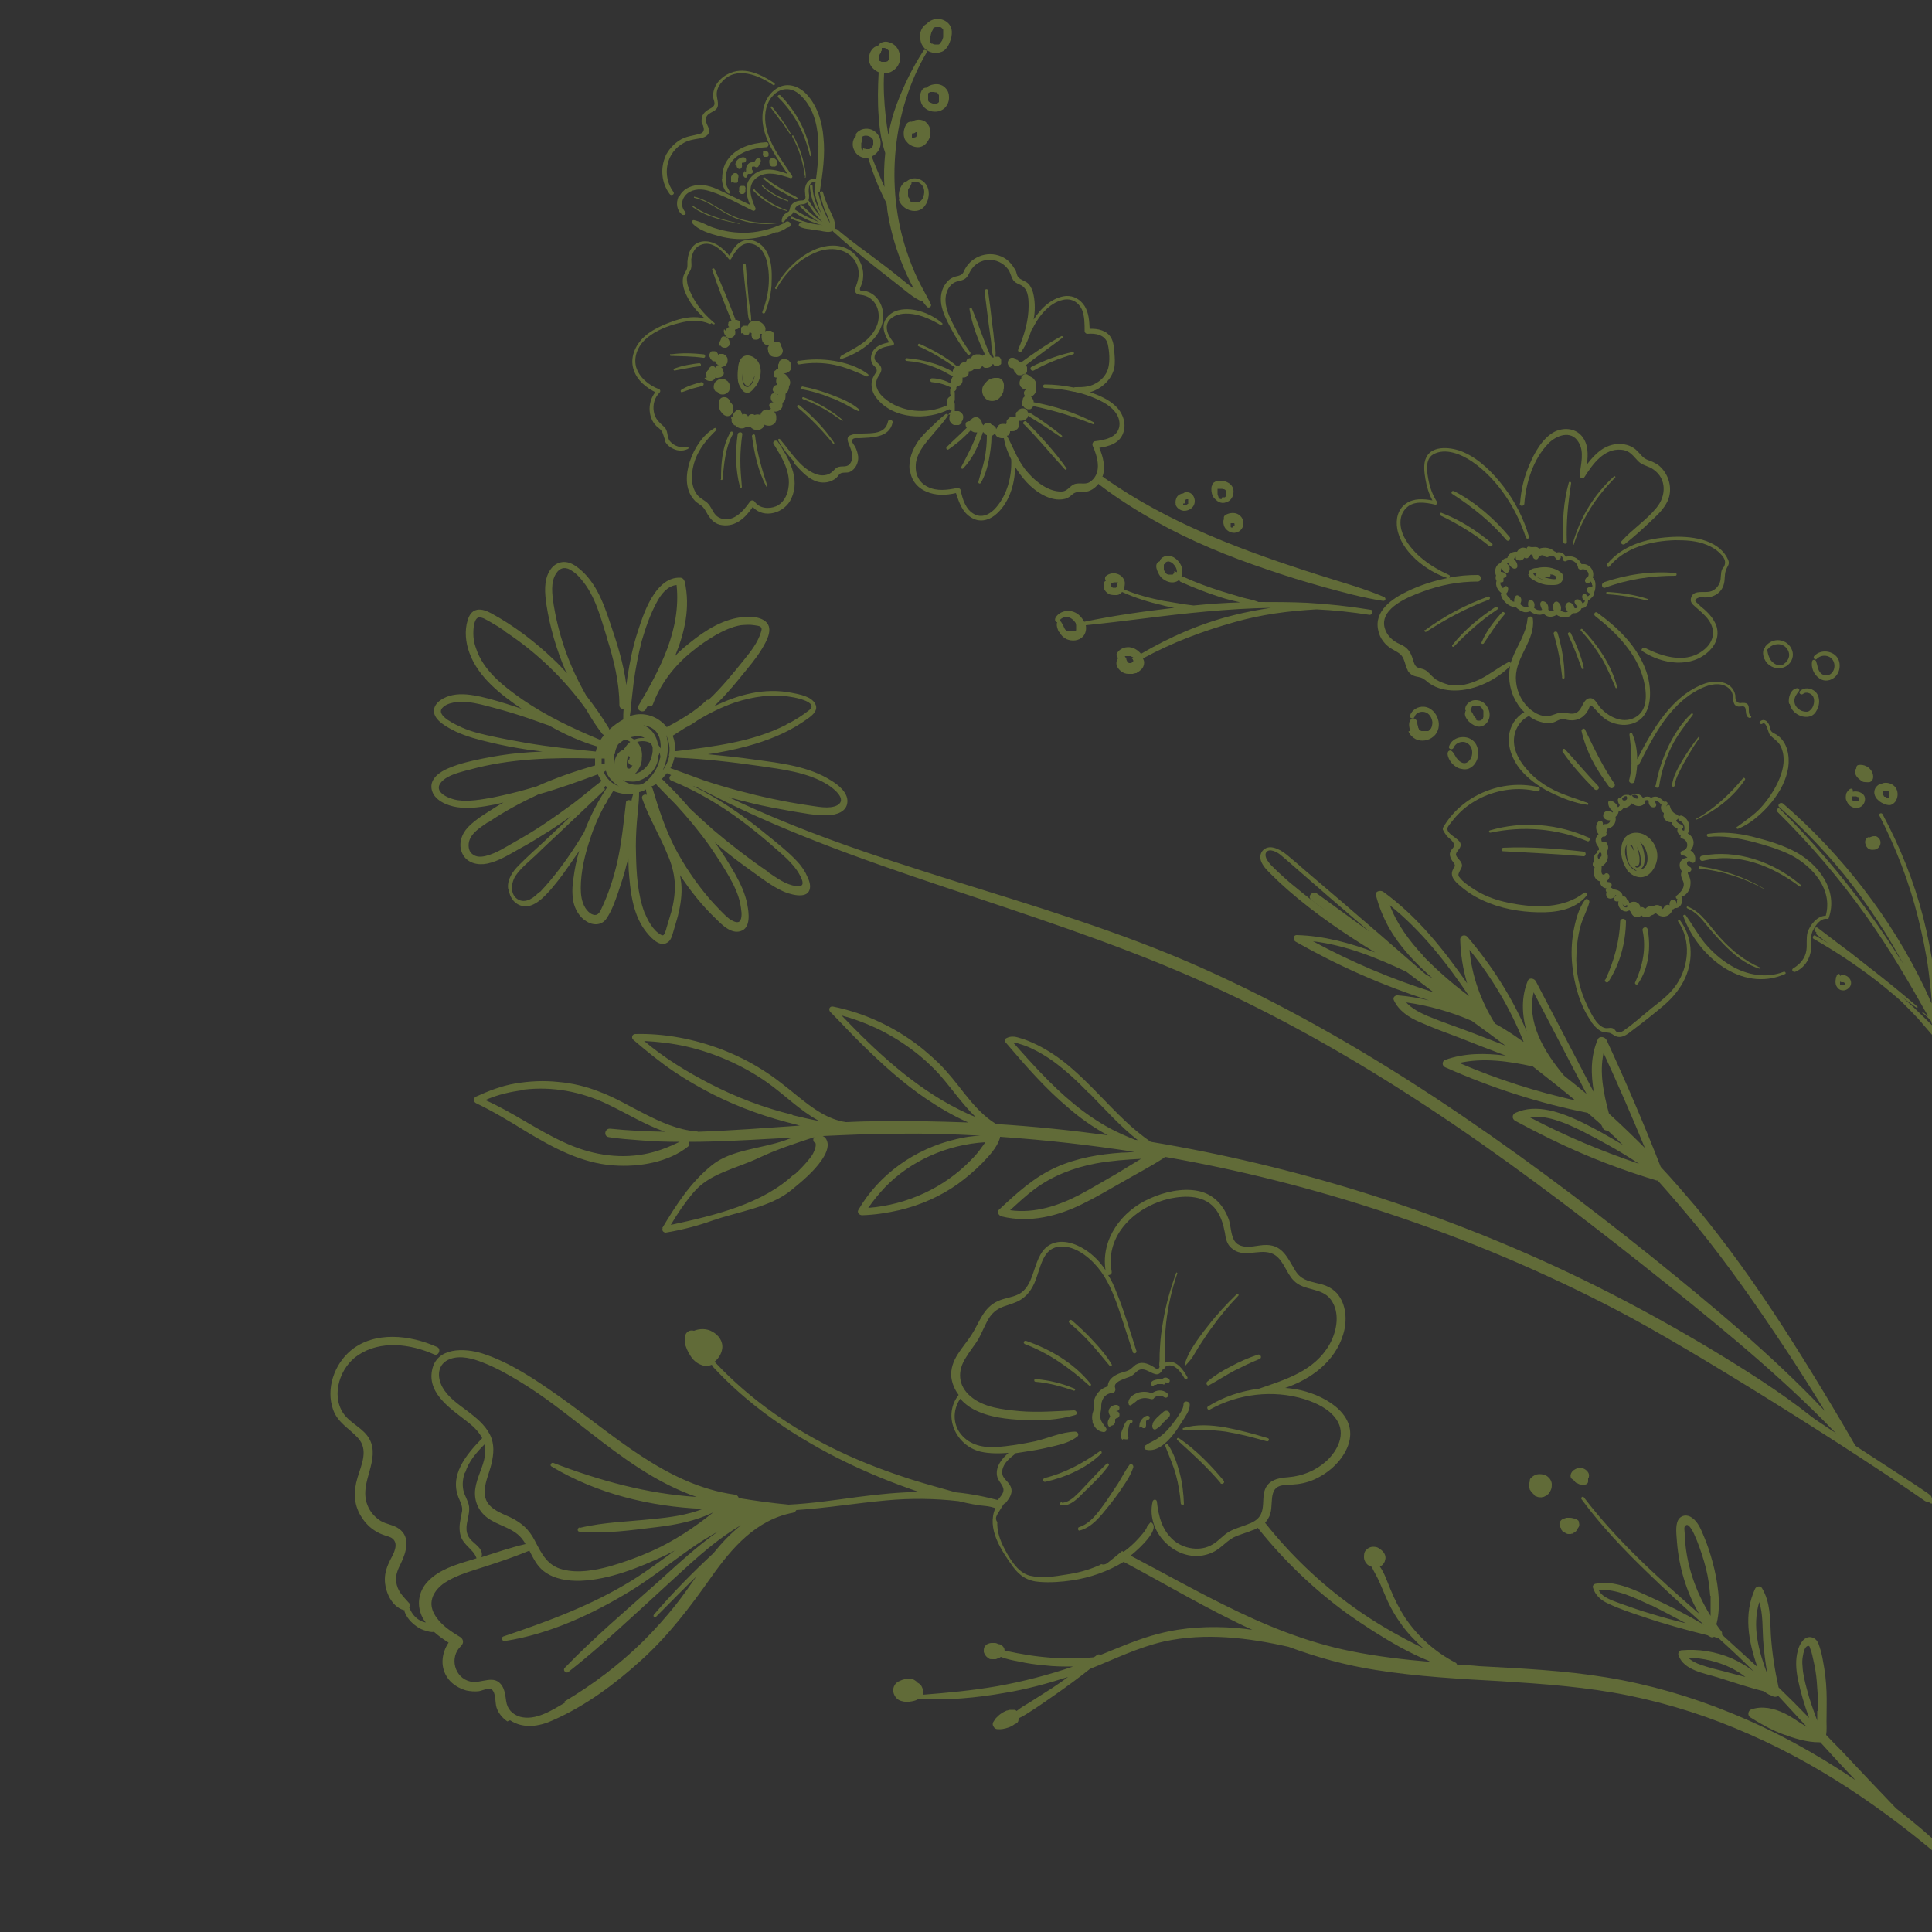 <svg xmlns="http://www.w3.org/2000/svg" id="OBJECTS" viewBox="0 0 500 500"><rect x="0" y="0" width="500" height="500" fill="#333333" stroke="none"/><defs><style>      .cls-1 {        stroke: #fff;        stroke-linecap: round;        stroke-linejoin: round;      }      .cls-1, .cls-2 {        fill: #616b38;        stroke-width: 0px;      }    </style></defs><g><path class="cls-2" d="M180.1,57.1c1.1.3,2.2.8,3.2,1.3,1.1.5,2.2.8,3.3,1.1,2.3.6,4.7.8,7.1.7,3.1-.2,6.1-1,8.9-2.3,0,0,0,0,0,0,0,0,.1,0,.2-.1,0,0,.1,0,.2-.1,0,0,0,0,0,0,0,0,0,0,0,0,.2-.2.4-.3.6-.4.5-.1,1,.3,1,.8s-.2.6-.5.7c0,0,0,0,0,0-.1,0-.2.1-.4.1-.7.5-1.5.9-2.4,1.2,0,0,0,0-.1,0,0,0,0,0,0,0,0,0-.1,0-.2,0,0,0-.1,0-.2,0-2.2.9-4.6,1.5-7.1,1.7-2.5.2-5.1,0-7.6-.7-2.3-.6-5.3-1.5-6.9-3.3-.3-.4,0-1,.5-.8Z"></path><path class="cls-2" d="M172.2,40.4c.8-1.6,2-3,3.5-4,1.8-1.2,3.5-1.2,5.5-1.8,1-.3,1.1-1.1.8-1.9,0-.3-.3-.6-.4-.9-.1-.6,0-1.3.2-1.9.3-.6.7-1,1.3-1.4.6-.4,1.6-.7,1.8-1.5.1-.4-.2-1.2-.3-1.6-.4-3,1.9-5.6,4.6-6.6,3.9-1.5,8,.6,11.2,2.7.3.2,0,.8-.3.5-3.7-2.5-9.5-5-13.2-.9-.7.8-1.3,1.8-1.4,2.9-.1,1,.3,1.9.3,2.9.1,2.3-2.7,1.8-3.1,3.7-.4,1.6,1.9,3,.2,4.5-.6.5-1.5.7-2.3.8-1.2.2-2.4.4-3.5,1-4.8,2.5-5.9,8.6-2.8,12.8.4.6-.6,1.1-1,.5-2.1-2.8-2.5-6.7-1-9.9Z"></path><path class="cls-2" d="M186.9,46.2c0-1.7.4-3.4,1.3-4.7,2.2-3.3,6.4-4.5,10.1-4.7.8,0,.8,1.2,0,1.3-3.2.2-6.9,1.1-9,3.8-.8,1.1-1.4,2.5-1.5,3.9,0,.7,0,1.4.2,2.1.2.7.7,1.2.9,1.9,0,.2-.1.4-.3.3-1.3-.5-1.7-2.6-1.8-3.9Z"></path><path class="cls-2" d="M197.4,39.4c0-.1.2-.2.3-.3,0,0,.1,0,.2,0,.1,0,.3,0,.4,0,.1,0,.3.1.4.2,0,.1.2.2.2.4,0,.1,0,.3,0,.4,0,0,0,0,0,0,0,0,0,.1,0,.2,0,.1-.2.2-.3.3,0,0-.1,0-.2,0,0,0,0,0,0,0,0,0,0,0,0,0-.1,0-.3,0-.4,0,0,0-.1,0-.2,0-.1,0-.2-.2-.3-.3-.1-.2-.1-.5,0-.8Z"></path><path class="cls-2" d="M199.2,42.6c0-.2-.1-.3-.1-.5,0,0,0-.2,0-.2,0-.1,0-.3,0-.4,0-.1.1-.2.2-.3,0-.1.2-.2.3-.2.1,0,.2,0,.4,0,0,0,.2,0,.3,0,.2,0,.3.1.5.3,0,0,.1.1.2.2,0,.2.1.3.1.5,0,0,0,.2,0,.2,0,.2,0,.3-.1.5,0,.2-.2.3-.4.4,0,0,0,0-.1,0-.1,0-.2,0-.4,0,0,0-.2,0-.3,0,0,0-.2,0-.2-.1-.2,0-.3-.2-.4-.4Z"></path><g><path class="cls-2" d="M194.6,44.4s0,0,0,0c0,0,0,0,0,0Z"></path><path class="cls-2" d="M192.5,44.7c.2-.2.4-.3.6-.4-.1-.5,0-1.1.3-1.6.3-.4.7-.7,1.2-.7.2,0,.5,0,.7,0,0-.2,0-.3.2-.5.1-.4.6-.6,1-.5.4.2.5.6.3,1-.2.3-.3.7-.5,1-.2.4-.7.4-1,.1,0,0-.1,0-.1,0-.1,0-.2,0-.3,0-.2,0-.3.1-.3.2,0,0,0,.3,0,.4,0,0,0,.1,0,.2,0,0,0,0,0,0,0,0,0,0,0,0,0,0,0,0,0,0,0,0,0,0,.1.1,0,0,0,0,0,0,.2.3.2.6,0,.8-.2.2-.6.3-.8.2,0,0-.1,0,0,0,0,0,0,0,0,0,0,0,0,0-.1,0,0,0,0,0,0,0,0,0,0,0,0,0,0,0,0,0-.1,0,0,0,0,0-.2.1,0,0,0,0,0,0,0,0,0,0,0,0,0,0,0,.2,0,.1,0,.2-.1.3-.2.6-.1.2-.5.3-.7,0-.5-.5-.2-1.3.3-1.8Z"></path></g><path class="cls-2" d="M191.3,49.5s0,0,0,0c0-.1,0-.2,0-.3,0,0,0-.1,0-.2,0-.1,0-.3,0-.4,0-.1,0-.2.2-.3,0,0,.2-.2.3-.2,0,0,.2,0,.3,0,.1,0,.2,0,.3,0,0,0,.1,0,.2,0,.1,0,.2.2.3.3v.2c.1.1.1.3,0,.4,0,.1,0,.2,0,.4,0,0,0,.1,0,.2,0,.1,0,.2-.2.3,0,.1-.2.2-.3.3-.1,0-.3,0-.4,0,0,0-.1,0-.2,0-.4-.2-.6-.5-.6-.8Z"></path><path class="cls-2" d="M190.3,42.7c0-.3.1-.7.3-1,.4-.6,1.1-1,1.8-1,.4,0,.7.3.7.7,0,.4-.3.7-.7.7,0,0,0,0,0,0,0,0,0,0,0,0,0,0,0,0-.1,0,0,0-.1,0-.2,0,0,0,0,0-.1.1,0,0,0,0,0,.1,0,0,0,.1,0,.2,0,0,0,0,0,.1,0,0,0,.2,0,.2,0,0,0,0,0-.1,0,0,0,0,0,0,0,.1.1.3,0,.4,0,.3-.2.5-.4.6-.3.1-.5,0-.7-.2-.3-.2-.3-.8-.3-1.1Z"></path><path class="cls-2" d="M189.3,47.3c0,0,0-.2-.1-.3,0-.2,0-.4,0-.6,0-.1,0-.2,0-.3,0-.1,0-.2,0-.3,0-.1.1-.3.2-.4,0-.1.2-.3.3-.4,0,0,.2-.1.3-.2,0,0,.2,0,.3,0,0,0,.1,0,.2,0,.1,0,.2,0,.3.2,0,0,.1,0,.2.2,0,0,.1.2.1.3,0,0,0,.1,0,.2,0,.1,0,.3-.1.4,0,0,0,.1,0,.2,0,0,0,0,0,0,0,0,0,0,0,.1,0,0,0,0,0,0,0,0,0,0,0,0,0,0,0,.1,0,.2,0,0,0,0,0,.1,0,.2,0,.3-.1.4,0,0,0,0,0,.1.1-.2,0,0,0,0,0,0,0,0,0,0,0,0-.1,0-.2.1-.1,0,0,0-.2,0,0,0-.1,0-.2,0,0,0,0,0-.1,0,0,0,0,0,0,0,0,0-.2,0-.2,0-.2,0-.2-.2-.3-.3Z"></path><g><path class="cls-2" d="M222.9,37.3s0,0,0,0c0,0,0,0,0,0,0,0,0,0,0,0Z"></path><g><path class="cls-2" d="M228.6,16.3s0,0,0,0c0,0,0,0,0,0,0,0,0,0,0,0,.1,0,.1,0,.1,0Z"></path><path class="cls-2" d="M229.4,16.4s0,0,0,0c0,0,0,0,0,0,0,0,0,0,.1,0Z"></path><path class="cls-2" d="M227.9,15.8s0,0,0,0c0,0,0,0,0,0,0,0,0,0,0,0Z"></path><path class="cls-2" d="M227.8,14.3s0,0,0-.1c0,0,0,0,0,.1,0,0,0,0,0,0Z"></path><path class="cls-2" d="M228.2,16.1s0,0,0,0c0,0,0,0,0,0,0,0,0,0,0,0Z"></path><path class="cls-2" d="M175.8,50.9c.8-1.9,2.8-2.8,4.7-3,2.3-.2,4.5.7,6.5,1.7,2.4,1.1,4.7,2.3,7.1,3.4-1-2.4-1.6-5.2.4-7.3,2.5-2.7,6.2-1.9,9.3-.7-2.4-3.6-5.1-7.3-6.1-11.5-.9-3.5-.3-7.7,2.6-10.1,3-2.5,6.6-1.3,8.9,1.5,2.5,3,3.6,6.9,3.9,10.6.5,4.6-.2,9.3-.9,13.9,0,.2-.2.4-.4.4,0,0,0,0,0,.2.6,2.8,1.7,5.3,3,7.8,0,0,0,0,0,0-.2-1.3-.9-2.4-1.4-3.6-.5-1.4-.9-2.8-1.2-4.2-.1-.5.7-.7.8-.2.4,1.6,1.1,3.2,1.8,4.7.6,1.3,1.4,2.7,1.3,4.2,0,.2,0,.3-.1.5.2,0,.4,0,.6.1,3.7,3.2,7.8,6,11.7,9,1.9,1.4,3.7,2.9,5.6,4.4.8.7,1.7,1.3,2.6,2-1.3-2.3-2.4-4.8-3.3-7.1-1.7-4.3-2.9-8.8-3.6-13.4,0-.6-.1-1.1-.2-1.7-.8-1.4-1.4-2.9-2.1-4.4-1-2.3-1.8-4.7-2.6-7.2-1.2.1-2.4-.3-3.2-1.3-.5-.7-.9-1.6-.8-2.5,0-.5.2-1,.4-1.4.1-.2.3-.3.4-.5,0-.2,0-.3,0-.5.9-1.4,2.8-1.7,4.2-1.1,1.3.6,2.3,2,2.2,3.5,0,1.5-1,2.8-2.3,3.4.9,2.4,1.9,4.7,2.9,7,.1.3.3.6.4.9-.2-2.9-.1-5.9.2-8.8-1-3-1.5-6.3-1.7-9.5-.3-3.8-.2-7.6,0-11.4-1.1-.5-2.1-1.4-2.4-2.6-.2-.9-.1-2.1.4-2.9.3-.5.7-.9,1.1-1.1.2-.1.4-.2.7-.2.3-.5.7-.9,1.3-1,.8-.3,1.7,0,2.5.4,1.5.9,2.1,2.6,1.9,4.3-.3,1.8-1.9,3.2-3.7,3.4-.1,0-.3,0-.4,0-.2,3.6,0,7.3.4,10.9.2,1.7.4,3.3.7,5,.5-2.7,1.2-5.4,2.2-8,1.8-4.8,4.1-9.5,6.9-13.8.3-.5,1.1,0,.8.5-8.9,15.1-10.7,34.7-5.2,51.3.8,2.4,1.7,4.8,2.8,7.1,1.1,2.3,2.4,4.5,3.5,6.7.3.6-.5,1.2-1,.7-.4-.4-.8-.9-1.1-1.4,0,0-.2,0-.3,0-2.2-1-4.1-2.7-6-4.2-1.9-1.5-3.7-2.9-5.6-4.4-3.8-3-7.6-6.1-11.2-9.4-.1-.1-.2-.2-.2-.3-.8.6-2.3.2-3.3,0-.9-.1-1.8-.2-2.7-.4-.9-.1-1.8-.2-2.6-.7-.3-.2-.2-.7.1-.8.3,0,.6-.1,1-.1-1.1-.3-2.2-.6-3.2-1.1-.3-.1-.1-.6.2-.5,1.7.8,3.5,1.4,5.3,1.8l1.3.2c.5,0,.9.1,1.4.2-2.7-.6-5.3-1.9-7.6-3.5-.2.4-.4.7-.9,1-.7.4-1.1.9-1.6,1.6,0,0,0,0-.2.1,0,0,0,0,0,0-.2,0-.4,0-.4-.3,0-.7.3-1.4.8-1.8.3-.2.5-.4.8-.5.4-.2.4-.5.5-.9.3-1.4,1.5-2,2.8-2.1.3,0,.7,0,1-.2.3-.3.3-.7.2-1.1,0-.7-.2-1.4,0-2.1.2-1.2,1.1-2.3,2.4-2.3.6,0,.5.9,0,.9-1.7,0-1.6,2.2-1.4,3.4,0,.5,0,1-.2,1.4,0,0,.2,0,.2.2.8,1.2,1.6,2.4,2.6,3.5,0,0,.2.2.3.3-.4-.7-.8-1.4-1.2-2.1-.9-1.8-1.4-3.7-1.5-5.6,0-.5.7-.5.7,0,0,1.9.6,3.8,1.4,5.5.3.6.7,1.2,1,1.8-.8-1.7-1.4-3.5-1.8-5.4,0-.2,0-.3.2-.4-.2,0-.4-.3-.3-.6,1.1-7.7,2.7-18.7-3.8-24.6-2.2-2-5-1.9-7,.3-1.7,1.8-2.2,4.5-1.9,7,.6,5.1,4.2,9.6,6.9,13.7.2.3-.1.7-.4.6-2.8-.9-6.3-2.1-8.9,0-2.5,2-1.3,5.3-.2,7.7.2.5-.3.9-.7.7-3.5-1.7-7-3.7-10.7-4.9-1.7-.6-3.7-.9-5.5,0-2,1-2.8,3.5-1.3,5.2.5.5-.2,1.1-.8.7-1.4-1.1-1.6-3-.9-4.6ZM223.4,38.3s0,0,0,0c0,0,.2.1.3.2,0,0,0,0,.1,0,0,0,0,0,0,0,.1,0,.2,0,.3.1,0,0,0,0,.1,0,0,0,0,0,0,0,.1,0,.3,0,.4,0,0,0,0,0,0,0,0,0,0,0,0,0,0,0,.1,0,.2,0,0,0,.2,0,.2,0,.1,0,.2-.1.3-.2,0,0,0,0,0,0,0,0,.1,0,.2-.1s0,0,.1-.1c0,0,0,0,0,0,0,0,.1-.2.2-.2,0-.2.2-.4.2-.6,0,0,0,0,0,0,0,0,0-.1,0-.2,0-.1,0-.2,0-.4,0-.2,0,0,0,0,0,0,0-.1,0-.2,0,0,0-.1,0-.2,0,0,0,0,0,0,0,0,0,0,0,0,0,0,0-.2-.1-.3,0,0,0-.1-.1-.2,0,0,0,0,0,0,0,0,0,0,0,0,0,0-.1-.2-.2-.2,0,0,0,0-.1-.1,0,0,0,0,0,0-.4-.3-.9-.5-1.4-.5-.4,0-.8.1-1.1.4,0,0,0,.1,0,.2,0,.2,0,.4,0,.6,0,0,0-.2,0,0,0,0,0,.2,0,.3,0,.1,0,.3-.1.4,0,0,0,.1,0,.2,0,0,0,0,0,.1,0,0,0,0,0,0,0,0,0,.6,0,.7,0,0,0-.1,0,0,0,0,0,0,0,0,0,0,0,0,0,0,0,0,0,0,0,0,0,0,0,.1,0,.2,0,0,0,.1,0,.2,0,0,0,0,0,0,0,0,0,0,0,0,0,0,.1.2.2.3,0,0,0,0,0,0,0,0,0,0,.1.1,0,0,0,0,.1.1ZM228,15.9s0,0,.1.1c0,0,0,0,0,0,0,0,0,0,0,0,0,0,0,0,0,0,0,0,0,0,0,0,0,0,0,0,.1,0,0,0,0,0,.1,0,0,0,0,0,0,0,0,0,0,0,0,0,0,0,0,0,0,0,0,0,.2,0,.3,0,0,0,0,0,0,0,0,0,0,0,0,0,.1,0,.2,0,.3,0,0,0,0,0,0,0,0,0,0,0,0,0,0,0,0,0,0,0,0,0,0,0,0,0,0,0,.1,0,.1,0,0,0,.1,0,.2,0,0,0,0,0,0,0,0,0,.2,0,.3-.1,0,0,0,0,.1,0,0,0,0,0,0,0,.1,0,.2-.2.3-.3,0,0,0,0,0,0,0,0,0-.1.1-.2,0-.1.1-.2.2-.3,0,0,0,0,0,0,0,0,0-.1,0-.2,0,0,0-.1,0-.1,0,0,0,0,0,0,0,0,0-.1,0-.2,0,0,0-.2,0-.2,0-.1,0-.2,0-.3,0,0,0-.1,0-.2,0,0,0,0,0-.1,0,0,0-.1,0-.1,0,0,0-.1,0-.2,0-.1-.1-.2-.2-.3,0,0,0,0,0-.1,0,0-.1-.1-.2-.2,0,0,0,0-.1-.1,0,0,0,0,0,0,0,0,0,0,0,0-.3-.2-.5-.3-.7-.4-.2,0-.5,0-.7,0,0,0,0,0-.1,0,0,.2,0,.3,0,.5,0,.1,0,.3-.2.4,0,0,0,.2,0,.2,0,0,0,0,0,0,0,.2-.2.3-.3.5,0,0,0,.1-.1.2,0,0,0,0,0,0,0,0,0,0,0,0,0,0,0,0,0,0,0,0,0,0,0,0,0,0,0,0,0,.1,0,.1,0,.2-.1.4,0,0,0,0,0,.1,0,.1,0,.2,0,.3,0,0,0,0,0,.1,0,0,0,.1,0,.2,0,0,0-.1,0-.2.1.4.2.5,0,.2,0-.2,0,0,0,0,0,0,0,.1,0,.2,0,0,0,0,0,0,0,0,0,0,0,0,0,0,0,0,0,.1,0,0,0,0,0,0,0,0,0,0,0,0ZM208.2,52.8c-.6.1-1.2,0-1.7.4-.5.2-.7.6-.8,1,0,0,0,0,0,0,2,1.4,4.1,2.4,6.3,3.3-.4-.3-.8-.5-1.2-.8-1.3-1-2.5-2-3.7-3.2-.3-.3.2-.7.4-.4,1.2,1.1,2.4,2.2,3.7,3.2.5.4,1.1.8,1.6,1.1-.5-.5-.9-.9-1.3-1.4-1-1.1-1.8-2.3-2.6-3.6,0,0,0,0,0,0-.2.2-.5.3-.8.4Z"></path></g></g><path class="cls-2" d="M209.6,40.3c-1.3-5.7-3.9-10.9-8.2-15.1-.4-.3.2-.9.6-.5,4.1,4.2,7.1,9.7,7.9,15.6,0,.2-.2.2-.3,0Z"></path><path class="cls-2" d="M208.4,45.9c-.3-.9-.3-1.8-.5-2.7-.2-.9-.4-1.8-.7-2.7-.5-1.8-1.3-3.5-2.2-5.2-.1-.2.2-.4.3-.2.9,1.7,1.7,3.4,2.2,5.2.3.9.5,1.8.7,2.8.2.9.4,1.9.3,2.8,0,.1-.2.2-.3,0Z"></path><path class="cls-2" d="M202,31.3c-.8-1.2-1.7-2.3-2.5-3.4-.2-.2.1-.5.3-.3.9,1.1,1.7,2.2,2.5,3.3.8,1.2,1.6,2.3,2.3,3.6,0,.2-.1.3-.2.1-.8-1.1-1.5-2.3-2.3-3.4Z"></path><path class="cls-2" d="M197.9,45.9c1.3,1.1,2.7,2,4.2,2.9.7.4,1.4.8,2.1,1.2.7.4,1.6.7,2.2,1.2.1.1,0,.3-.1.3-.8-.1-1.6-.6-2.4-1-.7-.4-1.5-.8-2.2-1.2-1.5-.9-2.8-1.9-4.1-3-.2-.2,0-.5.3-.3Z"></path><path class="cls-2" d="M197.4,48c1.9,1.8,4.2,3,6.6,3.9,0,0,0,.2,0,.2-2.5-.7-4.8-2.1-6.8-3.9-.1-.1,0-.3.2-.2Z"></path><path class="cls-2" d="M195.3,49.1c2.3,2.4,5.2,4.2,8.3,5.3.2,0,0,.3,0,.2-3.3-.9-6.3-2.8-8.6-5.2-.2-.2.1-.6.4-.4Z"></path><path class="cls-2" d="M179.7,50.9c3.8.9,6.7,3.6,10.2,5.1,3.5,1.5,7.3,1.9,11.1,1.6.1,0,.1.2,0,.2-3.6.5-7.3,0-10.6-1.3-3.7-1.5-6.8-4.4-10.7-5.3-.2,0-.1-.4,0-.3Z"></path><path class="cls-2" d="M179.4,53.3c3.6,2.6,8,3.6,12.2,4.6,0,0,0,.2,0,.1-4.3-.9-8.7-1.8-12.3-4.4-.2-.1,0-.4.2-.3Z"></path><g><path class="cls-2" d="M235.2,48.9s.1-.1,0,0h0Z"></path><path class="cls-2" d="M232.8,51.6c-.3-.9-.2-1.9.1-2.7.3-.8.9-1.8,1.8-2,.9-.8,2.3-1,3.5-.4,1.7.8,2.4,2.6,2.1,4.4-.1.8-.4,1.6-.9,2.3-.6.9-1.6,1.4-2.7,1.4-1.8,0-3.5-1.2-4.1-2.9ZM235.6,52.1s.1.1.2.1c.1,0,.3.2.4.2,0,0,.1,0,.2,0-.2,0,.1,0,.1,0,.1,0,.2,0,.4,0,0,0,0,0,.1,0,0,0,.2,0,.2,0,.3,0,.5,0,.8-.2.5-.3.9-.9,1-1.4.4-1.2.2-2.5-.8-3.3-.6-.5-1.5-.6-2.3-.3,0,0,0,.2,0,.3-.1.3-.3.6-.4.8,0,.1-.1.2-.2.3,0,0,0,0,0,0,0,0,0,0,0,0-.1.1-.2.3-.3.5,0,0,0,0,0,0,0,0,0,.1,0,.2,0,.1,0,.3,0,.4,0,0,0,0,0,0,0,0,0,0,0,0,0,0,0,.1,0,.2,0,0,0,.1,0,.2,0,0,0,.1,0,.1,0,.1,0,.3,0,.4,0,0,0,.1,0,.2,0,0,0,0,0,0,0,0,0,0,0,0,0,.1.1.2.2.4,0,0,0,0,0,0,0,0,0,.1.1.1,0,0,.2.2.3.3Z"></path></g><path class="cls-2" d="M238.1,10.3c-.1-1,0-2,.5-2.9.3-.6.8-1.1,1.4-1.3,0-.1.1-.3.2-.3,1.5-1.3,3.9-1.2,5.3.3,1.4,1.6.8,3.8,0,5.5-.4.8-1,1.5-1.8,1.8-.8.3-1.6.4-2.4.2-1.6-.3-2.9-1.7-3.1-3.3ZM241.1,11.2s0,0,0,0c0,0,.1,0,.2.1.1,0,.2.1.4.2-.2-.1.1,0,.2,0,0,0,.1,0,.2,0,0,0,0,0,.1,0,0,0,.1,0,.1,0,0,0,.2,0,.2,0,.1,0,.3,0,.4,0,0,0,.2,0,.2-.1,0,0,.1,0,.1-.1,0,0,.2-.2.2-.2,0,0,.3-.5.4-.6.1-.3.3-.7.3-1,0-.1,0-.3,0-.4,0,0,0-.2,0-.2,0,0,0-.1,0-.2,0,0,0-.1,0-.2,0,0,0-.1,0-.2,0-.1,0-.3,0-.4,0,0,0-.2,0-.2,0,0-.1-.2-.2-.3,0,0,0,0,0,0,0,0-.1-.1-.2-.2,0,0-.1-.1-.1-.1,0,0-.1,0-.2-.1,0,0,0,0-.1,0,0,0-.1,0-.2,0,0,0-.2,0-.2,0,0,0-.1,0-.2,0,0,0-.1,0-.2,0,0,0,0,0,0,0,0,0,0,0,0,0,0,0-.2,0-.2,0,0,0-.3.1-.1,0,0,0-.1,0-.2,0,0,0-.3.2-.2.1,0,0-.2.1-.3.2,0,0,0,.1,0,.2-.1.3-.3.5-.4.8,0,0-.2.5-.1.2,0,.1,0,.2-.1.4,0,.1,0,.2-.1.4,0,0,0,.2,0,.3,0,0,0,0,0,0,0,0,0,0,0,0,0,.1,0,.3,0,.4,0,0,0,.1,0,.2,0,0,0,0,0,0,0,.1,0,.3,0,.4,0,0,0,0,0,.1,0,0,0,0,0,.1,0,0,0,.1,0,.2,0,0,0,0,0,0,0,0,.2.2.2.2,0,0,.1.2.2.2Z"></path><path class="cls-2" d="M238.1,25.3c0-1,.3-2.3,1.3-2.6,0,0,.2,0,.3,0,.8-.7,2-1,3.1-.9.7.1,1.4.4,1.9,1,.6.6.9,1.4.9,2.2.1,1.5-.7,3-2.1,3.6-1.4.6-3.2.3-4.3-.8-.7-.6-1-1.6-1.1-2.5ZM241.4,26.8s0,0,.1,0c.1,0,.2,0,.3,0,0,0,.1,0,.2,0,0,0,0,0,.1,0,0,0,0,0,0,0,.1,0,.2,0,.3,0,0,0,0,0,.1,0-.2,0,0,0,0,0,0,0,.2-.1.3-.2,0,0,0,0,0,0,0,0,.1-.1.2-.2,0,0,0,0,0-.1,0,0,0,0,0,0,0,0,0,0,0-.1,0,0,0,0,0,0,0,0,0-.1,0-.1,0,0,0-.1,0-.2,0,0,0-.2,0-.2,0,0,0,0,0,0,0,0,0,0,0,0,0-.1,0-.2,0-.4,0,0,0-.1,0-.2,0,0,0,0,0,0,0-.1,0-.3,0-.4,0,0,0,0,0,0,0,0,0-.2-.1-.2,0,0-.1-.2-.1-.2,0,0-.2-.2-.2-.3,0,0,0,0,0,0,0,0-.1,0-.2-.1,0,0,0,0-.1,0,0,0,0,0-.1,0-.1,0-.3,0-.4-.1,0,0,0,0-.1,0,0,0-.1,0-.1,0-.1,0-.3,0-.4,0,0,0,0,0,0,0,0,0-.1,0-.2,0,0,0-.1,0-.2,0,0,0,0,0,0,0,0,0,0,0,0,0-.1,0-.2.1-.4.2,0,0,0,0,0,0,0,0,0,0,0,0,0,0-.1,0-.2.2,0,0,0,0,0,0,0,.3,0,.6,0,.9,0,.1,0,.3,0,.4,0,0,0,0,0,0,0,0,0,0,0,.1,0,.1,0,.2,0,.4,0,0,0,0,0,0,0,0,0,0,0,0,0,0,0,.1.1.2,0,0,0,0,0,0h0c0,0,.1.2.2.2,0,0,0,0,0,0,0,0,0,0,0,0,0,0,0,0,0,0,.1,0,.2.1.4.2Z"></path><g><path class="cls-2" d="M237.1,35.6s0,0,0,0c0,0,0,0,0,0,0,0,0,0,0,0Z"></path><path class="cls-2" d="M236.8,35.5s0,0,0,0c0,0,0,0,0,0,0,0,0,0,0,0,0,0,0,0,.1,0Z"></path><path class="cls-2" d="M237.4,35.7s0,0,0,0c0,0,.1,0,.1,0,0,0,0,0-.1,0Z"></path><path class="cls-2" d="M234.3,36.3c-.7-1.3-.5-3,.3-4.2.3-.5.9-.7,1.4-.6,1-.7,2.5-.7,3.5,0,.6.5,1,1.1,1.2,1.8.2.7.1,1.4,0,2-.2.7-.6,1.3-1.1,1.9-.6.6-1.3.9-2,.9-1.3,0-2.6-.7-3.2-1.8ZM236.8,35.5c0,0,0,0,0,0,0,0,0,0,.1,0,0,0,0,0,0,0,0,0,0,0,0,0,0,0,0,0,0,0,0,0,0,0,0,0,0,0,0,0,0,0,0,0,0,0,0,0,0,0,0,0,0,0,0,0,0,0,0,0,0,0,0,0,0,0,0,0,0,0,0,0,0,0,0,0,0,0,0,0,0,0,0,0,0,0,0,0,0,0,0,0,0,0,0,0,0,0,0,0,0,0,0,0,0,0,0,0,0,0,0,0,0,0,0,0,0,0,0,0,0,0,0,0,.1,0,0,0,0,0,.1-.1,0,0,0,0,0,0,0,0,0,0,0,0,0,0,0,0,0,0,0,0,0,0,0,0,0,0,0,0,0,0,0,0,.1-.2.2-.3,0,0,0,0,0,0,0,0,0-.2,0-.3,0,0,0,0,0,0,0,0,0-.2,0-.3,0,0,0,0,0,0,0,0,0-.2,0-.2,0,0,0,0,0,0,0,0,0,0,0,0,0,0,0,0,0-.1,0,0,0,0,0,0,0,0,0,0,0,0,0,0,0,0-.1,0,0,0,0,0,0,0,0,0,0,0-.1,0,0,0,0,0,0,0,0,0,0,0,0,0,0,0,0,0,0,0,0,0,0,0,0,0,0,0,0,0,0,0,0,0,0,0-.1,0,0,0,0,0,0,0,0,0,0,0,0,0,0,0,0,0,0,0,0,0,0,0,0,0,0,0,0,0,0,0-.2.2-.6.4-.9.3,0,.1,0,.2-.1.4,0,0,0,0,0,0,0,0,0,.2,0,.3,0,0,0,0,0,0,0,0,0,.2,0,.3,0,0,0,0,0,0,0,0,0,.1.1.2,0,0,0,0,0,0,0,0,0,0,0,0,0,0,.1.1.2.2,0,0,0,0,0,0,0,0,0,0,0,0,0,0,0,0,0,0Z"></path><path class="cls-2" d="M237.1,35.6s0,0,0,0c0,0,0,0,0,0Z"></path><path class="cls-2" d="M237,35.6s0,0,0,0c0,0,0,0,0,0,0,0,.1,0,.1,0,0,0,0,0,0,0Z"></path><path class="cls-2" d="M237.6,33.5s0,0,0,0c0,0,0,0-.1,0,0,0,0,0,0,0Z"></path><path class="cls-2" d="M237.9,35.3s0,0,0,0c0,0,0,0,0,0,0,0,0,0,0,0Z"></path><path class="cls-2" d="M237.2,35.7s0,0,0,0c0,0,0,0-.1,0,0,0,0,0,.1,0Z"></path></g><path class="cls-1" d="M273.4,101.1s0,0,0,0"></path><path class="cls-2" d="M262.6,96.6v-.3c-.1,0-.1-.2-.1-.3-.1-.2-.2-.3-.3-.5,0,0,0-.2,0-.2-.1,0-.3,0-.4,0,0,0,.2,0,.3,0-.1,0-.2,0-.3,0,0,0,0,0,0,0-.3-.1-.4-.2-.6-.4-.1,0-.2-.2-.2-.3-.1-.2-.2-.4-.2-.7,0-.4.2-.7.4-1,.2-.2.5-.4.9-.3.2,0,.3,0,.6.2.1,0,.2.2.3.3,0,0,0,0,0,0,0,0,.1,0,.2,0,.1,0,.2.2.3.2,0,0,.2.2.2.3,0,0,0,.1,0,.2,0,0,.2,0,.3,0,0,0,0,0,.1,0,0,0,.1,0,.2,0,0,0,0,0,.1-.1,3.3-2.4,6.7-4.8,10.3-6.7.2-.1.5.2.3.4-3.2,2.4-6.4,4.7-9.5,7.1.1.2.3.4.3.6,0,.1,0,.3,0,.4,0,0,0,0,0,.1,0,.1,0,.3,0,.4,0,0,0,0,0,0,0,.1,0,.2-.1.3,0,.2-.2.3-.3.4,0,0-.2.2-.3.2,0,0,0,0-.1,0l.2-.2c-.1,0-.2.2-.4.2-.1,0-.3.1-.4.2-.1,0-.3,0-.4,0-.1,0-.2,0-.4,0,0,0,0,0,0,0-.2,0-.3-.1-.4-.2-.1,0-.2-.2-.3-.4Z"></path><g><path class="cls-2" d="M265.7,100.6c0,0-.2,0-.3,0,0,0,0,0,.1,0,0,0,0,0,.1,0,0,0,0,0,0,0Z"></path><path class="cls-2" d="M264.6,105s0,0,0,0c0-.1-.1-.2-.1-.4,0,0,0,0,0,0,0-.1,0-.2,0-.3,0-.2,0-.4.1-.5,0,0,0-.1.1-.2,0,0,0-.2,0-.3,0,0,0-.2.1-.3.1-.2.3-.3.5-.5,0,0,0,0,0,0-.2-.2-.3-.5-.3-.8,0,0,0,0,0-.1,0,.2,0,.2,0,0,0-.1,0-.2.1-.3,0-.1.1-.2.2-.3,0,0,.2-.1.3-.2,0,0,0,0,0,0,0,0,0,0,0,0,0,0,0,0,0,0,0,0-.1,0-.2,0-.2,0-.4,0-.6-.2-.1,0-.3-.2-.4-.3-.2-.1-.3-.3-.4-.5-.2-.4-.2-.9,0-1.4,0-.1.2-.3.3-.4,0-.2,0-.4.1-.6.4-.5,1.1-.8,1.6-.4.2.1.5.3.7.5.3.1.5.3.8.5.3.4.6.8.7,1.3,0,.5,0,1,0,1.5,0,.4-.2.8-.4,1.1-.3.4-.6.6-1,.8,0,0,.1,0,.2.2.1.1.2.3.3.4,0,.1.1.3.2.5,0,.1,0,.2,0,.3,5.5,1,10.7,2.7,15.6,5.2.3.1,0,.6-.2.5-5-2-10.2-3.6-15.5-4.7,0,0,0,0,0,0,0,0,0,.2-.1.2,0,0,0,0,0,0h-.1c0,.2-.1.3-.2.4h-.1c0,.1-.2.2-.3.2,0,0,0,0,0,0-.1,0-.2,0-.3,0,0,0,0,0,0,0-.1,0-.2,0-.4,0,0,0,0,0,0,0-.3-.1-.5-.2-.7-.4,0,0,.2.1.3.2,0,0,0,0-.1,0-.1,0-.2-.2-.3-.2,0,0,0,0,0,0,0,0-.2-.2-.2-.3Z"></path><path class="cls-2" d="M264.6,100.1s0,0,0,0c0,0,.1.1.2.2l-.2-.2Z"></path></g><path class="cls-2" d="M235.4,121.7c-.3-2.7.7-5.3,2.2-7.5.9-1.2,1.9-2.3,3-3.3,1.3-1.2,2.6-2.6,4.1-3.7.3-.2.8,0,.6.4-1.4,2.1-3.2,3.9-4.8,5.9-1.6,1.9-3.3,4.1-3.5,6.7-.2,2.5.8,4.7,3.1,5.8,2.4,1.2,5.1.8,7.6.3.4,0,.8.1.9.5.5,2.4,1.3,5.1,3.6,6.3,2.2,1.1,4.3-.2,5.7-1.9,2.8-3.3,4-8,3.8-12.3-.9-1.8-1.6-3.6-1.9-5.5-.2,0-.3,0-.5,0-.4,0-.7-.1-1-.3,0,0,0,0-.1,0-.3-.2-.4-.3-.6-.7,0,0,0,0,0,0,0,0,0-.1,0-.2,0,0,0-.1,0-.2,0,0,0,0,0,0,0,0,0,0,0,0,0,0,0,0,0,0,0,.1-.2.3-.3.4-.1,0-.2.2-.4.3,0,0-.2,0-.3.1,0,0,0,0,0,0,0,2.1-.3,4.2-.7,6.3-.4,2-1,4.1-2.1,5.9-.2.3-.7.1-.6-.3.5-2,1.2-3.9,1.6-5.9.4-2,.6-4,.6-6.1,0,0,0,0,0-.1,0,0-.2,0-.2-.1-.2,0-.3-.2-.5-.4,0,0,0,0,0,0,0-.1-.2-.2-.3-.3-1.1,3.4-2.6,6.8-5.1,9.4-.3.3-.7,0-.5-.4,1.5-2.9,3.1-5.8,4.1-8.9-.2,0-.4,0-.6,0-.2,0-.4-.1-.6-.2-.1,0-.3-.2-.4-.3,0,0,0,0-.1,0-.9.9-1.8,1.8-2.7,2.6-1,.8-2,1.6-3,2.3-.4.3-.8-.3-.5-.6,1.7-1.7,3.5-3.3,5.2-5,0,0,0,0,0,0-.2-.2-.3-.5-.3-.8,0-.2,0-.3.1-.5,0-.1.2-.2.4-.3.2-.1.4-.1.6-.1.1-.2.3-.4.5-.6.2-.2.4-.3.7-.4.2,0,.4,0,.6,0,.2,0,.4,0,.5.2.2.1.4.3.6.6,0,.2.2.3.2.5,0,0,0,.2,0,.3,0,0,.1.1.2.2,0,0,.1.2.2.3,0,0,.1-.2.2-.3l.3-.2c.1,0,.2,0,.3-.1.2,0,.3,0,.5,0,.1,0,.2,0,.3,0,.1,0,.2,0,.3.2.1,0,.2.2.3.3,0,0,0,0,0,0,0,0,0,0,.1,0,.1,0,.3,0,.4.2,0,0,.3.2.3.2,0,0,.2.2.2.3,0,.1.1.2.1.4,0-.1.1-.2.2-.3,0,0,0,0,0,0,0-.1.1-.2.2-.4.1-.2.3-.4.6-.6.1,0,.3,0,.4-.1.3,0,.5,0,.8,0,.1,0,.3,0,.4.1h0c0-.1,0-.2.1-.3,0,0,0,0,0,0,0-.1,0-.3,0-.4,0-.3.2-.5.4-.7.1,0,.2-.2.3-.3.2-.1.5-.2.8-.2,0,0,0,0,.1,0,.1,0,.3,0,.5,0,.1,0,.2,0,.3.1,0,0,0-.1,0-.2,0-.2,0-.5,0-.7,0-.1,0-.2.1-.3,0-.1.2-.3.3-.3,0,0,.1,0,.2-.1,0,0,0-.1,0-.2,0-.1.2-.3.4-.3.2-.1.4-.2.6-.2,0,0,0,0,.1,0,.1,0,.2,0,.4,0,0,0,0,0,0,0,.3.1.5.2.7.4,0,0,0,0,0,0,0,.1.2.2.2.3,0,0,0,0,0,0,0,.1.1.3.2.4,0,0,0,0,0,0,.1,0,.3-.1.4,0,2.9,1.8,5.7,3.8,8.3,5.9.2.2,0,.5-.3.4-2.8-1.9-5.6-3.8-8.5-5.5,0,0,0,0,0,.2,0,0,0,0,0,0,0,0,0,.3-.2.4,0,0-.2.2-.3.3-.1,0-.2.2-.4.2-.3.1-.5.2-.8.2-.1,0-.3,0-.4,0,0,0,0,0-.1,0,0,0-.2,0-.2-.1,0,.1.1.3.2.5,0,0,0,0,0,.1,0,.1,0,.3,0,.4,0,0,0,0,0,0,0,0,0,0,0,0,0,.4,0,.6-.3.9,0,0,0,0,0,0,0,.1-.2.3-.3.4,0,0,0,0,0,0-.1,0-.2.2-.4.3,0,0,0,0,0,0-.3.2-.6.2-.9.2,0,0,0,0,0,0,0,0,0,0,0,0-.1,0-.3,0-.4,0,0,0,0,0-.1,0,0,0,0,0,0,0,0,0,0,0,0,0,0,0,0,.1,0,.2,0,.2-.1.3-.2.5,0,.2-.2.3-.3.4,0,0,0,0-.1,0,0,0-.1,0-.2.1,1.8,3.3,2.9,6.8,5.5,9.6,2,2.3,5.3,4.9,8.6,4.8,1.7,0,2.2-1.7,3.7-2,1.5-.3,2.8.4,4.1-.8,2.7-2.3,1.5-6.3.3-9-.2-.4,0-1.1.5-1.2,2.5-.3,6-.9,6.4-4,.3-2.8-2-4.9-4.2-6.1-2-1.1-4.2-1.9-6.4-2.5-.3,0-.6-.1-.9-.2,0,0-.1,0-.2,0-2.5-.6-5.1-.9-7.6-1-.6,0-.6-.9,0-.9,2.5,0,5,.3,7.5.8.1,0,.2-.1.4-.1,1.8,0,3.5,0,5.1-.9,1.6-.8,2.9-2.2,3.4-4,.5-1.9.3-4.3-.1-6.2-.6-2.5-3.2-2.9-5.3-2.7-.4,0-.7-.4-.7-.7,0-1.9,0-3.9-.7-5.6-.9-1.9-2.7-3-4.9-2.5-3.7.8-6.5,4.5-8,7.7,0,.1-.1.2-.2.2-.6,2-1.4,3.8-2.5,5.4-.3.4-1.1.2-.9-.4,1.5-3.6,2.7-7.4,2.7-11.3,0-2.2-.1-4.7-2.4-5.6-.7-.3-1.3-.6-1.7-1.3-.5-.8-.6-1.8-1.2-2.6-2.5-3.4-7.7-3.3-9.8.5-.4.7-.6,1.4-1.3,1.9-.7.5-1.5.6-2.3.8-2,.7-2.9,3-2.8,5,.1,2.4,1.3,4.7,2.4,6.8,1.2,2.3,2.5,4.4,4,6.5.3.4-.4.9-.7.5-1.6-2.1-3.1-4.4-4.3-6.7-1-1.9-2.1-4-2.5-6.2-.3-2,0-4,1.3-5.6.5-.7,1.2-1.2,2-1.5.5-.2.9-.2,1.4-.4.9-.3,1.1-.9,1.4-1.6,1.9-3.6,6.5-5,10.1-3,.9.5,1.6,1.2,2.2,2,.3.4.5.8.8,1.2.3.6.3,1.3.7,1.8.6.8,2,1,2.7,1.8.7.8,1.1,1.8,1.3,2.9.4,2,.4,4.2,0,6.3,1.9-3,4.9-5.8,8.4-6.1,2-.1,3.7.9,4.8,2.6,1.1,1.8,1.2,3.9,1.3,5.9,2.1-.1,4.5.4,5.6,2.4.6,1.1.7,2.5.8,3.7.1,1.3.2,2.6,0,3.9-.6,3-3.2,5.5-6.3,6.4,2.3.8,4.7,1.8,6.5,3.5,1.9,1.7,3,4.5,2.1,7-.9,2.7-3.6,3.5-6.2,3.9,1,2.4,1.7,5.1.8,7.5.1,0,.3,0,.4.2,16.8,11.9,36.4,19.1,55.9,25.3,5.6,1.8,11.2,3.3,16.6,5.6.6.3.4,1.1-.3,1-5.2-.8-10.3-2.2-15.4-3.6-5-1.4-9.9-2.9-14.8-4.6-9.8-3.3-19.3-7.2-28.3-12.2-5.1-2.9-10.1-6-14.8-9.6-.1,0-.2-.2-.3-.3-.9,1.1-2.1,2-3.6,2.1-1.2.1-2-.2-3,.5-.7.6-1.2,1.1-2.1,1.3-3.6.9-7.6-1.8-9.9-4.3-1.1-1.2-2.1-2.5-3-4,0,4.6-1.7,9.8-5.3,12.6-1.8,1.4-4.1,1.8-6.1.5-2.3-1.4-3.1-3.9-3.9-6.3-2.5.6-5.3.7-7.7-.4-2.4-1-4-3.1-4.2-5.7Z"></path><path class="cls-2" d="M246.3,106.3c-.1,0-.3-.1-.4-.2,0,0-.1-.1-.2-.2-5.8,3-14.5,2.6-18.8-2.8-1-1.2-1.5-2.7-1.3-4.3.1-.8.5-1.4.9-2.1.4-.5.6-.8.1-1.6-.2-.3-.6-.5-.8-.9-.7-1.1-.4-2.6.3-3.6.9-1.2,2.5-1.7,4-2-.8-1.4-1.6-2.9-1.4-4.5.2-1.7,1.6-3,3.1-3.6,3.9-1.4,9,.5,12,3.1.3.2,0,.6-.4.5-2.9-1.7-6.2-3.2-9.7-2.9-1.9.2-4,1.2-4.2,3.3-.1,1.6.9,3,1.8,4.2.2.3,0,.7-.3.7-1.7.3-4.1.6-4.6,2.6-.5,1.8,1.5,1.9,1.7,3.4.1,1.1-.9,1.9-1.2,2.9-.6,1.8.6,3.6,1.9,4.7,4.4,3.8,11.1,4.3,16.3,1.9,0-.2-.1-.4-.1-.7,0-.5.2-1.1.6-1.4.1-.1.3-.2.5-.3,0-.2-.1-.3-.2-.5,0-.1,0-.3,0-.4,0-.1,0-.2,0-.3,0,0,0,0,0,0,0-.1,0-.3,0-.4,0,0,0,0,0,0,0,0,0,0,0,0,0,0,0-.2.1-.3,0,0,0,0,0,0,0,0,.1-.2.2-.3-.8-.3-1.5-.7-2.3-.9-.9-.3-1.8-.4-2.7-.5-.6,0-.6-1,0-1,1,0,2,.2,2.9.5.7.2,1.4.5,2,.9,0-.2,0-.3,0-.5,0-.4.1-.7.3-1,0-.2.2-.3.3-.4,0,0,0,0,0,0,0,0,0,0,0,0-.8-.3-1.6-.8-2.3-1.2-1-.5-2.1-1-3.2-1.4-2.1-.8-4.3-1.2-6.6-1.4-.4,0-.4-.7,0-.7,2.3.2,4.6.6,6.8,1.3,1.1.3,2.1.7,3.2,1.2.6.3,1.3.6,2,1,0,0,0-.2,0-.3,0,0,0,0,0,0,0,0,0,0,0,0,0-.1.1-.3.2-.4,0,0,0,0,0,0,0,0,0,0,0,0,0-.1.2-.3.3-.4,0,0,0,0,0,0,0,0,0,0,0,0,0,0,0,0,0,0,0,0,0,0,.1,0-3-2.1-6.1-4-9.5-5.5-.4-.2,0-.8.3-.6,3.4,1.5,6.8,3.4,9.7,5.8,0,0,0,0,0,0,0,0,0,0,0,0,.2,0,.4,0,.5,0,0,0,0,0,.1,0,0,0,0-.1,0-.1,0,0,0,0,0,0,0-.1,0-.2.1-.3,0,0,0,0,0,0,0-.1.2-.2.3-.3,0,0,0,0,0,0,0,0,0,0,0,0,.3-.2.2-.2.5-.3.2,0,.2,0,.5-.1,0,0,0,0,0,0,0,0,.2,0,.3,0,0,0,0,0,0,0,0,0,0,0,0,0,0,0,0,0,0,0,0,0,0,0,0,0,0,0,.1-.3.1-.3,0,0,0,0,0,0,0,0,0,0,0,0,0,0,0,0,0,0,0,0,.1-.1.1-.2,0,0,0-.1.1-.2,0,0,0,0,0,0,0,0,0,0,0,0,0,0,.1,0,.2-.1,0,0,.2-.1.3-.2,0,0,.1,0,.2,0,0,0,0,0,0,0,0,0,0,0,0,0,0,0,.2,0,.3,0,0,0,0-.2.1-.2,0,0,0,0,0,0,0-.1.2-.3.3-.4.1,0,.2-.2.3-.2.2-.1.5-.2.8-.2,0,0,0,0,0,0,.2,0,.3,0,.5,0,0,0,0,0,0,0,.2,0,.3,0,.5.1.2,0,.3.1.4.3,0,0,0,0,0,0,.1,0,.2-.2.4-.3,0,0,.2,0,.3-.1-1.8-3.7-3.3-7.6-4-11.7,0-.4.5-.6.6-.2,1.7,4,3,8.2,4.8,12.2,0,0,.2.1.2.2,0,.1.2.2.3.3,0,0,0,0,.1,0,0,0,0,0,.1,0,0,0,0,0,0,0,0,0,0,0,0,0,0,0,.1,0,.2,0,0,0,0,0,0,0,0,0,0,0,0,0,0,0,0,0,0,0,0,0,0,0,0,0-.6-1.2-.6-2.8-.7-4.1-.2-1.4-.4-2.9-.6-4.3-.4-2.9-.7-5.8-1.1-8.7,0-.6.8-.8.9-.2.4,2.9.8,5.9,1.1,8.8.2,1.4.4,2.9.5,4.3.2,1.3.5,2.7.3,4,0,0,0,0,.1,0,.2,0,.4,0,.6,0,.1,0,.2,0,.3.1,0,0,0,0,0,0,0,0,0,0,0,0,0,0,0,0,0,0,0,0,.2.1.2.2,0,0,.1.2.2.2,0,.1.1.3.1.4,0,0,0,.1,0,.2,0,0,0,0,0,0,0,0,0,.2,0,.2,0,0,0,0,0,0,0,0,0,.2,0,.3,0,0,0,.1,0,.2,0,0,0,.1-.1.2-.1.1-.3.2-.4.2,0,0,0,0,0,0,0,0,.1,0,.2,0,0,0-.2,0-.3.1-.1,0-.2,0-.3,0,0,0,0,0-.1,0,0,0,0,0-.1,0,0,0,0,0,0,0,0,0-.1,0-.2,0,0,0-.2,0-.2,0h-.3c-.1-.2-.2-.3-.3-.4,0,0,0,0-.1,0,0,.2-.2.3-.3.5-.1,0-.2.2-.4.3-.3.1-.5.2-.8.2-.1,0-.3,0-.4,0-.3,0-.5-.2-.8-.5,0,0,0,0,0,0,0,0-.1.2-.2.3-.1.2-.3.3-.5.4-.2.1-.5.2-.8.2,0,0,0,0,0,0-.1,0-.3,0-.4,0,0,0,0,0,0,0,0,0-.2,0-.3-.1,0,0,0,.1-.1.2-.1.1-.3.2-.5.3-.2,0-.4.1-.5.1,0,0-.1,0-.2,0,0,.1,0,.2,0,.3,0,.2,0,.5-.2.7-.1.2-.3.4-.6.5,0,0-.3.1-.3.1,0,0,0,0,0,0-.1,0-.3,0-.4,0,0,0,0,0-.1,0,0,0,0,0,0,.2,0,0,0,0,0,0,0,0,0,0,0,0,0,.1,0,.3,0,.4,0,.4,0,.5-.2.9,0,.1-.2.2-.2.3-.1.1-.3.2-.5.3-.1,0-.2,0-.4,0,0,0,0,0,0,0,0,0,0,0,0,0,0,0-.1.2-.2.3,0,0,0,0-.1.1,0,0,0,0,0,0,0,0,0,0,0,0,0,.1,0,.2,0,.4,0,.2-.1.3-.2.4,0,.1-.2.2-.3.3,0,0,.1.2.1.3,0,.1,0,.3,0,.4v-.3c0,.1,0,.2,0,.4,0,0,0,0,0,.1,0,.1,0,.3,0,.4,0,0,0,0,0,.1,0,0,0,.1,0,.2,0,0,0,0,0,.1,0,.1,0,.3,0,.4,0,.1,0,.3-.1.4,0,0,0,.1-.1.2.1.2.2.4.2.7,0,.1,0-.1,0,.3,0,0,0,.1,0,.2,0,0,0,.1,0,.2,0,0,0,.1,0,.2,0,0,0,.1,0,.2,0,0,0,.1,0,.2,0,0,0,.1,0,.2,0,0,0,.2,0,.2,0,0,0,0,0,0,0,0,0,0,0,0,.3,0,.7,0,1,0,0,0,.3.1.4.2,0,0,0,0,0,0,0,0,.2.2.3.2.1.1.2.3.3.4.3.5.2,1.1,0,1.6,0,0-.1.2-.2.2,0,.2,0,.3-.1.5-.2.2-.4.4-.7.5,0,0,0,0-.1,0-.3,0-.4,0-.7,0,0,0-.2,0-.3,0-.2,0-.3-.1-.5-.2-.1-.1-.3-.2-.4-.4-.1-.1-.2-.3-.3-.4,0-.1-.1-.3-.1-.4,0-.1,0-.3,0-.4,0-.3,0-.6.2-.9-.2,0-.4,0-.5,0Z"></path><path class="cls-2" d="M254.2,100.8c0-.7.5-1.4,1-1.9,0,0,0,0,0,0,.5-.6,1.3-1,2.1-1.1,0,0,.1,0,.2,0,.3,0,.6,0,.9,0,1.1.2,1.5,1.3,1.4,2.3,0,.3,0,.5-.1.8,0,.4-.1.7-.3,1-.4.9-1.1,1.6-2,1.8-.9.2-1.8,0-2.4-.6-.6-.6-.9-1.5-.8-2.3Z"></path><path class="cls-2" d="M267,94.9c3.4-1.7,6.9-3,10.6-3.8.4,0,.5.5.1.6-3.5,1-7,2.4-10.2,4.2-.6.3-1.2-.7-.5-1Z"></path><path class="cls-2" d="M264.9,109.8c-.4-.4.3-1.1.7-.7,3.7,3.8,7.4,7.8,10.4,12.1.2.2-.2.5-.4.3-3.6-3.9-6.9-8-10.7-11.8Z"></path><path class="cls-2" d="M304.3,130.5c-.2-.6,0-1.4.3-1.9.3-.5,1-.9,1.6-.9.2-.2.5-.3.7-.3,1.3-.2,2.2.9,2.3,2.1.1,1.3-.8,2.3-2,2.6-.6.2-1.3.1-1.8-.2-.6-.3-1-.8-1.2-1.4ZM306.1,130.6s0,0,0,0c0,0,0,0,0,0,0,0,0,0,0,0,0,0,.2,0,.3,0,0,0,0,0,0,0,0,0,.1,0,.2,0,0,0,0,0,.1,0,0,0,0,0,0,0,0,0,.2,0,.3,0,0,0,0,0,.1,0-.1,0,0,0,0,0,0,0,.2-.1.3-.2,0,0,0,0,0,0,0,0,0,0,.1,0,0,0,0,0,0-.1,0,0,0,0,0,0,0,0,0,0,0,0,0,0,0,0,0-.1,0,0,0,0,0,0,0,0,0,0,0,0,0,0,0-.1,0-.2,0,0,0-.1,0,0,0,0,0,0,0-.1,0,0,0,0,0-.1,0,0,0,0,0,0,0,0,0,0,0,0,0,0,0,0,0,0,0,0,0-.2,0-.3,0,0,0,0,0,0,0,0,0,0,0-.1,0,0,0,0,0-.1s0,0,0,0c0,0,0,0,0,0,0,0,0,0,0-.1,0,0,0,0,0,0,0,0,0,0,0,0,0,0,0,0-.1,0,0,0-.1,0,0,0,0,0,0,0,0,0,0,0-.1,0,0,0,0,0,0,0-.1,0,0,0-.1,0,0,0,0,0,0,0-.1,0,0,0,0,0,0,0,0,0,0,0,0,0,0,0-.2,0-.3.1,0,0,0,0,0,0,0,0,0,0,0,0,0,0,0,0-.1,0,0,0,0,0,0,0,0,0,0,0,0,0,0,0,0,0,0,.1,0,0,0,0,0,0,0,0,0,0,0,0,0,0,0,0,0,.1,0,0,0,0,0,0,0,0,0,0,0,0,0,0,0,.1,0,.2,0,.2-.1.5-.3.6-.1,0-.2,0-.3,0,0,0,0,0,0,0,0,0,0,0,0,0,0,0,0,0,0,.1,0,0,0,0,0,.1,0,0,0,0,0,0,0,0,0,0,0,0,0,0,0,.1.1.2,0,0,0,0,0,0,0,0,0,0,.1,0,0,0,0,0,0,0,0,0,0,0,.1,0Z"></path><path class="cls-2" d="M314.1,128.8c-.4-.6-.6-1.4-.6-2.1,0-.4,0-.8.2-1.1,0-.3.2-.5.4-.7.2-.1.3-.2.5-.3.1,0,.3,0,.4,0,.9-.3,1.9-.2,2.8.3,1,.5,1.6,1.6,1.4,2.7-.1,1.1-.8,2.1-1.9,2.4-1.3.5-2.5-.3-3.2-1.3ZM316.3,128.7s0,0,0,0c0,0,.1,0,.2,0,0,0,0,0,0,0,0,0,.1,0,.2,0,0,0,0,0,0,0,0,0,0,0,0,0,0,0,.2,0,.2,0,0,0,0,0,0,0,0,0,0,0,0,0,0,0,0,0,0,0,0,0,0,0,.1,0,0,0,0,0,0,0,0,0,0,0,0,0,0,0,0,0,.1-.1,0,0,0,0,.1-.1,0,0,0-.1,0,0,0,.1,0,0,0,0,0,0,0,0,0-.1,0,0,0-.2.1-.2,0,0,0-.1,0-.2,0,0,0-.2,0-.2,0,0,0,0,0-.1,0,0,0-.2,0-.2,0,0,0-.1,0-.2,0,0,0,0,0,0,0,0,0,0,0,0,0,0,0,0,0,0,0,0,0-.2-.1-.3,0,0,0,0,0,0,0,0,0,0,0,0,0,0,0,0,0-.1,0,0-.2-.2-.2-.2,0,0,0,0,0,0,0,0-.1,0-.2-.1,0,0,0,0-.1,0,0,0-.1,0-.1,0-.1,0-.2,0-.3-.1,0,0,0,0-.1,0,0,0-.2,0-.1,0-.1,0-.2,0-.4,0,0,0,0,0-.1,0,0,0-.2,0-.2,0,0,0-.2,0-.3,0,0,0,0,0,0,0,0,0,0,.1,0,.1,0,0,0,.1,0,.2,0,.1,0,.3,0,.4,0,.1,0,.3,0,.4,0,0,0,0,0,.1,0,0,0,0,0,0,0,0,0,0,0,0,0,.2,0,.5.2.7,0,0,0,.1,0,.2,0,0,.1.2.2.3,0,0,0,0,0,0s0,0,0,0c0,0,0,0,.1.1,0,0,0,0,.1.1,0,0,0,0,.1,0,0,0,.1,0,.2.1,0,0,.1,0,.1,0Z"></path><g><path class="cls-2" d="M319.9,135.8s0,0,0,0c0,0,0,0,0,0h0s0,0,0,0Z"></path><path class="cls-2" d="M319.6,136s0,0,0,0c0,0,0,0,0,0,0,0,0,0,0,0Z"></path><path class="cls-2" d="M320,135.6s0,0,0,0c0,0,0,0,0,0,0,0,0,0,0,0Z"></path><path class="cls-2" d="M317.1,136.7c-.3-.4-.5-1.1-.5-1.6,0-.3,0-.5.2-.8-.2-.4,0-.8.3-1,.8-.5,1.9-.7,2.9-.4,1.1.4,1.8,1.4,1.8,2.5,0,1.1-.7,2.1-1.8,2.4-1.1.3-2.2-.2-2.9-1.1ZM319.3,136.1s0,0,0,0c0,0,0,0,0,0,0,0,0,0,.1,0,0,0,0,0,0,0,0,0,0,0,0,0,0,0,0,0,0,0,0,0,0,0,0,0,0,0,0,0,0,0,0,0,0,0,.1,0,0,0,0,0,0,0,0,0,0,0,0,0,0,0,0,0,0,0,0,0,0,0,0,0,0,0,0,0,0,0,0,0,0,0,0,0,0,0,0-.1,0-.2,0,0,0,0,0,0,0,0,0,0,0,0,0,0,0,0,0,0,0,0,0,0,0,0,0,0,0,0,0,0,0,0,0,0,0-.1,0,0,0,0,0,0,0,0,0,0,0,0,0,0,0,0,0,0,0,0,0,0,0,0,0,0,0,0,0-.1,0,0,0-.1,0-.2,0,0,0,0,0,0,0,0,0,0,0,0,0,0,0,0,0,0,0,0,0,0,0,0,0,0,0,0,0,0,0,0,0,0,0,0,0,0,0,0,0,0,0,0,0,0,0,0,0,0,0,0,0,0,0,0,0,0,0,0,0,0,0,0,0,0,0,0,0,0,0,0,0,0,0,0,0,0,0,0,0,0,0,0,0,0,0,0,0,0,0,0,0,0,0,0,0,0-.1,0-.1-.1,0,0,0,0,0,0,0,0,0,0,0,0,0,0-.2,0-.3,0,0,0,0,0,0,0,0,0,0,0,0,0,0,0-.2,0-.3,0,0,0-.2,0,0,0,.1,0,0,0,0,0-.1,0-.2,0-.3,0,0,0,0,0,0,0,0,0,0,0,0,0,0,0,0,0,0,0,0,.1,0,.2,0,.4,0,0,0,0,0,0,0,0,0,0,0,.1,0,0,0,.1,0,.2,0,0,0,.1,0,.2,0,0,0,0,0,0,0,0,0,0,0,0,0,0,0,.1.1.2,0,0,0,0,0,0,0,0,0,0,0,0,0,0,0,0,0,0,0,0,0,0,0,0,0,0,0,0,0,0,0,0,0,0,0,0,0,0,0,0,0,0,0,0,0,0,.1,0,0,0,0,0,0,0,0,0,0,0,0,0,0,0,.1,0,.2,0,0,0,0,0,0,0,0,0,0,0,0,0,0,0,0,0,.1,0Z"></path><path class="cls-2" d="M319.6,134.6s0,0,0,0c0,0,0,0,0,0,0,0,0,0,0,0Z"></path><path class="cls-2" d="M320,135.3s0,0,0,0c0,0,0,0,0,0,0,0,0,0,0,0Z"></path><path class="cls-2" d="M318.5,135.8h0s0,0,0,0c0,0,0,0,0,0,0,0,0,0,0,0Z"></path><path class="cls-2" d="M319.8,134.8s0,0,0,0c0,0,0,0,0,0,0,0,0,0,0,0Z"></path><path class="cls-2" d="M319.9,134.9s0,0,0,0c0,0,0,0,0,0,0,0,0,0,0,0Z"></path></g><g><path class="cls-2" d="M291.9,171.9s0,0,0,0c0,0,0,0,0,0,0,0,0,0,0,.1Z"></path><path class="cls-2" d="M290.9,170.1s0,0,0,0c0,0,0,0,0,0Z"></path><path class="cls-2" d="M294.1,171.3s0,0,0,0c0,0,0,0,0,0,0,0,0,0,0,0Z"></path><path class="cls-2" d="M293.7,174.2s0,0,0,0c0,0,0,0,0,0,0,0,0,0-.1,0Z"></path><path class="cls-2" d="M274,163.5c-.3-.7-.7-1.7-.4-2.5,0,0-.1,0-.2,0-.4-.2-.4-.7-.3-1,.6-1.3,2.2-2,3.6-1.9,1.6.1,2.9,1.1,3.7,2.5,0,.1.1.2.2.3,7.7-1.6,15.5-2.7,23.3-3.6-1.1-.2-2.2-.4-3.2-.7-3.5-.8-7-1.9-10.3-3.4,0,0-.2.2-.3.3-.2.1-.4.3-.6.4,0,0-.2,0-.3.1,0,0,0,0,0,0,0,0,0,0-.1,0,0,0-.2,0-.3,0-.5,0-.9,0-1.4-.1-.9-.3-1.7-1.1-1.8-2.1,0-.5,0-1.3.6-1.5-.3-.4-.3-.9,0-1.2.8-.7,1.9-.9,2.9-.6,1,.3,1.8,1.1,2,2.2,0,.6,0,1.1-.3,1.7,0,0,0,0,0,.1,3.3,1.4,6.8,2.3,10.3,3,1.8.3,3.6.6,5.5.9.7.1,1.5.2,2.3.3,4-.4,8.1-.7,12.1-.8-1.8-.4-3.5-.8-5.3-1.4-3.4-1.1-6.8-2.4-10.1-3.9-.3-.1-.4-.4-.4-.6-.3.3-.6.5-1,.6-1.2.4-2.6-.2-3.5-1-.6-.5-.9-1.2-1.2-1.9-.3-.7-.5-1.8.3-2.3.1,0,.2-.1.4-.2,0,0,0-.1,0-.2.7-1.3,2.4-1.4,3.5-.8,1.1.6,2.1,1.9,2.3,3.2,0,.7,0,1.4-.3,1.9.2,0,.4,0,.6,0,3.3,1.5,6.6,2.7,10.1,3.8,1.7.5,3.3,1,5,1.5,1.4.4,2.9.6,4.3,1.2,4.2,0,8.4,0,12.5.2,5.5.3,11,.9,16.5,1.8.9.1.5,1.5-.4,1.3-4.5-.7-9.1-1.2-13.6-1.4-7.2.4-14.2,1.3-21.2,3.3-8.2,2.3-16.2,5.3-23.7,9.4.2.4.3.7.3,1.1,0,.7-.3,1.4-.9,1.9-.2.2-.5.4-.8.6-.1,0-.2.1-.3.2,0,0,0,0-.1,0,0,0-.3,0-.4.1,0,0,0,0-.1,0,0,0-.2,0-.3.1-.1,0-.2,0-.3,0-.3,0-.6,0-.9,0-1.3,0-2.6-1-3-2.2-.2-.7,0-1.4.4-1.9-.4-.3-.6-.9-.3-1.3.7-1.1,1.9-1.6,3.2-1.5,1.2.1,2.2.8,3,1.7,7.5-4.4,15.5-7.9,24-10,3.1-.8,6.4-1.4,9.6-1.9-11.1.2-22.2,1.4-33.2,2.8-4.9.6-9.8,1.2-14.7,1.7.2,1,0,2.1-.7,2.9-1.1,1.2-2.9,1.3-4.3.7-.8-.4-1.5-1.1-1.9-1.9ZM289.3,150.9s0,0,0,0c0,0,0,0,0-.1,0,0,0,0,0,0,0,0,0,0,0,0,0,0,0,0,0-.1,0,0,0,0,0,0,0,0,0,0,0,0,0,0,0,0-.1,0,0,0,0,0-.1,0,0,0-.2,0-.3,0,0,0,0,0,0,0-.1,0-.2,0-.3,0h0s0,0,0,0c0,0-.1,0-.2,0,0,0,0,0,0,0,0,0,0,0,0,0,0,0,0,0-.1,0,0,0,0,0,0,0,0,0,0,0,0,0-.2.2-.5.3-.7.2,0,0,0,.1,0,.2,0,0,0,0,0,.1,0,0,0,0,0,0,0,0,0,0,0,0,0,0,0,.1,0,.2,0,0,0,0,0,0,0,0,0,0,0,0,0,0,0,.2.1.3,0,0,0,0,0,.1,0,0,0,0,0,0,0,0,.1.1.2.2,0,0,.1,0,.2.1,0,0,0,0,0,0,0,0,0,0,.1,0,0,0,0,0,.1,0,0,0,0,0,0,0,0,0,.2,0,.2,0,0,0,0,0,0,0,0,0,0,0,0,0,0,0,0,0,.1,0,0,0,0,0,0,0,0,0,.1,0,.2,0,0,0,0,0,0,0,0,0,0,0,.1,0,0,0,0,0,0,0,0,0,0,0,0,0,0,0,.1-.1.2-.2,0,0,0,0,0,0,0,0,0-.2.1-.2,0,0,0,0,0,0,0,0,0-.2,0-.3,0,0,0,0,0,0,0,0,0,0,0,0,0,0,0-.2,0-.3,0,0,0,0,0,0,0,0,0,0,0-.2ZM304.6,148.1c0-.9-.4-1.6-1-2.2-.3-.3-.7-.5-1.1-.6-.2,0-.4,0-.6.1-.2.1-.3.2-.4.4,0,.1-.2.2-.3.3,0,0,0,0,0,.1,0,.2,0,.3,0,.5,0,0,0-.2,0,0,0,0,0,.1,0,.2,0,0,0,.2,0,.3,0,0,0,.2,0,.2,0,.2.2.4.3.6,0,0,.1.2.2.3,0,0,0,0,0,0,0,0,0,0,0,0,0,0,0,0,.1.1,0,0,.2.2.2.2,0,0,0,0,0,0,0,0,0,0,.1,0,0,0,.1.1.2.1,0,0,0,0,.1,0,0,0-.1,0,0,0s.2,0,.3,0c0,0,.1,0,.2,0,0,0,0,0,0,0,0,0,0,0,0,0,.1,0,.2,0,.3,0-.1,0,.1,0,.2,0,0,0,0,0,0,0,0,0,0,0,.1,0,0,0,0,0,0,0,0,0,0,0,.1-.1,0,0,.2-.2.1-.1,0,0,.1-.2.2-.3,0-.1,0,0,0,0,0,0,0-.1,0-.2,0,0,0-.1,0-.2,0-.1,0,0,0,0ZM293.5,170.4c-.1-.1-.2-.2-.3-.3,0,0,0,0,0,0,0,0-.1-.1-.2-.1-.1,0-.2-.1-.4-.2,0,0,0,0,0,0,0,0,0,0,0,0,0,0-.2,0-.2,0,0,0,0,0-.1,0,0,0,0,0-.1,0,0,0-.1,0-.2,0,0,0,0,0-.1,0-.1,0-.2,0-.4,0,0,0,0,0,0,0,0,0-.1,0-.2,0,0,0,0,0-.1,0,0,0,0,0,0,0,0,0,0,0,0,0,0,0,0,0-.1.1,0,0,0,0,0,0,0,0,0,0,0,0,0,0,0,0,0,0,0,0,0,0,0,0,0,0,0,0,0,0,0,0,0,0,0,0,0,0,0,0,0,0,.2.2.3.4.4.6,0,0,0,0,0,0,0,0,0,0,0,.1,0,0,0,.2.1.3,0,.1.2.4.2.5,0,0,0,0,0,0,0,0,0,0,0,.1,0,0,0,0,0,0,0,0,0,0,0,0,0,0,0,0,0,0,0,0,0,0,0,0,0,0,0,0,0,0,0,0,0,0,0,0,0,0,0,0,.1,0,0,0,0,0,0,0,0,0,.2,0,.3.1,0,0,0,0,.1,0,.1,0,.2,0,.3,0,0,0,0,0,0,0,0,0,0,0,0,0,0,0,0,0,0,0,0,0,0,0,0,0,0,0,0,0,0,0,0,0,0,0,.1,0,.1,0,.2-.1.3-.2,0,0,0,0,0,0,0,0,0,0,0,0,0,0,.2-.2.3-.3,0,0,0,0,0,0,0,0,0,0,0,0,0,0,0,0,0,0,0,0,0,0,0,0,0,0,0,0,0,0,0,0,0,0,0,0,0,0,0,0,0,0,0,0,0,0,0,0,0,0,0,0,0,0,0,0,0,0,0,0,0,0,0,0,0,0,0,0,0,0,0-.1,0,0,0,0,0,0,0,0,0-.2-.1-.2,0,0,0,0,0-.1,0,0,0,0,0,0,0,0,0,0,0,0,0,0-.2-.3-.3-.3ZM276.3,163.2s0,0,.1.1c0,0,0,0,0,0,0,0,0,0,.1,0,0,0,.4.2.2,0,.1,0,.2,0,.4.1,0,0,0,0,.1,0,0,0,0,0,.1,0,.1,0,.2,0,.4,0,0,0,0,0,0,0,0,0,.1,0,.2,0,0,0,.2,0,.2,0,.1,0,.2-.1.3-.2,0,0,0,0,.1-.1,0,0,0,0,0,0,0,0,0,0,0,0,0,0,0-.1,0-.2,0,0,0,0,0,0,0-.1,0-.2,0-.3,0,0,0-.2,0-.2,0,0,0-.1,0-.2,0,0,0,.2,0,0,0,0,0,0,0-.1,0,0,0-.1,0-.2,0-.1,0-.3-.1-.4,0,0,0,0,0,0,0,0,0-.1,0-.2,0-.1-.1-.2-.2-.3-.1-.2-.2-.3-.4-.5-.2-.1-.3-.3-.5-.4-.2-.1-.4-.3-.6-.3-.9-.3-2,0-2.5.8,0,0,.1,0,.2.1.4.4.6,1,.9,1.5,0,.1.1.2.2.4.1.2,0,0,0,0,0,0,0,.1.1.2,0,.1.2.2.3.3,0,0,0,.1.1.1Z"></path></g><path class="cls-2" d="M189.2,108.2c0-.2.2-.3.4-.3,0-.6.4-1.2.9-1.6.4-.4,1.1-.3,1.3.2.1.2.2.5.3.8.3-.2.7-.2,1.1,0,.2.1.3.3.4.5,0,0,0,0,0,0,.3-.6,1.1-.8,1.7-.4.5-.2,1-.2,1.5,0,.2-.9,1-1.6,2-1.4,0,0,.1,0,.2.1,0,0,0,0,0,0,.2-.2.4-.3.6-.3-.5-.3-.8-1.1-.2-1.5.2-.2.5-.2.8-.1,0,0,0,0,0,0,0,0,0,0,0,0,0,0,0,0,0,0-.7-.4-.9-1.2-.6-2,.2-.5.9-.5,1.3-.3.2,0,.3.2.4.3,0,0,0,0,0,0,0,0,0-.1,0-.2-.4,0-.8-.3-1.1-.6-.3-.4-.3-.7-.1-1.1.2-.5.7-.7,1.1-.7-.1-.2-.2-.3-.3-.5-.1-.5,0-1,.1-1.4,0,0-.1,0-.2,0,0,0,0,0,0,0,0,0-.2,0-.3-.1,0,0,0,0,0,0,0,0-.2-.1-.2-.2,0,0,0,0,0,0,0,0,0,0,0,0,0,0,0,0,0-.1,0,0,0,0,0-.1,0,0,0-.2,0-.3,0,0,0,0,0-.1,0,0,0-.2,0-.2s0-.2,0-.2c0,0,0,0,0,0,0,0,0-.2.1-.3,0,0,0,0,0,0,0,0,.1-.1.2-.2,0,0,0,0,0,0,0,0,.2-.1.2-.1,0,0,0,0,0,0,0,0,0,0,0,0,0-.1.2-.3.4-.4,0,0,.2,0,.2,0,0,0,0,0,0,0,0,0,0,0,0,0,0,0,0-.1,0-.2,0-.1,0-.3,0-.4,0-.1,0-.3,0-.4,0-.1.1-.3.2-.4,0,0,0,0,0,0,0-.2,0-.3.1-.5,0,0,.1-.1.2-.2.1-.1.3-.2.5-.3.2,0,.4,0,.5,0,.2,0,.4,0,.5,0,.2,0,.4.1.5.2.2,0,.3.2.4.3.1.1.2.3.3.4,0,.1.2.3.2.5,0,.3,0,.7,0,1,0,.1,0,.2-.2.3,0,.1-.2.2-.2.3-.1.1-.3.2-.4.3-.3.2-.6.3-1,.3-.1,0-.3,0-.4,0h0c.2,0,.5.1.7.3.6.5,1.2,1.3,1.2,2.1,0,.3-.1.7-.3.9,0,.5-.1,1-.4,1.5-.1.2-.3.4-.5.5,0,.5,0,1-.1,1.4-.1.4-.4.7-.7,1,0,.3,0,.6,0,.9-.3.9-1.3,1.5-2.2,1.3,0,0,0,0,0,0,.3.3.5.7.6,1.2,0,.3,0,.6,0,.9,0,.2-.1.4-.2.6,0,.2-.2.4-.4.5-.2.2-.5.3-.7.4-.4.1-.8.1-1.2,0-.2,0-.4-.1-.5-.2-.3,1-1.5,1.7-2.6,1.3-.4-.1-.8-.4-1.1-.7-.3,0-.5,0-.8-.1,0,0-.1,0-.2,0,0,0,0,0,0,0-.9.8-2.2.5-2.9-.3-.1,0-.3,0-.4-.2-.4-.3-.7-.8-.5-1.3Z"></path><path class="cls-2" d="M186.5,106.5c-.2-.4-.4-.9-.5-1.3,0-.6,0-1.2.2-1.7.3-.6.9-.8,1.5-.7.4,0,.9.4,1.1.8,0,.1.1.3.1.4.3.2.5.5.7.8.1.3.2.6.2,1,0,.3,0,.7-.2,1-.3.7-1.1,1.1-1.8.8-.6-.2-1-.7-1.3-1.2Z"></path><path class="cls-2" d="M185.2,101.3c-.3-.3-.5-.7-.5-1.2,0-.3.1-.7.2-.9,0-.2.2-.3.3-.4,0,0,.1-.1.2-.2.3-.2.5-.4.9-.5.3,0,.7,0,1,0,.3,0,.6.3.9.5.1,0,.2.2.3.3,0,.1.2.2.2.3.3.6.3,1.3,0,1.9,0,.1-.2.3-.3.4-.1.1-.3.2-.4.3-.3.2-.6.3-.9.3-.3,0-.7,0-.9-.2-.2,0-.3-.2-.4-.4-.2,0-.4-.2-.5-.4Z"></path><path class="cls-2" d="M182.9,97.7c0-.1-.1-.3-.2-.4,0-.4,0-.7.2-1.1.1-.2.4-.5.6-.6,0,0,0,0,0,0,0,0,0,0,0,0,0-.2.1-.5.3-.6.2-.2.4-.3.6-.2,0,0,.1,0,.2,0,.2,0,.3.1.4.2,0,0,0,.1.1.2.1-.3.3-.5.6-.7,0,0,.2,0,.3,0-.4-.2-.7-.4-.9-.8,0,0,0-.1,0-.2-.1,0-.3,0-.4,0-.3,0-.4-.2-.6-.4-.1-.1-.2-.2-.3-.4,0-.1-.1-.3-.2-.4,0-.3,0-.3,0-.5,0,0,0,0,0,0,0-.1,0-.2.1-.3,0,0,0-.2.1-.2,0-.1.1-.2.2-.3,0,0,0,0,0,0,0,0,.1,0,.2-.1,0,0,.1,0,.2,0,0,0,0,0,0,0,0,0,.1,0,.2,0,.2,0,.5,0,.7.1.2.1.4.4.5.6,0,0,0,.1,0,.2,0,0,0,0,0,0,.1,0,.3-.2.4-.2.3,0,.7,0,.9,0,.1,0,.3.1.4.2.1,0,.3.2.4.3.2.3.4.5.4.9,0,.1,0,.3,0,.4,0,.3,0,.5-.2.7-.1.3-.4.6-.7.7-.2.1-.5.2-.8.2.2.1.3.3.4.4,0,.1,0,.2,0,.3.2.3.4.7.3,1.1-.1.4-.5.8-1,.9,0,0,0,0-.1,0,0,0,0,0-.1,0-.3.1-.7.2-1,0,0,0,0,.2-.1.3,0,.1-.2.2-.3.3-.2.2-.3.2-.6.3-.1,0-.3,0-.4,0,0,0-.2,0-.2,0h-.2c0,0,0-.1,0-.1-.2,0-.3,0-.5-.2-.2-.1-.3-.3-.5-.5Z"></path><g><path class="cls-2" d="M186.3,89.6s0,0,0,0c0-.1,0-.2-.1-.3,0,0,0-.1,0-.2,0,0,0-.1,0-.2,0-.2,0-.4.1-.5,0-.1.1-.2.2-.4,0-.1.1-.3.2-.5,0,0,0,0,0-.1,0-.1.2-.2.3-.3.2-.1.4,0,.5,0,0,0,0,0,0,0,.2,0,.3,0,.4.1.4.2.8.7.9,1.2,0,.1,0,.3,0,.4,0,0,0,.2,0,.3,0,0,0,0,0,0,0,.2-.2.5-.4.6-.2.2-.4.3-.7.3-.3,0-.6,0-.9-.2,0,0,0,0-.1-.1,0,0,0,0-.1-.1,0,0-.1-.1-.2-.2Z"></path><path class="cls-2" d="M186.4,87.8c0,0,0,.1,0,.2,0,0,0,0,0,0,0,0,0-.1,0-.2Z"></path></g><path class="cls-2" d="M187.8,85.6c0-.2.1-.3.2-.4,0,0,.1-.2.2-.3,0,0,.2-.1.3-.2,0,0,.2,0,.2-.1,0,0-.1-.1-.2-.2-.1-.2-.1-.5,0-.7,0,0,0-.1,0-.2,0-.1.2-.3.3-.3.2-.1.4-.2.5-.2,0,0,0,0,0,0-1.8-4.4-3.5-8.7-5-13.2-.1-.3.4-.5.6-.2,2,4.3,3.7,8.6,5.4,13,0,0,0,.2,0,.2,0,0,0,0,0,0,.1,0,.2,0,.3,0,.1,0,.2,0,.3.1,0,0,0,0,.1,0,0,0,.2.1.3.2.2.2.3.4.3.6,0,.1,0,.2,0,.3,0,.1,0,.2,0,.3,0,.1,0,.3-.2.4,0,.1-.2.2-.3.3,0,0-.2.1-.3.2,0,0,0,0-.1,0,0,0-.2,0-.3.1,0,0-.2,0-.2,0,0,0,0,0,0,.1,0,0,0,.2.1.3,0,0,0,.2,0,.3,0,.3,0,.6-.2.8-.2.3-.5.5-.8.6-.3,0-.6,0-.8,0-.3,0-.5-.2-.7-.5-.4-.4-.6-1.1-.4-1.7Z"></path><g><path class="cls-2" d="M197.7,88.2c0,0,.1.1.2.2,0,0,0,0,0,0l-.2-.2Z"></path><path class="cls-2" d="M199,89.2c0,0,.1,0,.2,0,0,0,0,0,0,0,0,0-.2,0-.3,0Z"></path><path class="cls-2" d="M191.8,86.3c0,0,0,0,0-.1,0,0,0-.2,0-.3,0,0,0-.1,0-.2,0,0,0-.1,0-.2,0,0,0-.3,0-.2,0,0,0-.2,0-.2,0,0,0,0,0,0,0,0,0,0,0,0,0,0,0,0,0,0,0,0,0-.2,0-.3,0,0,.1-.1.2-.2.1-.1.3-.2.5-.3,0,0,0,0,0,0,0,0,.2,0,.3,0,.1,0,.2,0,.3,0,0,0,.2,0,.3.1,0,0,0,0,0,0,0,0,0,0,0,0,0,0,0,0,.1.1,0,0,0,0,0,0,0,0,0-.1,0-.2.2-.8,1.1-1.3,1.9-1.3.7,0,1.5.3,2,.8.4.4.8.9.7,1.5,0,.1,0,.3-.1.4,0,0,0,0,0,0,0,0,0,0,0,0,.1,0,.2,0,.3-.1.1,0,.3,0,.4,0,0,0,0,0,.1,0,0,0,0,0,.1,0,0,0,0,0,.1,0,.1,0,.3,0,.4,0,0,0,0,0,0,0,0,0,0,0,0,0,0,0,.2,0,.3.1.3.2.4.3.6.6,0,0,0,0,0,.1,0,.1.1.2.1.4,0,.1,0,.2,0,.4,0,0,0,.2,0,.3,0,0,0,0,0,.1,0,0,0,.1,0,.2,0,0,0,0,0,.1,0,.1,0,.2,0,.3,0,0,0,.1,0,.2.4,0,.9,0,1.2.2.2,0,.3.2.4.4,0,.1,0,.3,0,.4,0,0,0,0,.1.1.3.4.4.8.5,1.2,0,.9-.7,1.6-1.5,1.7-.5,0-.9,0-1.4-.2-.2-.1-.3-.2-.5-.4-.2-.3-.3-.5-.4-.8,0-.2,0-.4-.1-.6,0,0,0-.1,0-.2,0,0,0,0,0,0,0-.3,0-.3.2-.6,0,0,0-.1.1-.2,0,0-.1,0-.2,0-.3,0-.6-.1-.8-.3-.1,0-.3-.2-.4-.3,0,0,0-.1-.1-.2,0,0-.2-.2-.2-.3,0,0,0-.2-.1-.3,0-.2-.1-.4-.1-.7,0,0,0,0,0,0,0,0,0-.2,0-.3,0-.2,0-.4.1-.6,0,0,0,0,0,0-.1,0-.3,0-.4,0,0,0,0,0,0,.1,0,0,0,0,0,0,0,0,0,.3,0,.3,0,0,0,0,0,0,0,0,0,.2,0,.3,0,0,0,0,0,0,0,0,0,.2-.1.3,0,0,0,0,0,0,0,0,0,0,0,0,0,0-.1.2-.2.2,0,0,0,0,0,0,0,0-.2.1-.2.2,0,0,0,0,0,0,0,0,0,0,0,0,0,0-.2,0-.3.1,0,0,0,0,0,0,0,0,0,0,0,0-.1,0-.2,0-.3,0,0,0,0,0,0,0-.1,0-.2,0-.3,0-.1,0-.3,0-.4-.1,0,0,0,0,0,0,0,0,0,0,0,0,0,0-.2-.1-.2-.2,0,0-.2-.2-.2-.3,0,0,0-.2-.1-.3,0,0,0,0,0,0,0,0,0,0,0,0,0,0,0-.2,0-.3,0,0,0-.2,0-.3,0,0,0,0,0,0,0,0,0,0,0,0,0,0,0-.1,0-.2,0,0,0,0,0,0,0,0-.1,0-.2-.1-.1,0-.3,0-.4,0,0,0,0,0,0,.1,0,0,0,0,0,0,0,0,0,0,0,.1,0,0,0,0,0,.1,0,0,0,0,0,0,0,0-.2.1-.2.2,0,0,0,0,0,0,0,0,0,0,0,0,0,0,0,0,0,0,0,0,0,0,0,0,0,0-.2,0-.3,0-.1,0-.2,0-.3,0-.1,0-.2,0-.3,0,0,0,0,0,0,0,0,0-.2,0-.3-.1,0,0,0,0,0,0-.1,0-.2-.1-.3-.2,0,0,0,0-.1-.1Z"></path></g><path class="cls-1" d="M192.5,83s0,0,0,0"></path><path class="cls-2" d="M191.5,100c-.5-.8-.6-1.8-.6-2.8,0-.5,0-1.1.1-1.6,0-1.1.3-2.5,1.2-3.2,1.2-.9,2.8-.2,3.7.8.9,1.1,1.1,2.5.9,3.8-.2,1.2-.7,2.5-1.6,3.4,0,0,0,0,0,0-.4.5-.8,1-1.4,1.2-1.2.3-1.9-.7-2.3-1.7ZM195.4,96.8c0,.2,0,.5-.2.7-.3.8-1.1,3.1-2.3,2.1-.4-.4-.6-1-.7-1.5,0-.5-.1-1-.1-1.5,0,.4,0,.8,0,1.1,0,.7.1,1.8.8,2.3.6.4,1.2,0,1.6-.6.5-.7.7-1.6.9-2.4,0,0,0,0,0-.1Z"></path><path class="cls-2" d="M172.2,114c-.6-1.2-.5-2.3-1.7-3.2-2.9-2.1-3.1-6.6-.9-9.3-2.4-1.2-4.6-3-5.5-5.5-1.1-2.8-.1-5.8,1.8-8,2.3-2.6,5.8-4,9-5.1,2.4-.8,5-1.1,7.5-.5-1.9-1.6-3.5-3.5-4.6-5.7-.6-1.2-1.1-2.5-1.1-3.9,0-.7.1-1.3.4-1.9.4-.8.8-1.2.8-2.2-.1-2.7.8-5.7,3.8-6.2,3-.4,5.3,1.6,7.1,3.7,1-2,2.3-4,4.7-4.1,2.2-.1,4.1,1.4,5,3.2,1.2,2.2,1.3,5,1.2,7.5,0,2.8-.7,5.5-1.7,8.1-.2.4-.9.2-.7-.2,1.6-4,2.2-8.6,1.2-12.9-.5-2.1-1.7-4.2-3.9-4.7-2.7-.7-4.3,1.9-5.4,3.9-.1.2-.4.3-.6,0-1.7-2.1-4.3-4.9-7.3-3.6-1.5.6-2.2,2.2-2.4,3.7,0,1,.2,1.9-.2,2.8-.3.6-.7,1.1-.9,1.7-.1.6,0,1.3.1,1.9.3,1.3.9,2.4,1.5,3.6,1.2,2.2,2.8,4.1,4.7,5.8,0,0,0,0,0,0,.3.2.5.5.8.7.2.2,0,.4-.3.3-.2,0-.3-.2-.5-.3-.1.2-.3.3-.5.2-2.5-1.1-5.2-.9-7.8-.2-2.9.7-6,1.9-8.3,3.8-2.2,1.8-3.6,4.6-2.9,7.5.8,2.8,3.3,4.8,5.9,5.8.4.1.5.6.2.9-1.3,1.3-1.8,3.1-1.5,4.9.3,1.9,1.4,2.8,2.7,4,1.1,1,.6,2.6,1.5,3.7,1.1,1.3,2.8,1.8,4.4,1.4.3,0,.6.4.2.6-1.5.7-3,.5-4.4-.4-.7-.4-1.3-1.1-1.6-1.8Z"></path><path class="cls-2" d="M193.9,82.9c-.4-1.1-.4-2.4-.5-3.5-.1-1.2-.3-2.4-.4-3.7-.3-2.4-.5-4.7-.7-7.1,0-.5.7-.5.7,0,.2,2.4.4,4.7.6,7.1.1,1.2.2,2.4.4,3.6.2,1.2.4,2.3.4,3.5,0,.2-.3.3-.4,0Z"></path><path class="cls-1" d="M186.8,67.9s0,0,0,0"></path><path class="cls-2" d="M217.5,92.2c3.5-2.1,7.5-3.6,9.3-7.6,1.6-3.5,0-7.9-4.1-8.3-1.1-.1-1.7-.7-1.3-1.8.7-2,1.2-3.6.5-5.7-1.6-4.3-6.3-5.1-10.2-3.7-4.6,1.7-8.4,5.3-10.7,9.6-.1.3-.5,0-.4-.2,2.2-4.2,5.7-7.8,10-9.8,3.6-1.6,7.8-1.8,10.7,1.2,1.3,1.4,2.1,3.3,2.1,5.2,0,.9-.1,1.8-.5,2.7-.1.4-.6,1-.2,1.4.1.1.9,0,1.2.1,3.6.8,5.3,4.8,4.5,8.2-1.2,4.8-6.2,7.9-10.6,9.4-.4.1-.6-.4-.2-.6Z"></path><path class="cls-2" d="M206.7,93.4c3.1-.5,6.2-.5,9.2,0,3,.5,6.2,1.5,8.7,3.4.4.3,0,.8-.4.6-2.7-1.2-5.4-2.4-8.4-3-2.9-.6-6-.6-8.9-.1-.7.1-.9-.9-.2-1Z"></path><path class="cls-2" d="M205.6,119.6c-1.6-1.7-3.1-3.6-4.2-5.6-.2-.3.3-.6.5-.3,2.6,3,5.1,7.3,9,8.9,1.7.7,3.5.6,4.8-.8.4-.4.8-.9,1.5-1,.9-.2,1.7.1,2.5-.5,1.5-1.4.7-3.7,0-5.3-.4-1-.7-2,.5-2.4,2.9-1.1,8.7.9,9.6-3.5.2-.8,1.4-.4,1.2.3-.9,4-5.5,3.8-8.7,4-.6,0-1.8-.2-1.8.8,0,.3.6,1.1.8,1.4.4.8.7,1.7.8,2.6.1,1.6-.7,3.2-2.1,3.9-.8.4-1.9,0-2.6.5-.4.3-.6.8-1,1.1-.3.3-.7.5-1.1.7-1.5.7-3.3.6-4.7-.1-2-.9-3.5-2.7-5-4.3Z"></path><path class="cls-2" d="M183.3,133.4c-.6-1-1-2-2-2.7-.7-.5-1.3-.8-1.8-1.5-2.3-2.7-2-6.6-1-9.7,1.1-3.4,3.3-6.9,6.4-8.7.4-.2.7.3.4.6-2.3,2.2-4.3,4.6-5.4,7.6-1,2.8-1.4,6.5.5,9,.8,1.1,2.2,1.5,3,2.5.9,1.1,1.3,2.7,2.6,3.4,3.4,1.8,6.4-1.6,8.1-4.1.3-.4.9-.4,1.2,0,1.2,1.8,3.7,2,5.6,1.2,1.8-.8,2.8-2.7,3.1-4.5.8-4.2-1.6-8.1-3.8-11.6-.4-.7.6-1.2,1.1-.6,2.8,4.3,5.9,9.5,3.5,14.7-1.7,3.8-7.1,5.4-10,2.2-1.8,2.7-4.4,5.2-7.9,4.7-1.7-.2-2.8-1.2-3.7-2.7Z"></path><path class="cls-2" d="M194.6,112.9c0-.5.7-.7.8-.2.5,4.5,1.8,8.8,3.2,13.1,0,.2-.2.3-.3.1-2.1-4-3.1-8.6-3.7-13.1Z"></path><path class="cls-2" d="M191.5,126c-1.2-4.4-1.2-9.2-.6-13.6.1-.7,1.3-.7,1.2,0-.3,2.2-.5,4.5-.5,6.8,0,2.3.2,4.5.4,6.8,0,.3-.5.4-.5,0Z"></path><path class="cls-2" d="M186.6,124c0-4.2.3-8.4,2.4-12.1.3-.5,1,0,.7.4-2,3.5-2.3,7.7-2.7,11.7,0,.3-.5.3-.5,0Z"></path><path class="cls-2" d="M173.7,91.7c2.8-.4,5.6-.3,8.4,0,.2,0,.4.2.4.5,0,.2-.2.5-.5.4-2.8-.4-5.6-.4-8.4-.5-.3,0-.3-.4,0-.5Z"></path><path class="cls-2" d="M174.5,95.4c1.1-.4,2.1-.7,3.2-.9,1.1-.2,2.2-.4,3.3-.5.2,0,.4.2.4.4,0,.3-.2.4-.4.4-1.1.1-2.1.3-3.2.5-1.1.2-2.1.4-3.2.6-.3,0-.4-.4-.1-.5Z"></path><path class="cls-2" d="M176.3,100.9c.8-.5,1.6-.9,2.5-1.2.9-.3,1.8-.6,2.7-.8.6-.1.9.8.2,1-.9.2-1.8.5-2.6.7-.9.3-1.7.6-2.6.9-.3.1-.5-.4-.2-.6Z"></path><path class="cls-2" d="M207.6,100c2.7.5,5.3,1.3,7.9,2.3,2.4.9,5,2,6.9,3.7.2.2,0,.4-.3.4-1.2-.5-2.4-1.3-3.6-1.9-1.2-.6-2.4-1.2-3.6-1.6-2.4-1-4.9-1.7-7.5-2.2-.4,0-.2-.7.2-.6Z"></path><path class="cls-2" d="M208,102.8c3.7,1.4,7.1,3.4,10.1,5.9.1,0,0,.3-.2.2-3.1-2.3-6.5-4.3-10.1-5.6-.3-.1-.2-.6.1-.5Z"></path><path class="cls-2" d="M206.4,105.4c-.4-.3.2-.8.5-.5,3.4,2.8,6.5,6,9,9.7.1.2-.2.4-.3.2-2.8-3.4-5.8-6.6-9.2-9.4Z"></path><path class="cls-2" d="M388.6,153.5c-1-.7-1.7-2-1.3-3.2-.2-.3-.3-.7-.2-1.1,0,0,0-.2.1-.2-.4-.8-.3-1.9.2-2.6.3-.4.6-.6.9-.6.2-.5.6-1,1.2-1.3.2,0,.4-.1.6-.1,0-.2.2-.5.3-.7.5-.7,1.4-1,2.2-.9.4-.7,1.1-1.3,2.1-1,.1,0,.3,0,.4.2,0-.4.4-.7.8-.5.8.3,1.9-.3,2.4.5,1.4-.5,2.9-.3,4,.7.2,0,.3.2.5.3,1-.3,2,.2,2.4,1.1,1.6-.5,3.4.3,4.1,1.9,2.1-.3,3.5,1.8,2.9,3.5.5.4.7,1.1.7,1.7,0,.6,0,1.5-.3,2,0,.5-.2,1-.5,1.3-.3.3-.7.7-1.1.9,0,.6-.2,1.2-.7,1.7-.3.2-.7.3-1,.3-.2.6-.7,1-1.3,1.2-.3.1-.7.1-1,.1-.4.7-1.2,1.1-2.1,1.1-.7,0-1.5-.3-2.1-.7-.2.2-.5.3-.8.4-1,.3-1.9,0-2.5-.7-.3.2-.7.3-1,.3-.8,0-1.8-.3-2.5-.9-.5.2-1,.3-1.6.2-.7-.2-1.6-.7-2.2-1.4-.3,0-.6,0-.8,0-1.3-.3-3-2-3-3.4ZM390.8,155.2c.2.1.4.3.6.4,0,0,.2.1.3.1,0,0,.1,0,.2,0-.1-.5,0-1,.4-1.5.1-.1.4-.2.5-.1.8.2,1.1,1,.8,1.8,0,.1-.1.3-.2.4.2.2.4.4.6.5.3.2.6.3.9.4.2,0,.4,0,.7-.1-.2-.5-.2-1,0-1.6.1-.3.5-.3.8-.2.7.4.9,1.2.6,2,.1.1.3.2.4.3.3.2.6.3,1,.3h.5c0,0,.1-.1.2-.1-.2-.4-.4-.9-.5-1.4,0-.4.2-.8.6-.8.9,0,1.5.8,1.5,1.7,0,.2,0,.3,0,.5.1.1.3.2.5.3.3.1.7,0,1,0-.4-.6-.4-1.4,0-2.1.3-.4.8-.4,1.1-.1.7.6.8,1.4.6,2.1.2.1.3.2.5.3.3.1.8.2,1.1.1,0,0,.2-.1.3-.2,0,0-.1,0-.2-.1-.6-.6-.7-1.5,0-2.1.3-.2.5-.2.9,0,.6.3.9.8,1,1.4h.3c.3,0,.5-.2.5-.4-.4-.3-.6-.6-.8-1.1-.1-.4.3-.8.6-.8.7,0,1.2.4,1.4,1,.3,0,.6-.3.7-.6-.7-.3-.9-1-.6-1.6.1-.3.5-.3.7-.2.2.2.4.4.6.6.2,0,.3-.2.4-.3.2-.1.3-.2.3-.4-.4,0-.7-.3-.9-.7-.1-.2,0-.5.1-.7.4-.3.8-.4,1.2-.2.1-.2.2-.5,0-.7,0-.3-.1-.5-.3-.8-.1.1-.3.2-.5.4-.4.2-1-.1-1-.6,0-.5.4-.9.8-1.1.5-1-.6-2.2-1.8-1.8-.3.1-.8-.2-.8-.5-.2-1.4-1.7-2.4-3.1-1.7-.3.2-.8,0-.8-.5,0-.5-.4-.9-.8-1,0,.1.1.2.2.3.3.7-1,1.2-1.3.5-.4-.8-1.2-.8-1.9-.4-.3.2-.7,0-.9-.1-.5-.6-1.4-.3-1.7.4-.3.7-1.4.3-1.4-.4,0-.5-.4-.6-.7-.4,0,.3-.2.5-.5.7-.3.3-.7.2-1,0,0,0,0,0,0,0-.4.8-1.2.9-1.9.6-.3-.1-.4-.5-.3-.8-.2.1-.4.3-.5.6.5.4.9,1.1.9,1.8,0,.6-.6.8-1.1.6-.6-.3-1-.8-1.2-1.4,0,0,0,0,0,0-.2,0-.3.1-.4.2.7.5,1,1.4.3,2.2-.2.2-.6.3-.9,0-.4-.3-.6-.6-.8-1.1,0,0,0,0,0,0-.1.2-.2.4-.2.6,0,0,0,.2,0,.4.5,0,1,.2,1.3.5.3.3.2.8-.2,1-.1,0-.2,0-.4.1,0,.2,0,.5,0,.8,0,.2-.3.3-.5.3,0,0-.2,0-.3,0,0,0,0,0,0,.1,0,.3,0,.6.2.8.1.2.3.5.5.6.1-.1.2-.3.4-.4.4-.3.8,0,.9.4,0,.5,0,.8-.3,1.2,0,0-.1.1-.2.2.1.5.7,1.1,1.1,1.4Z"></path><path class="cls-2" d="M395.6,148.6c0-.6.3-1.1.8-1.3.4-.2.9-.3,1.4-.3,2.1-.5,4.5-.2,6.2,1.2,1,.8.6,2.3-.5,2.9-.5.3-1.2.3-1.8.3-.6,0-1.2,0-1.8-.1-1.1-.2-2.3-.7-3.2-1.3-.5-.3-1.1-.7-1.2-1.4ZM400.8,149.7c.5.1,1,.2,1.5.2.4,0,.6-.2.4-.6-.2-.4-.7-.5-1-.6-.2,0-.3,0-.5-.1.2.3,0,.7-.4.7-.5,0-.9,0-1.4,0,.5.2,1,.3,1.4.4ZM396.9,148.7c.2.2.4.3.5.4.7.5,1.6.9,2.4,1.1.3,0,.7.1,1,.2-.4,0-.8-.2-1.2-.3-.7-.2-1.3-.6-1.9-.8-.4-.1-.5-.7,0-.9,0,0,.2,0,.3-.1,0,0,0,0-.1,0,0,0,0,0-.1,0-.1,0-.2,0-.3,0-.3,0-.7.1-.7.2,0,0,.1.1.2.2Z"></path><path class="cls-2" d="M364.3,173.4c-.5-.8-.6-1.8-1-2.7-.6-1.6-1.7-1.9-3-2.7-1.8-1-3.2-2.8-3.6-4.8-1.2-5.1,3.6-8.3,7.6-10.2,3.3-1.6,6.8-2.7,10.3-3.4-5.5-1.8-12-6.8-13-12.8-.4-2.4.1-5,2.3-6.5,2-1.4,4.5-1.2,6.8-.8-.9-1.7-1.5-3.6-1.8-5.5-.3-1.7-.6-4,.2-5.6,1.6-3.4,6.9-2.6,9.6-1.4,4.2,1.8,7.7,5.4,10.4,8.9,3,3.9,5.2,8.2,6.6,13,.2.5-.6.7-.8.2-2.5-7.6-7.3-15.1-14-19.7-2.7-1.8-6.8-3.6-10-1.8-2.2,1.3-1.6,4.6-1.2,6.7.4,2,1.1,3.9,2.2,5.6.2.4-.2.8-.5.7-2.5-.6-5.7-1.1-7.6,1-1.9,2-1.6,5.1-.4,7.4,2.4,4.6,7,7.7,11.6,9.8.3.1.3.5,0,.7,2.4-.5,4.9-.7,7.4-.7,1.1,0,1.1,1.7,0,1.7-4.9,0-9.7.9-14.2,2.6-3.6,1.3-11,4.2-9.9,9.2.5,2.1,2.1,3.6,4,4.4,1.9.8,2.7,1.9,3.3,3.8.3.9.5,2,1.4,2.3.9.3,1.6.3,2.4,1,.8.7,1.4,1.5,2.3,2.1,1,.6,2.1,1,3.2,1.3,2.8.6,5.5-.2,8.1-1.4,2.6-1.3,4.8-3.1,7.3-4.4.3-.1.6,0,.7.2,0-.3.2-.7.3-1,1.3-3.5,3.7-6.6,4-10.4,0-.7,1.3-1,1.4-.1.7,5.6-4.4,9.7-4.4,15.3,0,2.9,1.2,5.8,3.3,7.8,1,.9,2.2,1.7,3.5,2,1.7.4,2.7-.2,4.3-.7,1.2-.3,2.2.2,3.4.2,1.8,0,2.3-1.4,3-2.7.4-.7,1-1.4,1.9-1.3,1.2.1,1.8,1.8,2.6,2.6,2.3,2.5,6.2,4.2,9.3,2.1,3-2,2.5-6.4,1.8-9.3-1.7-6.9-7.1-12.4-12.6-16.7-.5-.4,0-1.2.5-.9,5.4,3.9,10.4,8.7,12.7,15.1,1.9,5.3,1.8,13.7-5.6,14-1.5,0-3-.4-4.3-1.1-1.6-.9-2.5-2.2-3.8-3.5-1-1-.8,0-1.3.8-.3.5-.6,1-1.1,1.4-.9.9-2.2,1.3-3.5,1.2-.9,0-1.7-.5-2.6-.2-.7.2-1.2.6-1.9.8-1.4.3-2.9,0-4.2-.5-.7-.3-1.4-.7-2-1.2-2.4,1.1-3.9,3.7-3.9,6.4,0,2.9,1.6,5.5,3.5,7.6,1.9,2.2,4.3,3.9,6.9,5.2,2.8,1.4,5.8,2.2,8.7,3.3.2,0,.2.5,0,.5-3.3-.4-6.8-1.8-9.8-3.3-3-1.5-5.9-3.6-8-6.3-1.7-2.3-2.9-5.3-2.6-8.2.3-2.6,1.7-4.9,4-6.2-1.2-1.1-2.1-2.5-2.8-4-1.1-2.5-1.4-5.3-.9-7.9-3.6,3.6-9.1,6.3-14.3,6.3-2.3,0-4.6-.5-6.5-1.8-.5-.3-.8-.7-1.3-1-.8-.6-1.2-.6-2.1-.8-1-.2-1.8-.7-2.3-1.6Z"></path><path class="cls-2" d="M393.4,130.3c.2-3.4,1-6.8,2.4-10,1.3-3.1,3.3-6.8,6.4-8.5,2.3-1.2,5.4-1.1,7.2,1.1,1.7,2.1,1.6,4.7,1.3,7.3,2.1-2.8,4.7-5.3,8.4-5.3,1.8,0,3.5.6,4.7,1.9,1,1,1.4,1.8,2.8,2.3.9.3,1.7.7,2.5,1.2,2.8,2.2,3.9,6.1,2.5,9.3-1,2.2-2.8,3.8-4.5,5.4-2.1,2-4.3,4-6.6,5.8-.6.4-1.3-.3-.8-.8,2.8-3.1,6.4-5.4,9-8.6,2.5-3,2.7-7.5-.8-9.9-1.2-.9-2.8-1-3.9-2.1-1.4-1.4-2.1-2.8-4.4-3-4.5-.4-7.4,3.7-9.5,7-.3.6-1.4.4-1.3-.4.3-2.8,1.3-6.1-.3-8.6-1.9-3.2-5.8-1.7-7.8.4-3.9,4-5.8,10.1-6.2,15.5,0,.8-1.3.8-1.2,0Z"></path><path class="cls-2" d="M425.6,167.6c4.9,2.5,11.2,4.4,15.8.2,2.6-2.4,2.5-5.6.1-8.2-.9-1-1.9-1.8-2.9-2.7-.6-.5-1.2-1.1-1-2,.4-2.1,2.7-1.6,4.2-1.7,1.5,0,2.8-1.1,3.3-2.5.4-1.1.1-2.4.6-3.4.1-.3.4-.5.5-.7.5-1.1.2-2-.6-2.9-1-1.2-2.4-2.1-3.9-2.7-2.6-1.1-5.5-1.2-8.2-1.2-6.2.2-12.9,1.8-17,6.8-.3.4-.9-.2-.6-.6,3.9-4.8,10-6.6,16-7,5.2-.4,12.8.3,15.3,5.8.4.9.2,1.3-.3,2.2-.8,1.5-.3,3-.9,4.6-.8,2.2-3,3.2-5.3,3-.3,0-.7-.1-.9,0-2.1.7-.5,1.4-.2,1.8.5.6,1.3,1.1,1.9,1.7,1.1,1,2,2.2,2.6,3.6.9,2.4.2,4.8-1.6,6.6-4.7,4.8-12.4,3.6-17.5.2-.4-.3,0-.9.4-.7Z"></path><path class="cls-2" d="M376.3,127.1c5.6,2.9,10.4,7.1,14.4,11.9.4.5-.3,1.3-.8.8-4-4.7-8.8-8.6-14.1-12-.4-.3,0-.9.4-.7Z"></path><path class="cls-2" d="M373,132.7c4.8,1.8,9.1,4.6,13.1,7.9.5.4-.2,1.1-.7.7-3.9-3.2-8.1-5.7-12.6-7.9-.4-.2-.1-.8.3-.7Z"></path><path class="cls-2" d="M368.8,163.1c5-3.7,10.5-6.6,16.3-8.7.5-.2.7.6.2.8-5.7,2.1-11.1,5-16.2,8.3-.3.2-.6-.3-.4-.5Z"></path><path class="cls-2" d="M375.9,166.9c3.1-3.9,7-7.1,11.1-9.8.5-.3.9.5.4.7-4.1,2.7-7.7,6-11.1,9.5-.3.3-.7-.1-.4-.5Z"></path><path class="cls-2" d="M383.4,166.3c1.2-2.9,3.2-5.5,5.3-7.8.4-.4,1,.2.6.6-2,2.3-3.6,4.9-5.3,7.4-.2.3-.8.1-.6-.3Z"></path><path class="cls-2" d="M414.4,170.2c-1.5-2.5-3.3-4.9-5.3-7-.2-.3.2-.6.4-.4,4,4.1,7.6,9.4,9,15,0,.3-.3.4-.4.2-1.1-2.6-2.2-5.3-3.6-7.7Z"></path><path class="cls-2" d="M409.4,173.1c-1.1-3-2.2-6-3.6-8.9-.2-.4.4-.8.7-.4,1.4,2.9,2.7,5.9,3.4,9.1,0,.3-.4.4-.5.1Z"></path><path class="cls-2" d="M404.3,175.3c-.4-3.8-1.1-7.6-2.2-11.2-.2-.7.8-.9,1-.3,1.1,3.7,1.8,7.6,1.8,11.5,0,.5-.6.4-.7,0Z"></path><path class="cls-2" d="M415,150.7c5.9-2,12.3-3,18.6-2.4.4,0,.4.7,0,.7-6.2,0-12.4.9-18.2,3.1-.8.3-1.2-1.1-.3-1.3Z"></path><path class="cls-2" d="M416,153.2c3.5.2,7.1.7,10.4,1.8.3,0,.2.5-.1.4-3.4-.8-6.8-1.4-10.3-1.6-.4,0-.4-.7,0-.7Z"></path><path class="cls-2" d="M409.8,143c0,0,.1,0,0,0s-.1,0,0,0Z"></path><path class="cls-2" d="M407,140.8c1.8-6.6,5.5-12.9,10.7-17.5.2-.2.5.1.3.3-4.9,4.9-8.6,10.6-10.7,17.3,0,.2-.4.1-.3,0Z"></path><path class="cls-2" d="M404.6,140.3c-.3-5.1,0-10.4,1.4-15.4.1-.4.7-.2.6.2-.8,5.1-1.3,10.1-1.1,15.2,0,.6-.9.5-.9,0Z"></path><path class="cls-2" d="M379.2,184.2c0,0,0-.2.2-.2-.2-.2-.2-.4-.2-.7.2-1.3,1.6-2.2,2.8-2.1,1.3,0,2.4.8,3,1.9.6,1,.7,2.3.2,3.3-.6,1.3-2,2-3.3,1.5-.7-.3-1.4-.8-1.9-1.3-.5-.6-1.1-1.5-.8-2.3ZM381.9,186.2c.2.1.4.3.5.3.1,0,.4,0,.5,0,.4,0,.7-.3.9-.6,0,0,0-.2.1-.3,0,.1,0-.1,0-.2,0-.2,0-.2,0-.5,0,0,0-.2,0-.3,0,.1,0-.1,0-.2,0,0,0-.2,0-.3,0,0,0,0,0-.1,0,0,0,0,0,0,0,0,0,0,0,0,0-.2-.2-.3-.3-.5,0,0,0,0,0,0,0,0,0,0,0-.1,0,0-.2-.2-.2-.3,0,0-.2-.2-.1-.1,0,0-.2-.1-.3-.2-.2-.1-.3-.2-.6-.2-.3,0-.4,0-.7,0,0,0,.1,0,0,0,0,0-.1,0-.2,0-.1,0,0,0-.2,0,0,0-.1,0-.2,0,0,0,0,0,0,0,0,0,0,0,0,0,0,0,0,0-.1.1,0,0,0,0,0,.1-.1.2-.2.3-.2.6,0,.2-.2.3-.3.4.2.1.3.3.4.5.2.3.3.4.4.7,0,0,0,.1.1.2,0,0,0,0,0,0,0,0,0,0,0,0,0,0,.2.2.2.3.1.2.4.4.5.5Z"></path><path class="cls-2" d="M375,196.4c-.2-.5-.5-1.1-.3-1.7.1-.4.6-.6.9-.4.6.4.9,1.2,1.3,1.8.4.5.7.9,1.3,1.2.4.2.9.3,1.3.1.5-.2.9-.7,1.2-1.2.4-.9.4-2,0-2.8-.4-.8-1.2-1.4-2.1-1.4-1,0-2,.5-2.4,1.5-.3.7-1.4.4-1.2-.3.4-1.3,1.6-2.2,3-2.4,1.5-.2,2.9.3,3.8,1.5.8,1.2,1,2.8.5,4.2-.3.8-.8,1.6-1.6,2.1-.7.5-1.6.6-2.4.4-.9-.1-1.7-.6-2.4-1.3-.4-.4-.7-.9-.9-1.3Z"></path><g><path class="cls-2" d="M365,189.1c-.4-.9-.6-2.6.4-3.1.3-.2.7-.1,1,.2.3.3.3.6.4,1,0,.3.1.5.2.8,0,0,0,0,0,0,0,0,0,.1,0,.2,0,.1.1.3.2.4,0,0,0,0,0,.1,0,0,0,0,0,0,0,.1.2.2.3.3,0,0,0,0,0,0,0,0,0,0,0,0,0,0,0,0,0,0,0,0,0,0,0,0,.1,0,.2.2.4.2,0,0,0,0,0,0,0,0,0,0,.1,0,0,0,.1,0,.2,0,0,0,.1,0,.2,0,0,0,.2,0,.3,0,0,0,.1,0,.2,0,0,0,0,0,0,0,.1,0,.3,0,.4,0,0,0,0,0,.1,0,0,0,.1,0,.2,0,.1,0,.2-.1.3-.2,0,0,0,0,0,0,0,0,0,0,0,0,0,0,0,0,.1-.1,0,0,.1-.1.2-.2,0,0,0,0,0,0,0-.1.2-.2.2-.3.2-.4.3-1,.3-1.5-.1-1.1-.8-2.3-1.9-2.6-1-.3-2.4.1-2.7,1.2-.3.7-1.4.4-1.2-.3.5-1.5,2-2.4,3.6-2.3,1.7.1,3.1,1.5,3.6,3.1.6,1.6.2,3.5-1.1,4.6-1.3,1.1-3.1,1.4-4.6.7-.8-.4-1.5-1.1-1.9-2Z"></path><path class="cls-2" d="M367.9,189.1s0,0,0,0c0,0,0,0,0,0,0,0,0,0,0,0,0,0,0,0,0,0Z"></path></g><path class="cls-2" d="M456.7,170.7c-.4-.8-.6-1.9-.2-2.8,0-.1.2-.2.3-.2,0-.1,0-.2,0-.3.9-1.2,2.3-1.9,3.8-1.7,1.5.2,2.7,1.2,3.2,2.6.5,1.4,0,2.9-1.1,3.8-1.2,1-2.8,1.1-4.2.4-.8-.4-1.5-1.1-1.8-1.9ZM461.7,171.8c.9-.6,1.5-1.7,1.3-2.7-.2-1.1-1-2-2.1-2.3-1.2-.3-2.6.2-3.3,1.1,0,0-.2.2-.3.2.2.6.2,1.2.5,1.8.2.6.5,1.1,1,1.5.8.8,2,1,3,.4Z"></path><path class="cls-2" d="M469,171.1c.1-.5.8-.4,1,0,.4,1.1.4,2.3,1.2,3.1.7.7,1.8.8,2.6.2,1.5-1.2,1.2-3.8-.6-4.5-1-.4-2.2-.2-3,.6-.4.5-1.1-.2-.7-.7.9-1,2.3-1.4,3.7-1.1,1.4.3,2.5,1.3,2.8,2.6.3,1.3,0,2.8-1,3.8-1.1,1.1-2.8,1.4-4.1.5-1.5-1-2.3-2.9-1.9-4.6Z"></path><path class="cls-2" d="M463,182.1c-.3-1.5.4-3.9,2.2-4,.3,0,.6.4.4.7-.6.8-1.3,1.6-1.2,2.7,0,1.1.8,1.9,1.7,2.4.5.2,1,.3,1.5.3.6,0,1-.5,1.4-1,.5-.9.7-2.1.2-3-.5-.8-1.8-1.3-2.6-.6-.5.4-1.3-.3-.7-.8,1.1-1,2.8-.8,3.9.2,1.1,1,1.2,2.8.7,4.1-.3.8-.8,1.7-1.6,2.1-.8.4-1.7.4-2.5.2-1.5-.4-2.9-1.6-3.2-3.2Z"></path><path class="cls-2" d="M419.1,233.1c-.1,0-.3.2-.5.2-.3,0-.6,0-.8-.3-.2-.2-.2-.6,0-.8.1-.2.3-.4.5-.5,0,0,0,0,0,0,0,0,0,0,0,0,0,0,0,0,0,0,0,0,0,0,0,0,0,0,0,0,0,0,0,0,0,0,0,0,0,0-.1,0-.2-.1,0,0,0,0,0,0-.2.8-1.4,1.3-2.1.7-.3-.3-.4-.8-.3-1.2,0,0,0-.2.1-.2-.2-.2-.3-.5-.2-.7,0-.2.1-.3.2-.3-.8,0-1.5-.6-1.7-1.4,0-.2,0-.3,0-.4-.5-.1-.9-.4-1.2-.8-.4-.6-.5-1.3-.4-2,0-.3.1-.6.2-.9,0,0,0,0-.1,0-.5-.2-.5-1-.2-1.3,0,0,0,0,.1,0,0,0,0-.1,0-.2-.2-.7,0-1.4.4-1.9,0,0,.2-.1.3-.2,0-.1,0-.2,0-.4.2-.2.4-.4.6-.4,0,0,0-.2,0-.3,0-.2-.1-.4-.2-.6-.5-.6-.8-1.3-.6-2.1.1-.4.4-.8.7-1.1-.2-.3-.4-.6-.5-.9-.2-.7-.2-1.6.3-2.2.2-.3.6-.5,1-.3.3.2.4.6.3,1,.1-.1.2-.2.4-.2.7,0,1.4-.2,1.5-.9,0,0,0,0,0-.1,0,0-.1,0-.2,0-.7,0-1.6-.4-1.6-1.2,0-.9.8-1.4,1.6-1.2.3,0,.6.2.8.4,0-.1.1-.2.2-.4-.8-.4-1.3-1.2-1.3-2.2,0-.4.4-.6.7-.5.9.3,1.5.9,1.8,1.7.2,0,.4-.3.5-.5-.3-.4-.5-.9-.5-1.4,0-.4.5-.7.8-.5,0,0,0,0,0,0,.2-.5.8-.8,1.4-.8.2,0,.3,0,.5,0,.2,0,.3.2.5.2.2,0,.3-.1.5-.2.1,0,.3-.1.4-.2.9-.3,1.9.2,2.4,1,.4-.3,1-.4,1.5-.3.2,0,.4.1.6.3.4-.3,1-.4,1.5-.3.8.2,1.4.8,1.9,1.3.4.5-.3,1.2-.8.7-.4-.5-1.1-1.2-1.8-1,0,0,0,0,0,0,.2.3.4.6.5.9.1.3,0,.7-.4.8-1,.3-1.7-.8-1.5-1.7,0,0-.1,0-.2-.1-.3-.1-.7,0-.9.2.2.3.2.6-.1.8-1.1.9-2.3.5-3.2-.2-.3.5-.8.9-1.4,1.1-.3,0-.5,0-.7,0-.2.4-.5.7-1,.9,0,0-.2,0-.3,0,0,.3-.1.6-.3.9-.1.2-.3.4-.5.6,0,0,0,0,0,.1.3,1.5-.8,2.9-2.3,3,0,.2,0,.3,0,.5,0,.1,0,.3-.2.3.4.4.1,1.3-.5,1.2-.3,0-.5.1-.6.4-.1.2-.1.5,0,.8,0,0,.1.2.2.3,0,0,0,0,0,0,.2-.2.7-.3,1,0,.5.7.7,1.5.2,2.3,0,0-.1.1-.2.2.1.2.2.3.3.5.4,1.2-.3,2.5-1.3,3.1,0,0-.1,0-.2,0,0,.1,0,.2,0,.4,0,.6-.2,1.3.2,1.8,0,0,0,0,0,0,0,0,.2,0,.3.1,0,0,0,0,.1,0,0,0,0,0,0,0,.1,0,.2-.2.3-.3.6-.4,1.3.3,1.1.9-.1.5-.4.8-.7,1,0,0,0,0,0,0,0,.2.3.3.6.3.3,0,.6.2.7.6,0,.3,0,.7-.4.8,0,0,0,0,0,0,.3,0,.6.2.9.5.2,0,.4,0,.7.1.5.1,1,.4,1.3.8.2.2.3.5.3.7.5.1,1,.4,1.1.9.4.2.7.7.6,1.1,0,0,0,0,0,0,.4-.4,1.1-.5,1.6-.4.1,0,.3,0,.4.2,0,0,0,0,0,0,.2,0,.4.2.6.4.1.2.2.3.3.5,0,.1,0,.3,0,.4.4-.3,1-.1,1.2.4.3-.3.6-.6,1-.7.3,0,.7,0,1,0,.2-.1.4-.2.6-.3.7-.2,1.4,0,1.8.6,0,.1.2.3.2.4,0,0,0,0,0,0,.2-.2.3-.4.4-.6.3-.5.9-.7,1.4-.4,0,0,0,0,0,0-.1-.4,0-.8.2-1.1.1-.2.4-.4.7-.4.3,0,.5.2.7.4.2.3.2.6.2.9,0,0,0,0,0,0,0,0,0,0,0,0,0,0,0,0,0,0,0,0,0,0,0,0,0,0,.1-.2,0-.1.1-.3.1-.6.1-.9,0-.2,0-.3.2-.4,0,0,0,0,0,0-.4,0-.7-.6-.3-.9,1.1-.9,2.3-2.2,1.7-3.7-.3-.7-.7-1.4-.5-2.2,0-.1.1-.3.2-.4-.6-.7-.8-1.7-.4-2.5.4-.6,1.1-1,1.8-1-.3-.4-.8-.6-1.2-.6-.7,0-.8-1.1-.1-1.2,1.8-.4,1.6-2.8-.1-3.2-.4,0-.5-.5-.3-.8,0,0,0,0,0,0-.3-.2-.7-.4-.8-.8-.1-.3-.2-.6,0-.9-.6-.3-1.2-.6-1.5-1.3,0-.1,0-.2,0-.4,0,0-.1,0-.2,0-.6,0-1.2-.2-1.6-.7-.4-.4-.5-1-.3-1.5,0,0,0-.1,0-.2-.3-.2-.5-.4-.6-.7-.4-.8,0-1.7.7-2.2.3-.2.7,0,.8.2.2.3,0,.6-.2.8,0,0,0,0,0,0,0,0,0,.1,0,0,0,0,0,0,0,.1,0,0,0,0,0,0,0,0,0,0,0,0,0,0,0,.1,0,.2,0,0,0,0,0,0,0,0,0,0,0,0,0-.5.8-.7.9-.1.2,1,.9,1.8,1.8,2.1.1,0,.2.1.2.2.1,0,.2.2.3.4.1-.3.4-.4.8-.3,1.8.8,2.4,3,1.5,4.6,0,0,0,0,0,0,.9.5,1.5,1.4,1.5,2.4,0,.8-.3,1.5-.8,2,.9.5,1.4,1.5,1.2,2.7,0,.5-.8.7-1.1.3-.3-.4-.9-.3-1,.2-.1.5.4.9.8,1.1.7.4.2,1.5-.6,1.3.2,0,0,0,0,.2,0,.2.1.4.2.6.2.3.3.6.4,1,.2.7.1,1.4,0,2.1-.3,1.1-1.1,2.2-2.3,2.5.2,0,.3.3.3.5,0,1-.4,2.2-1.5,2.4-.2,0-.3,0-.5,0,0,.1-.2.2-.3.3,0,0-.2,0-.3.1-.1.8-.9,1.5-1.6,1.7-1.1.3-2-.1-2.8-.9-.2.4-.6.6-1.1.7,0,0,0,0,0,0-.4.4-1,.5-1.5.5-.4,0-.7-.2-1-.5-.4.4-.9.6-1.6.4-.6-.2-1-.8-1.3-1.5,0,0-.1,0-.2-.2-.3.1-.5.2-.8.3-1.1,0-2-.9-2.1-1.9,0-.4,0-.8.2-1.1ZM424.1,206.5s0,0,0,0c-.2-.7-1.1-1.1-1.8-.6,0,0,0,0,0,0,.5.5,1.2,1.1,1.8.6ZM421,206.3c0,0,0-.2,0-.2,0,0,0,0,0,0-.5-.2-.9.2-1.2.6,0,.1.1.3.2.4.5.2,1.2,0,1.1-.8ZM414.4,221.7c.1-.3.1-.6,0-.9,0,0,0-.1,0-.1-.2,0-.4,0-.6,0,0,0,0,0,0,0,0,.2,0,.3-.2.4,0,0,0,0,0,0,0,0,0,.1-.1.2,0,0,0,.1,0,.2,0,0,0,.1,0,.2,0,0,0,.1,0,.2,0,0,0,.1.1.2,0,0,0,.1.1.2.2-.1.4-.3.5-.6ZM435.8,215.1c.4-1,0-2.2-1.1-2.7-.3-.1-.4-.4-.4-.6-.1.2-.3.4-.5.5,0,.1,0,.3.2.4.3.4.9.6,1.3.8.4.2.5.8,0,.9,0,0,0,.2,0,.3.1.2.3.2.5.3ZM421.1,234.8c0-.2,0-.4,0-.6-.1,0-.2.1-.4.2-.5.2-.8-.3-.7-.7,0,0,0,0,0,0-.1.3,0,.7.2.9.2.2.6.3.9.2Z"></path><path class="cls-2" d="M421.1,225.1c-1-1.4-1.7-3.5-1.5-5.3,0-.9.2-1.8.6-2.5,1-1.8,3.3-2.2,5.1-1.4,2,.9,3.4,2.9,3.6,5.1.2,2-.8,4.4-2.5,5.5-1.9,1.2-4.2.2-5.4-1.4ZM420.7,221.5c.3,1.6,1.2,3.3,2.7,3.9.1,0,.3,0,.4.1-.3-.1-.5-.3-.7-.5-.4-.2-.8-.6-1.1-.9-.7-.9-.9-1.9-1-3,0-.8-.3-2,.2-2.7,0,0,0,0,0,0-.2.2-.3.5-.5.8-.2.8-.2,1.6,0,2.4ZM423.5,222.8c0,.2-.2.3-.4.2,0,0,0,0,0,0,0,0,.2.2.3.2.2,0,0,0,0-.1,0-.8-.2-1.7-.4-2.5-.1-.4-.5-2.1-1-2,0,.1,0,.3-.1.4.2,0,.3,0,.4.2.7,1.1,1,2.2,1.1,3.5ZM423.4,218.6c.5,1,.7,2.2.9,3.3,0,.6.2,2.4-.9,2.2,0,0-.2,0-.3-.1,0,.2.2.3.3.5.3.1.7,0,.9-.2.5-.6.4-1.5.3-2.3-.1-.8-.3-1.6-.7-2.3-.1-.3-.3-.7-.6-1,0,0,0,0,0,0ZM426.1,220.4c-.3-.9-.9-1.9-1.7-2.5.4.5.6,1.1.8,1.7.3,1,.5,2.1.4,3.1,0,.8-.3,1.9-1.2,2.3.3,0,.7,0,1.1-.4,1.1-1,1-2.9.6-4.2Z"></path><path class="cls-2" d="M421.6,202c.5-1.9.7-3.9.6-5.9,0-2-.3-4-.5-6,0-.4.5-.7.7-.3.9,2.1,1.3,4.4,1.3,6.7,4-7.7,8.9-16.5,17.5-19.6,2.9-1,7.1-.7,7.9,3,0,.4,0,1.1.2,1.4.4.7,1,.7,1.6.6.4,0,.8,0,1.2.2,1,.8,0,2.4,1,3.2.3.2,0,.6-.3.5-.9-.2-.9-1.1-1-1.9-.1-2-1.5-.5-2.6-1.3-.4-.3-.5-.7-.6-1.2-.2-1.1,0-2.1-.9-3-1.7-1.8-4.3-1.5-6.4-.7-8.6,3.4-13.2,12.4-17.1,20.1-.1.2-.3.3-.5.2-.1,1.4-.3,2.9-.7,4.2-.2.9-1.6.5-1.4-.4Z"></path><path class="cls-2" d="M412.1,196.9c-1.2-2.5-2.2-5-2.8-7.7-.1-.5.7-.9.9-.4,2.3,4.8,4.6,9.6,7.6,14,.5.7-.7,1.7-1.3.9-1.6-2.2-3.2-4.5-4.4-6.9Z"></path><path class="cls-2" d="M404.4,194.4c-.2-.4.3-.8.6-.5,2.9,3.1,5.6,6.4,8.6,9.5.6.6-.3,1.4-.9.9-3-3.1-6-6.3-8.4-9.9Z"></path><path class="cls-2" d="M376.1,224.8c.3-.5.6-.6.3-1.2-.2-.4-.6-.8-.8-1.2-.3-.6-.5-1.2-.3-1.8.3-1.1,1.6-1.3.7-2.7-.4-.6-1.2-1.1-1.6-1.6-.4-.5-.7-1-1-1.6,0-.1,0-.3,0-.4,4.8-8.5,15.3-12.8,24.7-10.6.7.2.4,1.3-.3,1.1-4.8-1.2-9.9-.5-14.4,1.6-2.2,1.1-4.3,2.5-6,4.3-.8.8-1.5,1.7-2.2,2.6-.5.7-.9,1.1-.4,1.9.5.8,1.5,1.3,2.3,2,.6.5,1,.9.9,1.7-.1.8-1.1,1.4-1.2,2.2,0,.7,1.1,1.5,1.4,2.2.4.9,0,1.3-.4,2.1-.6,1.1-.4,1.3.2,2,.5.6,1.1,1.1,1.8,1.6,1.1.8,2.3,1.6,3.5,2.2,2.5,1.3,5.2,2.1,8,2.6,6.2,1.2,13.4,1.3,18.6-2.7.5-.4,1.1.2.7.7-3,3.7-8,4.4-12.5,4.3-4.9-.1-9.9-1-14.4-3.1-2.2-1-4.2-2.3-6-3.9-1.3-1.1-2.6-2.5-1.6-4.2Z"></path><path class="cls-2" d="M385.6,214.9c8.5-2.5,17.6-1.7,25.6,1.9.5.2.1,1.2-.4.9-7.9-3.3-16.7-4-25.1-2.2-.4,0-.5-.5-.1-.6Z"></path><path class="cls-2" d="M389,219.4c6.9-.3,13.9.2,20.8,1,.8,0,.7,1.3,0,1.2-6.9-.6-13.9-.9-20.8-1.3-.6,0-.5-.8,0-.9Z"></path><path class="cls-2" d="M449.7,213.9c2.4-1.8,4.9-3.4,6.8-5.8,1.8-2.2,3.5-4.9,4.4-7.6.9-2.5,1.1-5.4-.3-7.8-.7-1.1-1.8-1.6-2.6-2.6-.4-.5-.9-3.6-1.9-2.8-.4.3-1-.2-.6-.6.7-.6,1.5-.4,2,.3.4.5.5,1,.6,1.6.3,1.1,1.1,1.1,1.9,1.7,2.6,1.8,3.2,5.4,2.8,8.3-.5,3.3-2.2,6.4-4.3,9-2.3,2.8-5.3,5.5-8.7,6.9-.3.1-.5-.3-.3-.5Z"></path><path class="cls-2" d="M464.1,250.6c1.8-1.1,3.1-2.6,3.4-4.7.2-1.5-.1-3.1.3-4.6.6-1.9,2.5-4.3,4.7-4.3,1.9-6.8-3.4-12.8-9-15.7-3.2-1.6-6.7-2.6-10.1-3.5-3.7-.9-7.4-1.6-11.2-1.2-.5,0-.7-.7-.2-.8,3.8-.6,7.7-.2,11.4.7,4,1,8.1,2.2,11.7,4.2,5.8,3.3,10.6,9.9,8.2,16.8,0,.2-.2.4-.5.3-1.6-.2-2.9,1.6-3.5,2.8-.9,1.5-.5,3.3-.6,5-.2,2.5-1.7,4.9-4.1,5.9-.6.2-1.1-.6-.5-.9Z"></path><path class="cls-2" d="M435.6,237.2c-.1-.4.4-.6.7-.3,1.7,2.4,3.1,5,5,7.3,1.9,2.2,4,4.1,6.5,5.6,4.1,2.5,9.2,3.5,13.8,1.7.4-.2.8.5.3.6-11.2,4.9-22.7-4.8-26.3-15.1Z"></path><path class="cls-2" d="M411.9,264.5c-3-4.2-4.5-9.7-5-14.7-.3-2.9-.2-5.8.3-8.7.5-2.7,1.3-6,3-8.2.4-.6,1.3,0,1.1.7-.6,2.1-1.7,4-2.3,6.2-.6,2.2-.9,4.5-1,6.8-.3,4.8.7,9.3,2.8,13.7.9,1.8,2.3,5,4.4,5.7.9.3,1.7-.3,2.5.3.3.2.4.6.8.8.7.3,1.5-.2,2-.6,2.3-1.6,4.5-3.6,6.7-5.4,2.4-1.9,4.9-3.7,6.6-6.2,3.3-4.8,3.9-11.5.5-16.4-.2-.3.3-.6.5-.3,3.2,4.3,3.5,9.9,1.4,14.7-1.2,2.8-3.2,5.2-5.5,7.2-2.7,2.3-5.5,4.5-8.3,6.6-1.5,1.2-3.1,2.4-4.9,1.1-.9-.6-.9-.5-1.8-.6-.4,0-.9-.1-1.3-.3-1-.5-1.8-1.4-2.5-2.3Z"></path><path class="cls-2" d="M423.2,254.2c1.9-4.2,2.9-8.7,1.9-13.4-.2-.8,1.1-1.2,1.3-.3.9,4.7.3,10.1-2.5,14.1-.3.5-1,0-.7-.4Z"></path><path class="cls-2" d="M415.5,253.5c2.2-4.8,3.6-9.8,3.8-15,0-1,1.5-.9,1.5,0-.1,5.4-1.5,10.9-4.5,15.5-.4.6-1.2,0-.9-.5Z"></path><path class="cls-2" d="M440.3,221.5c9.2-1.8,18.6,1.5,25.7,7.5.2.2,0,.6-.3.4-7.2-5.4-16-8.9-25-6.6-.8.2-1.1-1.1-.3-1.3Z"></path><path class="cls-2" d="M439.8,224.2c5.8.8,11.5,2.7,16.6,5.7,0,0,0,.1,0,.1-5.1-2.8-10.7-4.6-16.5-5.2-.4,0-.4-.6,0-.6Z"></path><path class="cls-2" d="M436.7,234.6c3.7,1.4,5.9,5.3,8.5,8.1,3,3.3,6.2,5.9,10.3,7.7.2,0,0,.3-.1.3-3.7-1.1-6.9-3.8-9.5-6.5-1.4-1.5-2.8-3-4.1-4.6-1.4-1.8-2.9-3.6-5.1-4.5-.3-.1-.2-.6.1-.5Z"></path><path class="cls-2" d="M428.5,203.3c.6-3.5,1.7-6.8,3.2-10,1.5-3.1,3.5-6.3,6-8.6.2-.2.6,0,.4.3-2,2.7-4.1,5.3-5.6,8.4-1.5,3.2-2.6,6.5-3.1,10-.1.7-1.1.6-1-.1Z"></path><path class="cls-2" d="M432.7,203.4c.2-2.2,1.4-4.4,2.5-6.3,1.3-2.2,2.7-4.3,4.3-6.3.1-.2.4,0,.3.2-1.4,1.9-2.6,4-3.8,6.1-.6,1-1.1,2.1-1.6,3.1-.5,1-.9,2-1,3.1,0,.4-.7.4-.7,0Z"></path><path class="cls-2" d="M439,211.9c4.7-2.6,8.7-6.4,12.1-10.5.2-.3.7.1.5.4-3.1,4.6-7.5,7.9-12.5,10.3-.1,0-.3-.1-.1-.2Z"></path><path class="cls-2" d="M469.7,242.1c1.1.6,2.3,1.3,3.4,2-1-.7-1.9-1.4-2.9-2.2-.2-.2-.2-.4-.1-.6-.1,0-.2-.2-.3-.2-.6-.4,0-1.4.6-1,1.7,1.3,3.4,2.6,5.1,3.9,2.2,1.6,4.3,3.2,6.4,4.9,4.9,3.8,9.7,7.6,14.3,11.6.2.1,0,.4-.2.3-1.4-1-2.8-2-4.1-3.1,1.6,1.4,3.2,2.8,4.7,4.3,1.1,1.1,2.3,2.2,3.5,3.4-.1-.3-.2-.6-.3-.9,0,0,0,0,0-.1,0-.1-.2-.3-.2-.4-.7-.7-1.3-1.3-2.1-1.9-.1-.1,0-.3.1-.2.5.4.9.7,1.4,1.1-5-8.9-10.1-17.6-16-25.9-6.9-9.7-14.6-18.7-23.1-27.1-.4-.4.3-1.1.7-.7,8.4,8.3,16,17.2,22.9,26.7,3.2,4.4,6.2,8.9,9.1,13.5-.9-1.6-1.8-3.2-2.7-4.8-5-8.5-10.8-16.6-17.4-23.9-3.8-4.2-7.8-8.2-12-11.9-.7-.6.3-1.5,1-.9,15.2,13.2,27.9,29.5,36.6,47.7.6,1.3,1.2,2.6,1.8,4,0-.4,0-.8,0-1.2-.2-2.4-.5-4.9-.8-7.3-.6-4.6-1.6-9.2-2.7-13.7-2.3-9.2-5.7-18-10-26.4-.3-.5.5-.9.8-.4,4.5,8.4,8.1,17.3,10.5,26.6,1.2,4.7,2.1,9.4,2.8,14.2.3,2.2.5,4.4.7,6.6.1,1.6.3,3.4.3,5.1,0,.1,0,.2.1.3.8,2,1.8,4.2,2.3,6.4.1.2.3.4.4.6.1.2-.1.4-.3.3,0,.1,0,.3,0,.4,0,.2,0,.3-.1.4,0,0,0,0,0,.1.1.2-.2.4-.3.2,0,0-.2-.2-.2-.3-.2,0-.3-.1-.4-.3-.1-.2-.2-.4-.3-.5-2.2-2.3-4.2-4.8-6.3-7.2-1.4-1.5-2.9-3-4.4-4.5-1.3-1.2-2.7-2.3-4.1-3.5-5.8-4.7-12-8.9-18.5-12.6-.6-.3,0-1.2.5-.9Z"></path><path class="cls-1" d="M469,242.6s0,0,0,0"></path><g><path class="cls-2" d="M477.8,207.1c-.2-.5-.1-1.2,0-1.7.1-.3.3-.5.5-.8.2-.2.4-.4.7-.5.2,0,.4,0,.5.3,0,.2,0,.3,0,.5.9-.2,1.9,0,2.6.6.7.6.7,1.6.3,2.4-.4.8-1.3,1.3-2.2,1.2-1.1-.1-2-.9-2.3-1.9ZM480,207.3s0,0,0,0c0,0,0,0,0,0,0,0,0,0,0,0,0,0,0,0,.1,0,0,0,.1,0,.2,0,0,0,0,0,0,0,0,0,0,0,0,0,0,0,.1,0,.2,0,0,0,0,0,0,0,0,0,.1,0,.2,0,0,0,0,0,0,0,0,0,0,0,0,0,0,0,.1,0,.2,0-.2,0,0,0,0,0,0,0,0,0,0,0,0,0,0,0,0,0,0,0,.1,0,.2-.2,0,0,0,0,0,0,0,0,0,0,0,0,0,0,0-.1,0-.2,0,0,0,0,0,0,0,0,0,0,0-.1,0,0,0,0,0,0,0,0,0,0,0-.1,0,0,0,0,0,0,0,0,0,0,0,0,0,0,0-.1,0-.2,0,0,0,0,0,0,0,0,0-.1,0-.1,0,0,0,0,0,0,0,0,0,0-.1-.1,0,0,0,0,0,0,0,0,0,0-.1,0-.2,0-.3-.1-.5-.2-.3,0-.7,0-1.1,0,0,0,0,0,0,0,0,0,0,0,0,0,0,0,0,.1,0,.2,0,0,0,0,0,0,0,0,0,0,0,0,0,0,0,0,0,0,0,0,0,0,0,0,0,0,0,0,0,0,0,.2,0,.3.1.5,0,0,0,0,0,0,0,0,0,.1,0,.2,0,0,0,0,0,0,0,0,0,.1.1.2,0,0,0,0,.1,0,0,0,0,0,0,0Z"></path><path class="cls-2" d="M480,207.3s0,0,0,0c0,0,0,0,0,0,0,0,0,0,0,0Z"></path><path class="cls-2" d="M479.5,206.2s0,0,0,0c0,0,0,0,0,0,0,0,0,0,0,0Z"></path></g><path class="cls-2" d="M485.1,205.6c-.1-.7,0-1.5.6-2.1.2-.2.4-.4.7-.5.2,0,.3-.1.5-.1,0,0,.2-.1.3-.2,1.1-.3,2.3,0,3.1.8.8.8,1,2.1.6,3.2-.2.6-.6,1.1-1.1,1.4-.6.4-1.3.3-2,0-.6-.2-1.2-.5-1.7-1-.5-.4-.9-1-1-1.7ZM487.8,206.2s0,0,0,0c0,0,0,0,.1,0,.1,0,.2.1.3.2,0,0,.2,0,.3.1,0,0,0,0,.1,0,0,0,0,0,0,0,0,0,0,0,0,0,0,0,.2,0,.3,0,0,0,0,0,0,0,0,0,0,0,0,0,0,0,0,0,0,0,0,0,0,0,0,0,0,0,0,0,0,0,0,0,0,0,0,0,0,0,0,0,0,0,0,0,0,0,.1-.1,0,0,0,0,0,0,0,0,0,0,0,0,0,0,0,0,0-.1,0,0,0,0,0,0,0,0,0,0,0,0,0,0,0,0,0-.1,0,0,0-.2,0-.2,0,0,0,0,0,0,0,0,0,0,0-.1,0-.1,0-.2,0-.3,0,0,0,0,0,0,0,0,0,0,0,0,0,0,0,0,0-.1,0,0,0-.2,0-.2,0,0,0,0,0,0,0,0,0,0,0-.1,0,0,0,0,0-.1,0,0,0,0,0-.1,0,0,0,0,0,0,0,0,0,0-.1-.1,0,0,0,0,0,0,0,0,0,0,0,0,0,0-.2-.1-.3-.2,0,0,0,0,0,0,0,0-.1,0-.1,0-.1,0-.2,0-.3,0,0,0,0,0,0,0,0,0,0,0,0,0,0,0-.1,0-.2,0,0,0,0,0-.1,0,0,0,0,0,0,0-.1,0-.2,0-.3,0,0,0-.2,0-.3,0,0,0,0,0,0,0,0,0,0,0,0,0,0,0,0,0,0,0,0,0,0,0,0,0,0,0,0,.2,0,.2,0,0,0,0,0,0,0,0,0,0,0,0,0,0,0,.2,0,.2,0,0,0,.2,0,.2,0,0,0,0,0,0,0,0,0,.2,0,.3,0,0,0,0,0,0,0,0,0,0,0,0,0,0,0,0,0,0,0,0,.1.2.2.3h0s0,0,0,.1c0,0,.2.2.2.2Z"></path><path class="cls-2" d="M480.4,200.8c-.3-.5-.5-1.3-.1-1.8,0,0,0,0,.1-.1,0,0,0,0,0,0,0-.4.1-.8.5-.9,1.4-.3,3,.5,3.6,1.8.4.9.5,2.2-.6,2.6-.4.1-.9,0-1.3,0-.4,0-.8-.2-1.1-.5-.4-.3-.8-.6-1.1-1.1Z"></path><path class="cls-2" d="M482.9,218.8c-.1-.3-.2-.5-.2-.8,0-.3,0-.5.2-.8.1-.2.3-.4.5-.5.2,0,.3-.1.5,0,0,0,0,0,.1,0,0,0,0-.1.2-.1.3-.2.7-.2,1.1-.2.3,0,.6.2.8.4.5.4.7,1.1.5,1.8-.2.7-.8,1.2-1.5,1.3-.7.1-1.5,0-1.9-.6-.1-.2-.3-.3-.3-.5Z"></path><g><path class="cls-2" d="M477.1,254.9s0,0,0,0c0,0,0,0,0,0,0,0,0,0,0,0,0,0,0,0,0,0Z"></path><path class="cls-2" d="M477.3,254.9s0,0,0,0h0s0,0,0,0Z"></path><path class="cls-2" d="M475.1,254.7c-.1-.4-.1-.9,0-1.3,0-.3,0-.5.2-.7,0-.1,0-.2.1-.3,0-.1.2-.2.2-.3.2-.2.5,0,.6.2,0,0,0,.2,0,.3,0,0,.2-.2.3-.2,1.6-.4,3.2,1.4,2.3,2.9-.4.6-1.2,1.1-1.9,1-.9,0-1.5-.7-1.8-1.5ZM476.7,254.9s0,0,0,0c0,0,0,0,0,0,0,0,0,0,0,0,0,0,.1,0,.2,0,0,0,0,0,0,0,0,0,0,0,0,0,0,0,0,0,0,0,0,0,0,0,0,0,0,0,.1,0,.2,0,0,0,0,0,0,0,0,0,0,0,0,0,0,0,0,0,0,0,0,0,0,0,0,0,0,0,0,0,0,0,0,0,.1,0,.2,0,0,0,0,0,0,0,0,0,0,0,.1-.1,0,0,0,0,0,0,0,0,0,0,0-.1,0,0,0,0,0,0,0,0,0,0,0,0,0,0,0,.1,0,0,0,0,0,0,0,0,0,0,0-.1,0-.1,0,0,0,0,0,0,0,0,0,0,0,0,0,0,0,0,0,0,0,0,0,0,0,0,0,0,0,0,0,0,0,0,0-.1,0-.2,0,0,0,0,0,0,0,.1,0,0,0,0,0,0,0,0-.1-.1,0,0,0,0,0,0,0,0,0,0,0,0,0,0,0,0,0,0,0,0-.1,0-.2-.1,0,0,0,0,0,0,0,0,0,0,0,0,0,0,0,0,0,0,0,0-.1,0-.2,0,0,0,0,0-.1,0-.2,0-.5,0-.6-.2,0,0,0,.2,0,.3,0,0,0,.1,0,.2,0,0,0,0,0,.1,0,0,0,0,0,0,0,0,0,0,0,0,0,0,0,0,0,0,0,0,0,.1,0,.2,0,0,0,0,0,0,0,0,0,0,0,0,0,0,0,0,0,0,0,0,0,0,0,0,0,0,0,0,0,0,0,0,0,.2.1.2,0,0,0,0,0,0,0,0,0,0,0,0,0,0,0,0,0,0,0,0,0,0,0,0,0,0,0,0,.1,0,0,0,0,0,0,0,0,0,0,0,0,0,0,0,0,0,0,0Z"></path><path class="cls-2" d="M476.7,254.9s0,0,0,0c0,0,0,0,0,0,0,0,0,0,0,0Z"></path><path class="cls-2" d="M476.3,254.5s0,0,0,0c0,0,0,0,0,0,0,0,0,0,0,0Z"></path><path class="cls-2" d="M477.4,253.7c0,0,0,0,0,0h0Z"></path><path class="cls-2" d="M477.7,254.1s0,0,0,0c0,0,0,0,0,0,0,0,0,0,0,0Z"></path></g></g><g><path class="cls-2" d="M131.3,445.5c-1.3-.9-2.3-2.1-2.8-3.6-.4-1.2-.1-3.9-1.3-4.7-.8-.5-2.5.4-3.4.5-1,.1-2.1,0-3.1-.2-1.8-.5-3.5-1.5-4.6-2.9-2.3-2.9-1.9-6.7,0-9.5-1.3-.8-2.7-1.8-3.8-2.8-.7.2-1.5-.1-2.2-.3-.8-.2-1.6-.6-2.3-1.1-1.4-1-2.5-2.2-3.1-3.8,0-.1,0-.3,0-.4,0,0-.1,0-.2,0-3.2-.9-4.9-4.9-4.9-8,0-1.8.6-3.4,1.4-5,.8-1.5,2.3-4.1.6-5.5-.7-.6-1.8-.7-2.7-1.1-.8-.3-1.5-.7-2.1-1.1-1.5-1-2.6-2.3-3.5-3.8-1.8-3.1-1.8-6.3-.8-9.7,1-3.4,3-7.3.1-10.4-2.3-2.5-5.2-3.9-6.4-7.3-1.9-5.4.3-11.7,4.6-15.3,6.2-5.1,15.4-4,22.3-.9,1.2.5.4,2.5-.8,1.9-6.1-2.7-13.8-3.7-19.6.2-4.6,3-7.1,10.1-3.9,15,1.9,2.8,5.4,3.9,6.9,6.9,1.3,2.5.7,5.3,0,7.9-.9,3.2-1.9,6.3-.4,9.5.7,1.5,1.8,2.7,3.2,3.6,1.5.9,3.3,1,4.7,2,3.2,2.2,1.9,6.2.5,9.1-.9,1.8-1.6,3.5-1,5.5.5,2,1.9,3.2,3.2,4.7.4.4.3.9,0,1.2,0,0,.2.2.2.3.5,1.2,1.4,2.3,2.5,2.9.5.3,1,.5,1.6.6-.2-.3-.5-.6-.7-1-1.8-3.2-1.3-7,1.2-9.6,2.9-3.1,7.3-4.4,11.3-5.6.4-.1.9-.3,1.3-.4,0,0,0,0,0-.1-.8-2.3-3.4-3.3-4.1-5.8-.4-1.4-.3-2.9,0-4.3.1-.7.3-1.4.4-2.1.1-1.1-.3-1.9-.7-2.9-2.9-6.2,1.8-11.7,5.9-15.9-.8-1.5-2-2.8-3.4-3.9-4.1-3.3-10.8-7.3-9.6-13.6,1.1-6.1,8.4-5.9,13.1-4.4,7.1,2.3,13.6,6.7,19.7,11,14.1,9.9,27.7,23,45.5,25.5.6,0,1,.5,1.1.9,4.3.7,8.6,1.3,12.9,1.7,6-.3,12-1.2,18-2,5.3-.7,10.5-1.2,15.7-1.3-.9-.3-1.8-.6-2.6-.9-6.5-2.3-12.8-5-18.9-8.1-11.9-6.1-22.9-13.7-31.9-23.5-.1-.1-.2-.3-.1-.4,0,0,0,0-.1,0-.9.4-1.9.4-2.8,0-1.1-.4-2.1-1.3-2.7-2.3-.7-1.1-1.3-2.3-1.5-3.6,0-.7,0-1.4.3-2.1.5-.8,1.2-1,2.1-.8,0,0,0,0,0,0,1.5-.6,3.3-.6,4.7.2,1.7.9,2.9,2.6,2.6,4.5-.2,1.3-1,2.6-2.1,3.4.1,0,.2,0,.3.1,9.2,9.8,20.4,17.5,32.5,23.2,5.9,2.8,12.1,5.1,18.3,7.1,3.8,1.2,7.6,2.2,11.4,3.3,2,.2,4.1.5,6.1.9,1.6.3,3.2.7,4.8,1.1.7-.8,1.5-1.7,1.5-2.6,0-1.3-1.5-2.3-1.7-3.8-.3-2.4,1.3-4.3,3-5.8-2.4.2-4.9.2-7.2-.3-6.6-1.6-9.9-9.4-5.7-14.7-1-1.3-1.7-2.9-1.9-4.6-.4-4.5,3-7.5,5.2-10.9,2.1-3.2,3-7.1,6.9-8.8,1.7-.8,3.7-.9,5.4-1.8,1.9-1,2.8-3,3.5-4.9,1-2.7,1.7-6.2,4.4-7.8,2.9-1.7,6.6-.5,9.2,1.2,2.2,1.4,3.9,3.2,5.3,5.3-1.2-8.1,4.2-15.3,11.4-18.5,3.7-1.7,8.4-2.8,12.5-2,4.1.8,6.8,3.8,8.1,7.7.6,2,.4,5.3,2.6,6.3,2.2,1.1,4.9-.1,7.2,0,4.1.1,5.4,3.5,7.3,6.6,1.4,2.3,3.2,2.7,5.7,3.3,2,.4,3.7,1.1,5.1,2.6,2.5,2.9,2.7,7.2,1.6,10.7-2.1,6.9-8.2,11.5-15,13.8,1.4.1,2.8.3,4.1.6,6.8,1.6,15.5,6.8,11.9,15-1.6,3.6-4.9,6.5-8.5,8.1-1.8.8-3.7,1.2-5.6,1.3-.9,0-1.8,0-2.6.2-1.9.3-2.5,1.5-2.7,3.3-.2,1.8,0,3.7-1,5.3-.2.4-.5.7-.8,1.1,6.6,8.3,14.3,15.7,23,21.9,4.3,3.1,8.8,5.8,13.5,8.3,1.5.8,3,1.5,4.5,2.3-2-1.8-3.9-3.7-5.5-5.9-1.7-2.3-3.1-4.7-4.2-7.3-.6-1.4-1.2-2.8-1.8-4.2-.6-1.3-1.3-2.4-1.9-3.7-.5-.2-1-.4-1.3-.8-.4-.4-.7-1.1-.7-1.6,0-.7,0-1.4.5-1.9.4-.5,1-.8,1.6-.9.7,0,1.3,0,1.9.5,0,0,0,0,0,0,.3.2.6.4.9.7,0,0,0,0,0,0,.5.6.8,1.4.6,2.1-.1.7-.5,1.3-1.1,1.7,0,0-.2,0-.3.1,1.2,1.7,1.9,3.9,2.7,5.8,1.1,2.7,2.4,5.3,4,7.7,3.3,4.8,7.7,8.7,12.9,11.4.2.1.3.3.4.5,1.9.1,3.8.2,5.7.4,11,.6,22,1.1,32.9,2.9,11,1.8,21.7,4.9,32,9.1,11.4,4.6,22.3,10.6,32.5,17.5-3.1-3.2-6.1-6.5-9.1-9.8,0,0-.2,0-.3,0-3.2,0-6.4-1-9.4-2.1-3-1.1-5.8-2.7-8.5-4.4-.7-.5-.5-1.7.3-2,2.9-1,5.9-.3,8.6,1,1.5.7,2.9,1.7,4.3,2.6.5.3,1,.6,1.5.9-2.4-2.6-4.8-5.2-7.2-7.8,0,0-.1-.1-.2-.2-.3.2-.8.3-1.1.2-.4-.1-.7-.3-1.1-.5,0,0-.2,0-.3-.1-.4-.2-.8-.5-1.2-.8-4.1-1-8.1-2.4-12-3.6-3.5-1.1-8.7-1.8-10.1-5.7-.2-.5.1-1.2.7-1.3,4.5-.4,8.9.3,13.1,2.1,2,.9,3.9,2,5.7,3.4,0,0,0,0,0,0-3-3-6.1-5.9-9.2-8.7,0,0,0,0-.1,0-.3,0-.7-.2-1-.3-.3.2-.7.2-1,0-.2-.1-.5-.3-.7-.4-5.6-1.4-11.2-2.9-16.7-4.8-3-1-6.1-2-9-3.4-2-.9-3.4-2.2-4-4.3,0-.4.3-.7.6-.8,5-1.1,10.3,1.6,14.7,3.6,4.6,2.1,9.1,4.4,13.5,7-5-4.5-10-9-14.8-13.7-6.1-5.9-11.9-12-16.9-18.8-.3-.4.3-.9.6-.5,8.6,11.3,19.2,20.8,29.8,30.1-3.3-5.6-5.2-12.2-5.7-18.5-.1-1.7-.5-4.2.3-5.7.8-1.4,2.4-1.5,3.6-.6,1.6,1.1,2.4,3.2,3.1,4.9.9,2.1,1.6,4.3,2.2,6.5,1.3,4.8,2.3,10.9,1.1,15.8,0,.1-.1.2-.2.2.4.7.9,1.3,1.4,2,.2.2.2.5.1.8,3.1,2.8,6.1,5.6,9.2,8.4-2.3-6.6-3.6-13.7-.6-20.2.3-.7,1.4-.9,1.8-.2,2.2,3.7,2.1,7.9,2.3,12.1.3,4.6,1,9.1,2,13.6,2.7,2.6,5.3,5.2,7.9,7.9-1.2-3.3-2.2-6.6-2.9-10-.5-2.5-.7-5,0-7.5.4-1.6,1.7-4,3.8-3.3,1.1.4,1.5,1.4,1.8,2.4.4,1.2.7,2.5.9,3.7.5,2.6.8,5.2.9,7.8.1,2.6,0,5.2,0,7.8,0,.9.1,2.4-.1,3.5,1.2,1.3,2.4,2.5,3.7,3.8,4.8,5.1,9.6,10.2,14.4,15.2,4.5,3.5,8.9,7.2,13,11.1,1.9,1.8,3.8,3.6,5.6,5.5.7.7-.5,1.8-1.2,1.2-16.6-14.8-34.7-27.9-55.2-36.9-10.1-4.5-20.6-7.9-31.4-10.1-10.8-2.2-21.9-3-32.9-3.7-10.9-.6-21.8-1.2-32.5-2.9-7.8-1.2-15.3-3.3-22.6-6-10.6-2.4-21.6-3.7-32.2-1.4-6.7,1.5-12.9,4.6-19.2,7.1-2.9,2.3-5.9,4.5-8.9,6.6-1.9,1.3-3.7,2.6-5.7,3.9-1.3.8-2.5,1.7-3.9,2.3,0,.4,0,.8-.3,1.1-.2.2-.4.3-.7.4,0,0,0,0,0,0-.5.4-1.1.7-1.7.9-.9.3-1.8.5-2.8.4-.4,0-.8-.3-1-.7-.2-.3-.3-.8,0-1.2.3-.4.5-.9.9-1.2.4-.4.7-.7,1.2-1,.4-.3.9-.5,1.3-.7.3,0,.6-.2.9-.2.3,0,.6,0,1,0,.1,0,.3,0,.4.1.1,0,.2.1.3.2,1.1-.9,2.3-1.6,3.5-2.3,1.9-1.2,3.9-2.5,5.8-3.7,1.3-.9,2.7-1.8,4-2.8-5.3,1.7-10.8,3.2-16.3,4.1-7.3,1.3-15,2-22.4,1.6-.5.3-1.1.5-1.7.6-.9.2-1.9.2-2.8-.1-1.1-.3-1.8-1.3-2-2.3-.1-.7,0-1.3.4-1.9.3-.5.8-.8,1.3-1,.8-.4,1.7-.6,2.7-.5.7,0,1.4.4,1.9,1,.4.2.8.5,1,.9.4.7.5,1.5.3,2.2,6.4-.5,12.8-1.1,19.2-2.2,6.7-1.2,13.3-2.9,19.7-5.1-2.4,0-4.9,0-7.3-.3-2.3-.2-4.5-.5-6.7-1-1.6-.3-3.2-.6-4.7-1.2,0,0,0,0,0,0,0,0,0,0,0,0-.2.2-.4.3-.6.3,0,0,0,0,0,0-.3.1-.5.3-.8.3-.3,0-.6,0-.9,0-.3,0-.6,0-.8-.2-.3-.2-.6-.4-.8-.7-.2-.3-.4-.6-.5-1,0-.3,0-.8.1-1.1.2-.4.5-.8,1-1,.3-.1.6-.2.9-.2.3,0,.5,0,.8,0,.3,0,.6.1.8.2,0,0,.1,0,.2.1.6,0,1.2.5,1.5,1.1,0,.2.1.4.1.6,1.4.2,2.8.6,4.2.8,2.1.4,4.3.7,6.5.9,4.1.4,8.2.4,12.4,0,0,0,0,0,0,0,.3-.2.6-.4.8-.6.3-.2.6-.2.9,0,5-2,9.9-4.2,15.1-5.5,6.5-1.7,13.2-2,19.9-1.5,1.4.1,2.9.3,4.3.5-11.4-5.2-22.2-11.7-33.3-17.6-4.1,2.5-8.7,4.1-13.4,4.8-2.7.4-5.6.6-8.3.4-3.1-.2-5.2-1.5-7-4-3-4.2-6.8-9.8-4.5-15.1-.7-.2-1.4-.4-2.1-.5-2.5-.2-4.9-.7-7.4-1.3-6.1-.7-12.3-.8-18.7-.2-7.8.7-15.5,2-23.3,2.5-.2.3-.4.6-.9.7-9.5,1.8-15.8,9.1-21.1,16.6-5.5,7.8-11.1,15.2-18.2,21.6-6.7,6.1-14.4,11.8-22.8,15.5-3.5,1.6-7.6,2.3-11.1,0ZM442.6,413c-.2-2.4-.5-4.7-1.1-7.1-.6-2.4-1.4-4.8-2.3-7.1-.5-1.1-.9-2.3-1.6-3.3-.4-.5-1-1.4-1.6-.4-.2.4,0,1.3,0,1.7.2,7.7,2.7,14.9,6.7,21.4,0-1.7,0-3.5,0-5.2ZM427.3,415.5c-4.4-2.1-8.7-4.2-13.6-4.1.8,2,3.6,2.8,5.4,3.5,2.8,1,5.6,2,8.4,2.8,2.9.9,5.9,1.7,8.8,2.4-3-1.6-6-3.2-9-4.7ZM456.3,424.5c-.2-3.2,0-6.7-1-9.9-1.9,6.3-.2,12.6,2.1,18.7-.5-2.9-.9-5.9-1.1-8.9ZM451.7,434c-1.1-.9-2.3-1.6-3.6-2.3-3.5-1.7-7.3-2.6-11.2-2.7.9.9,2.2,1.5,3.4,1.9,2,.7,4.1,1.2,6.1,1.7,1.7.5,3.5.9,5.3,1.4ZM470.5,442.9c0-2,0-4-.2-6-.1-2-.3-3.9-.7-5.9-.2-.9-.4-1.8-.6-2.7-.1-.5-.3-1.1-.5-1.6-.1-.4-.2-.9-.7-.7-.8.2-1.1,1.9-1.2,2.5-.2.9-.2,1.9-.1,2.8.1,2,.6,3.9,1.1,5.8.7,2.8,1.7,5.5,2.7,8.2,0-.8,0-1.7,0-2.5ZM258.1,392c-.5.7-.4,1.4,0,1.9-.1,2,.5,4.1,1.4,6,1.5,3,3.7,7.1,7.1,7.9,3,.7,6.3.2,9.3-.3,2.8-.4,5.5-1.1,8.1-2.2.3-.1.7-.3,1-.5.5.2,1.1.1,1.6-.3,1.3-1,2.5-2,3.8-3.1.1,0,.2.1.3.2.2-.1.3-.2.5-.3,1.2-.9,2.3-1.9,3.3-3,.3-.3,2.3-2.5,2.4-3.3.3-.4.6-.7.9-1.1,2.8,1.5-2.6,6.6-5.2,8.7,8.2,4.3,16.2,8.8,24.3,12.8,10.4,5.2,21.2,9.6,32.6,11.9,6.9,1.4,13.8,2.2,20.8,2.8-.2,0-.4-.2-.6-.3-2.5-1-4.9-2.2-7.3-3.5-4.7-2.6-9.2-5.5-13.6-8.6-8.7-6.3-16.6-13.9-23.3-22.3-.4.2-.8.5-1.3.6-1.6.7-3.4,1.1-5,1.9-2,1.1-3.4,3-5.5,3.9-8.2,3.7-17.4-4.8-15.4-13.2.1-.6,1-.7,1.1,0,.4,3.7,1.3,7.4,4.3,10,2.7,2.3,7,3,10.1,1.1,1.6-.9,2.7-2.4,4.3-3.3,1.4-.8,3-1.2,4.5-1.8,1.4-.5,3-1.2,3.7-2.7.8-1.6.5-3.7.8-5.4.6-3.3,3.3-4,6.3-4.2,3.7-.3,7.1-1.7,9.9-4.2,2.9-2.7,5.1-7,2.6-10.7-1.9-2.8-5.2-4.3-8.3-5.3-8.1-2.5-17.2-1.4-24.5,2.7-.5.3-.9-.5-.5-.8,4-2.5,8.5-4,13.2-4.6,7-2.4,14.4-4.6,18.3-11.5,1.9-3.4,2.8-8.2.3-11.6-2.4-3.2-6.9-2.1-9.6-4.9-2.1-2.1-2.8-6.1-5.9-7.1-3.3-1.1-7.2,1.4-10.2-1.3-1.2-1-1.5-2.5-1.7-4-.4-2.1-1-4.1-2.2-5.8-2.8-3.9-7.8-3.9-12.1-3-8.7,2-16.8,9.3-15,18.9.1.6-.4.9-.9.9.8,1.3,1.5,2.7,2,4.1,2.1,5,3.6,10.3,5.3,15.5.2.6-.7.9-.9.4-1.3-3.9-2.5-7.8-3.8-11.6-1.3-3.7-2.8-7.4-5.3-10.4-2.4-2.9-6.4-6-10.4-5.3-3.5.6-4.3,4.6-5.3,7.5-.8,2.5-2,4.8-4.3,6.2-1.3.8-2.9,1.2-4.3,1.7-2,.7-3.3,1.9-4.3,3.8-.8,1.5-1.4,3-2.2,4.5-1,1.7-2.3,3.2-3.3,4.9-2.3,3.5-2.1,7.3,1.2,10.1,3.4,2.9,8.4,3.4,12.7,3.8,4.7.4,9.4,0,14.1-.2.6,0,1,1,.3,1.2-4.4,1.3-8.8,1.5-13.4,1.3-4.3-.2-9.1-.7-13-2.8-1.3-.7-2.4-1.6-3.4-2.7-1.7,2.5-2,5.8-.3,8.5,2.1,3.2,5.7,4.2,9.4,4,3.5-.2,6.9-.8,10.3-1.5,3.4-.8,6.8-2.4,10.3-2.5.7,0,1.2.8.6,1.3-1.7,1.3-3.7,1.9-5.8,2.4-2.1.5-4.3,1-6.4,1.3-1.2.2-2.5.4-3.8.6,0,0,0,.1,0,.1-1.4,1.1-3.1,2.4-3.4,4.3-.3,2.1,1.3,2.5,2.1,4.1.8,1.7-.2,3.1-1.3,4.4,0,0,0,0,.1,0-.3,0-.5.2-.7.5-.5.8-1,1.6-1.5,2.4ZM120.3,381.1c-.5,1.4-.7,3-.4,4.5.3,1.5,1.3,2.8,1.5,4.3.3,2.8-1.8,5.7.2,8.3,1.1,1.4,3.7,2.6,3,4.8,3.8-1.2,7.5-2.5,11.4-3.4-.3-.6-.7-1.1-1.1-1.6-2.3-2.7-6.2-3.2-8.9-5.3-2.3-1.8-3.4-4.5-3-7.4.4-3,2.1-5.7,2.5-8.6.2-1,0-2-.1-2.9-2.1,2.1-4.1,4.4-5,7.3ZM150.1,395.4c6.2-1.5,12.7-1.6,19-2.3,4.3-.4,8.7-1,12.8-2.6-13.7-.6-27.4-3.9-39.2-11-.5-.3,0-1.1.5-.9,12,4.6,24.3,8,37.1,8.8-10.3-3.5-19.3-10.2-27.9-16.9-5.8-4.5-11.5-9.1-17.8-12.9-3.1-1.9-6.3-3.7-9.7-5-2.5-1-5.7-1.9-8.4-.9-3.3,1.2-3.5,4.6-2,7.3,1.5,2.7,4.1,4.4,6.5,6.2,2.2,1.7,4.5,3.5,5.8,6.1,1.2,2.4,1,4.9.4,7.5-.6,2.6-2.1,5.5-1.7,8.2.4,3.3,4,4.5,6.6,5.7,2.9,1.4,4.8,3.1,6.3,6,1.8,3.4,3.2,6.5,7.3,7.5,4,1,8.2.2,12-.8,3.8-1.1,7.4-2.4,11-4,5.8-2.6,11-6.1,15.9-10-4.5,2.2-9.5,3.2-14.5,3.8-6.6.8-13.4,1.8-20.1,1.2-.7,0-.6-1,0-1.1ZM146,440.4c7.4-4.4,14.3-9.6,20.4-15.6,3-3,5.9-6.2,8.5-9.5,1.9-2.4,3.6-4.9,5.3-7.3-3.5,3.4-6.9,6.9-10.4,10.4-.3.3-.9,0-.6-.5,4.8-5.6,10-10.9,15.4-15.9,2.1-2.6,4.5-5.2,7.2-7.3-7.6,4.4-14,10.8-20.5,16.7-7.9,7.2-15.8,14.7-24.2,21.3-.6.5-1.5-.4-1-1,7.6-7.9,16-15,24.2-22.3,5-4.5,10-9.2,15.6-13.1-2.5,1.4-4.9,2.9-7.2,4.5-5.1,3.6-10,7.5-15.3,10.8-10,6.1-21.1,11.3-32.8,13.1-.7.1-1-1-.3-1.2,11.5-3.9,22.7-8,33.1-14.4,3.9-2.4,7.5-5.1,11.2-7.8-.9.4-1.7.9-2.6,1.3-6.6,3.1-14.3,6.2-21.7,6.5-3.3.1-6.9-.4-9.6-2.5-1.8-1.4-2.7-3.4-3.7-5.3-3.6,1.5-7.4,2.8-11.1,4-3.6,1.2-7.6,2.2-10.8,4.3-2.8,1.9-4.5,4.9-2.7,8.1,1.4,2.6,4.1,4.4,6.6,5.9,1,.6,1.1,1.6.3,2.4-3.1,2.9-1.7,8.3,2.5,9.2,2.8.6,6.2-2.1,8.2,1.2.7,1.2.8,2.6,1,3.9.3,2,1.6,3.4,3.6,4,4.1,1.1,8.4-1.8,11.7-3.7Z"></path><path class="cls-2" d="M182.2,351.2s0,0,.1,0c0,0,.2,0,.2,0,0,0-.2,0,0,0,0,0,.1,0,.2,0,0,0,0,0,0,0,0,0,.3-.1.3-.1,0,0,.1,0,.1,0,0,0,0,0,0,0,.1,0,.2-.2.4-.3,0,0,.1,0,.2-.1-.2.2,0,0,0,0,0,0,.2-.2.2-.3,0,0,0-.1.1-.2-.2.3,0,0,0,0,0-.1.1-.3.2-.4,0,0,0-.1,0-.2,0,0,0,0,0,0,0,0,0,0,0,0,0-.1,0-.3,0-.4,0,0,0-.1,0-.2,0,0,0,0,0,0,0,0,0,0,0,0,0-.1,0-.3,0-.4,0,0,0-.2,0-.2,0,0,0-.2-.1-.2,0,0,0,0,0,0,0,0,0,0,0,0-.1-.1-.2-.3-.3-.4,0,0-.2-.2,0,0,0,0,0,0-.1-.1-.2-.1-.3-.2-.5-.4,0,0,0,0,0,0,0,0,0,0,0,0-.1,0-.2-.1-.3-.2-.2,0-.3-.1-.5-.2,0,0-.1,0-.2,0,0,0-.2,0-.3,0-.2,0-.4,0-.6,0,0,0-.1,0-.2,0,0,0-.2,0-.3,0-.2,0-.4,0-.6,0,0,0-.3,0-.1,0-.1,0-.2,0-.3.1-.2,0-.4.2-.5.2,0,0,0,0,0,0,0,0,0,.2,0,.3,0,0,0,0,0,0,0,.1,0,.2,0,.3,0,.1,0,.2,0,.3,0,0,0,.1,0,.2,0,.2.1.3.2.5,0,.2.1.3.2.5,0,.1,0,.2.2.3,0,0,0,.2.1.2.2.4.5.7.8,1.1,0,0,0,0,0,0,0,0,.1.1.2.2,0,0,.2.1.3.2,0,0,.2.1.2.2.1,0,.3.2.5.2,0,0,0,0,0,0Z"></path><path class="cls-2" d="M282.8,367.9c-.2-.6-.2-1.2-.1-1.8,0-.4.3-.8.3-1.3,0-.4,0-.7,0-1.1,0-2.3,1.5-4.3,3.7-4.9,0-1.9,1.9-3.1,3.7-3.6.7-.2,1.5-.4,2.1-.8.5-.4.9-.8,1.4-1.2,1-.6,2.1-.6,3.1-.2.6.2,1.1.5,1.6.8.2.1.6.5.9.5.4,0,.4-.2.6-.5,0,0,0,0,0,0-.2-.6,0-1.3,0-1.9,0-1,0-2,.1-3.1.1-2.3.4-4.5.8-6.8.7-4.3,1.9-8.5,3.4-12.6,0-.2.3,0,.3.1-1.4,4.1-2.4,8.4-2.9,12.8-.2,2-.4,4.1-.4,6.1,0,1.1,0,2.2,0,3.4,0,.3,0,.6,0,.9.3,0,.5-.2.8-.3,2.5-.2,4,2.1,5.1,4,.2.4-.5.8-.7.4-.9-1.6-2.8-4.4-5-3.1,0,0-.2.1-.2.2,0,.1,0,.3-.2.4,0,0-.1,0-.2,0-.3.4-.5.9-1,1.2-.7.4-1.4,0-2.1-.3-.8-.4-1.7-.9-2.5-.8-1,0-1.7,1.2-2.6,1.7-1,.6-4.9,1.3-4.2,3.1.2.6-.1,1.3-.8,1.3-2,.2-2.9,1.9-2.8,3.7,0,.9-.4,1.8-.2,2.8.1.9.9,1.8,1.4,2.5.4.5,0,1.2-.7,1.1-1.5-.2-2.4-1.3-2.8-2.7Z"></path><path class="cls-2" d="M296.4,374.1c1-.7,2-1.1,3-1.7,1-.7,2-1.5,2.8-2.4.8-.9,1.6-1.9,2.3-2.9.7-1.1,1.8-2.4,1.8-3.7,0-1.1,1.7-.8,1.6.2,0,1.5-1.1,2.9-1.9,4.2-.8,1.2-1.5,2.4-2.4,3.5-1.6,2-4.1,4.5-6.9,3.9-.5,0-.8-.8-.3-1.1Z"></path><path class="cls-2" d="M292,363c.1-.7.4-1.3.9-1.7.5-.4,1.1-.7,1.7-.9,1.1-.3,2.4-.3,3.5.2,1.1-.9,2.8-1.1,4,0,.6.5-.1,1.5-.8,1-.8-.6-2-.5-2.6.2v-.2c0,.4-.4.6-.8.5-.9-.3-1.8-.4-2.7-.1-.5.1-.9.4-1.2.7-.4.3-.8.6-1.2.9-.3.3-.8,0-.7-.4Z"></path><path class="cls-2" d="M290.5,372.6c-.3-.2-.4-.6-.4-1,0-.7.2-1.3.5-1.9.3-.9.8-2.5,2.1-2.3.3,0,.4.3.4.5,0,.3-.3.4-.5.4,0,0,0,0-.1,0,0,0,0,0-.1.1,0,0,0,0,0,0,0,0,0,0,0,.1,0,0,0,0-.1.2-.2.4-.2.8-.3,1.2,0,.3,0,.5-.1.8,0,0,0,.2,0,.3,0,.1,0,0,0,0,0,0,0,0,0,.1,0,0,0,0,0,.1,0,0,0,.2,0,0,0,.1.1.3.1.4,0,.1,0,.2,0,.3.1.3,0,.6-.3.6,0,0-.1,0-.2,0,0,0,0,0,0,0,0,0-.1,0-.2,0-.2,0-.3,0-.4-.2Z"></path><g><path class="cls-2" d="M296.3,368.1h0c0,0,0,0,0,0Z"></path><path class="cls-2" d="M294.9,369.5c0-.2-.1-.5,0-.7,0-.3.1-.7.3-1,.3-.6.9-1.2,1.6-1.4.3,0,.6,0,.7.3.1.3,0,.6-.3.7,0,0-.1,0-.2,0,0,0,0,0,0,0,0,0,0,0,0,0,0,0-.1,0-.2.1,0,0,0,0,0,0,0,0,0,0,0,0,0,0-.2.3-.2.3,0,0,0,0,0,0,0,0,0,0,0,0,0,0,0,.1,0,.2,0,0,0,.1,0,.2,0,0,0,0,0,0,0,0,0,0,0,0,0,0,0,.1,0,.2,0,.1,0,0,0,0,0,0,0,0,0,0,0,0,0,.1,0,.2,0,0,0,0,0,0,0,.1,0,.2,0,.3,0,.2-.1.3-.1.5,0,.1-.2.2-.3.2-.1,0-.3,0-.4,0-.2-.1-.4-.3-.5-.5Z"></path></g><g><path class="cls-2" d="M300.4,358.4s0,0,0,0c0,0,0,0,0,0,0,0-.1,0,0,0Z"></path><path class="cls-2" d="M298.4,358.7c-.3,0-.6-.3-.5-.7,0-.7,1.1-.9,1.6-1,.3,0,.6,0,.9,0,.1,0,.2,0,.3,0,.1-.1.3-.3.5-.4.5-.2,1.1,0,1.4.4.2.2.2.6-.1.8-.2.2-.6.1-.8-.1,0,0,0,0,0,0,0,0,0,0,0,0,0,0,0,0,0,0,0,0,0,0,0,0,0,0,0,0,0,0,0,0,0,0,0,0,0,0,0,0,0,0,0,0,0,0,0,0,0,.4-.4.8-.8.5,0,0,0,0,0,0,.1,0,.2,0,.3,0-.2,0-.4,0-.6,0,0,0,0,0,0,0,0,0-.1,0-.2,0s-.1,0-.2,0c0,0,0,0,0,0,0,0,0,0,0,0-.1,0-.3,0-.4,0,0,0,0,0,0,0,0,0-.1,0-.2,0,0,0,0,0-.1,0,0,0-.2,0,0,0-.1,0-.2.2-.4.2,0,0-.2,0-.3,0Z"></path></g><g><path class="cls-2" d="M287.3,369.4s0,0,0,0h0c-.5-.2-.7-.8-.6-1.3,0-.4.2-.7.4-1.1,0,0,.1-.2.1-.2,0,0,0-.1.1-.2,0,0,0,0,0-.1-.2-.4-.4-.8-.4-1.2,0-1,1.1-1.8,2.1-1.7.4,0,.8.5.7.9,0,.4-.4.7-.9.7,0,0,0,0,0,0,0,0,0,0,0,0-.1,0,0,0,0,0,0,0,0,0,0,0,0,0,0,0-.1,0,.1,0,0,0,0,0,0,0,0,0,0,0,0,0,0,0,0,0,0,0,0,0,0,0,0,0,0,0,0,0,0,0,0,0,0,0,0,0,0,0,0,0,0,0,0,0,0,0,0,0,0,0,0,0,0,0,0,0,0,0,0,0,0,0,0,0,.5,0,.9.2,1,.7.1.5-.1.9-.5,1.1,0,0-.1,0-.2,0,0,0-.2.1-.3.2,0,0,0,0,0,0,0,0,0,0-.1.1,0,0,0,0,0,.1h0s0,0,0,0c0,0,0,.1,0,.2,0,0,0,0,0,0,0,0,0,.3,0,.4,0,0,0,0,0,0,0,.1,0,.2-.1.3-.1.3-.3.5-.6.6,0,0,0,0,.1-.1-.2.2-.4.2-.6.1h.2c0,0-.1,0-.2,0Z"></path><path class="cls-2" d="M287,366.9s0,0,0,0c0,0,0,0,0,0Z"></path></g><path class="cls-2" d="M298.3,368.8c0-.2,0-.4.1-.6s.2-.4.4-.6c.2-.3.4-.5.6-.7.6-.6,1.2-1.1,1.8-1.6.4-.3,1.1-.3,1.4.2.3.5.2,1-.2,1.4-.2.2-.5.4-.7.6,0,0,0,0,0,0,0,0-.1.1-.2.2-.1.1-.2.3-.4.4-.2.2-.4.5-.6.7-.1.1-.2.2-.3.3-.2.2-.3.3-.5.4-.3.2-.7.6-1.1.4s-.4-.8-.4-1.2Z"></path><path class="cls-2" d="M306.6,353c.6-1.8,1.3-3.3,2.4-4.9,1.1-1.7,2.3-3.3,3.5-4.8,2.3-3,4.9-5.8,7.6-8.4.2-.2.6.2.4.4-2.6,2.7-5,5.6-7.2,8.7-1.1,1.5-2.1,3.1-3.1,4.6-.5.8-1,1.7-1.5,2.5-.5.8-1.2,1.5-1.8,2.2-.1.2-.4,0-.3-.2Z"></path><path class="cls-2" d="M312.4,357.6c1.9-1.6,4-2.9,6.2-4,2.2-1.2,4.5-2.2,6.9-3,.7-.3,1.2.8.5,1.1-2.3.9-4.5,2-6.7,3.1-2.2,1.2-4.2,2.5-6.4,3.7-.5.3-.9-.5-.5-.9Z"></path><path class="cls-2" d="M306.2,369.6c3.5-1.1,7.3-.8,10.9-.2,3.7.7,7.4,1.7,11,2.8.6.2.2,1-.3.8-3.5-1-7-1.9-10.6-2.5-3.6-.5-7.1-.5-10.7-.3-.4,0-.6-.6-.2-.7Z"></path><path class="cls-2" d="M315.9,383.8c-3.4-4-7.3-7.6-11.2-11.1-.3-.3,0-.7.4-.5,4.4,3,8.2,6.9,11.6,11,.4.5-.4,1.2-.9.6Z"></path><path class="cls-2" d="M305.6,389.3c-.2-2.6-.6-5.2-1.3-7.7-.7-2.5-1.8-4.9-2.7-7.3-.2-.4.4-.8.7-.4,1.5,2.2,2.3,4.8,3,7.3.7,2.6,1,5.3,1.1,8,0,.4-.7.5-.7,0Z"></path><path class="cls-2" d="M287.2,353.5c-1.6-1.9-3.2-3.9-4.9-5.8-1.7-1.9-3.6-3.7-5.5-5.3-.5-.4.1-1.1.6-.7,1.9,1.7,3.8,3.4,5.5,5.3,1.8,1.9,3.5,3.9,4.8,6.1.2.3-.2.7-.5.4Z"></path><path class="cls-2" d="M265.2,347.8c-.5-.2-.2-.9.3-.8,6.4,2.2,12.6,5.9,16.8,11.2.2.2-.1.6-.4.4-5-4.5-10.4-8.4-16.8-10.8Z"></path><path class="cls-2" d="M268.1,356.9c3.4.3,6.8,1.1,10,2.5.3.1.1.6-.2.5-3.2-1.1-6.5-2-9.9-2.3-.5,0-.4-.8,0-.7Z"></path><path class="cls-2" d="M270.4,382.5c5.2-1.3,9.8-3.8,14.2-6.9.4-.3.7.3.4.6-3.9,3.8-9.2,6.1-14.5,7.3-.6.1-.8-.8-.1-1Z"></path><path class="cls-2" d="M274.8,388.9c1.2,0,2.2-.7,3.1-1.4,1-.9,1.9-1.8,2.8-2.8,1.9-2,3.7-4,5.7-5.9.3-.3.8.2.5.5-1.8,2.5-4,4.6-6.2,6.7-1.6,1.6-3.5,3.8-6,3.6-.6,0-.4-.9.1-.9Z"></path><path class="cls-2" d="M279,395.3c3.3-.9,5.4-4.2,7.3-6.8,1-1.5,2-3,3-4.5,1-1.6,1.9-3.4,3-4.9.4-.5,1.1,0,1,.6-.6,1.9-1.7,3.6-2.8,5.2-1.1,1.7-2.4,3.4-3.6,4.9-2,2.5-4.3,5.5-7.5,6.3-.4.1-.6-.6-.2-.8Z"></path><path class="cls-2" d="M407.6,383.3c-.2-.1-.5-.3-.7-.5-.2-.1-.3-.3-.4-.5,0-.2-.1-.4,0-.6,0-.3.2-.6.4-.9.1-.2.3-.3.5-.4.4-.3.8-.4,1.2-.5.4,0,.9,0,1.3.2.4.2.7.4,1,.8.3.4.4.8.3,1.3,0,.2-.1.3-.2.4,0,.3,0,.5,0,.8,0,.5-.5.9-1.1.8-.2,0-.4,0-.7,0-.3,0-.6-.1-.9-.3-.2,0-.5-.2-.7-.4Z"></path><g><path class="cls-2" d="M397,386.8c-.2-.2-.4-.4-.6-.6-.2-.2-.3-.5-.5-.7,0-.2-.1-.4-.2-.6,0-.2,0-.4,0-.6,0-.3.1-.6.2-.9,0,0,0,0,0,0,0-.3,0-.7.3-.9.3-.3.7-.6,1.1-.8.3-.1.7-.2,1-.2.8,0,1.6.1,2.3.7.6.5,1,1.2,1,2,0,.4,0,.8-.2,1.3-.1.3-.3.6-.5.9-.1.2-.3.3-.5.5,0,0-.2.2-.3.2-.2.1-.4.2-.6.3-.2,0-.3,0-.5.1-.1,0-.2,0-.3,0-.4,0-.6,0-1-.2-.3,0-.5-.2-.7-.4Z"></path><path class="cls-2" d="M398.9,387.4c-.1,0-.2,0-.4,0,0,0,.2,0,.2,0,0,0,0,0,.1,0Z"></path></g><path class="cls-2" d="M404.7,396.6c-.2-.1-.3-.3-.4-.4,0-.1-.2-.3-.3-.4,0,0,0-.2,0-.3,0,0,0,0,0,0-.1-.1-.3-.3-.3-.5-.1-.4-.2-.8,0-1.1.2-.4.4-.6.8-.8.3-.1.6-.2.9-.3.3,0,.6,0,.9,0,.5,0,1,.2,1.5.3.2,0,.4.2.5.3.2.1.3.3.3.5.1.4.2.8,0,1.2,0,.1-.1.2-.2.3-.1.2-.2.5-.4.7-.1.2-.3.3-.4.4,0,0,0,0-.1.1-.2,0-.3.2-.5.3-.2,0-.3,0-.5.1,0,0,0,0,0,0-.2,0-.4,0-.6,0-.4,0-.6-.2-1-.4Z"></path></g><g><path class="cls-2" d="M131.5,230c-.3-2.4,1.2-4.5,2.8-6.1,2.1-2.1,4.4-4.2,6.6-6.2,2.3-2.2,4.6-4.3,6.9-6.5-1.8,1.3-3.6,2.5-5.4,3.7-2.7,1.7-5.4,3.4-8.2,4.9-2.5,1.4-5.2,3.1-8.1,3.7-2.4.5-5.2-.1-6.4-2.5-1.2-2.4-.3-5.1,1.4-6.9,2-2.1,4.8-3.7,7.3-5.3.6-.4,1.2-.7,1.9-1.1-.7.2-1.5.3-2.2.5-3.2.6-6.5,1.2-9.8.7-2.6-.4-6.1-1.8-6.6-4.7-.5-2.7,2.2-4.5,4.4-5.4,2.8-1.2,5.9-1.9,8.9-2.5,3-.6,6.1-1.1,9.2-1.4,2.1-.2,4.1-.3,6.2-.4-1.3-.2-2.6-.3-3.9-.5-3.3-.5-6.5-1.1-9.8-1.9-3-.7-6-1.5-8.8-2.8-2-1-5.6-2.8-5.6-5.3,0-2.3,2.8-3.7,4.8-4.1,2.4-.5,4.9-.1,7.3.4,3,.7,6,1.6,9,2.6.6.2,1.2.4,1.8.6,0,0,0,0-.1,0-5.5-3.7-11.3-8.2-13.6-14.5-1-2.7-1.3-5.7-.5-8.4.4-1.3,1-2.5,2.5-2.8,1.2-.2,2.5.3,3.6.9,5.9,3.2,11.4,7.4,16.2,12,1.2,1.1,2.3,2.3,3.4,3.5,0-.2-.2-.4-.3-.5-2.4-5.6-4.1-11.4-5-17.3-.4-2.8-.7-6.1.8-8.6,1.4-2.4,4-3.1,6.5-1.5,5.2,3.4,7.4,9.5,9.2,14.9,1.8,5.3,3.5,10.6,4.2,16.1.1-.7.2-1.5.3-2.2.6-3.9,1.4-7.8,2.6-11.5,1.1-3.4,2.3-7,4.3-9.9,1.5-2.2,3.7-4.3,6.7-4.2.6,0,1,.4,1.2,1,1.5,6.7,0,13.2-2.5,19.3.7-.8,1.5-1.5,2.3-2.2,3.9-3.3,8.5-6.7,13.8-7.7,2.2-.4,5.6-.6,7.4,1,2.1,1.9,0,5.3-1,7-1.5,2.5-3.4,4.7-5.2,6.9-1.6,2-3.3,4-5.1,5.9-.7.7-1.4,1.4-2.1,2.1,6.2-3,12.9-4.9,20.1-3.5,2,.4,5.1.9,6.1,2.9,1.1,2.1-1.9,3.7-3.3,4.7-4.3,2.9-9.2,4.8-14.3,6.2-3.3.9-6.8,1.6-10.2,2.1,4.1.4,8.1.8,12.2,1.4,6.6.9,13.9,1.7,19.7,5.4,2,1.2,4.4,3.2,4.2,5.6-.2,2.5-2.8,3.3-5.1,3.4-3.1.1-6.4-.6-9.5-1.1-3.4-.6-6.7-1.2-10-2-2-.5-4.1-1-6.1-1.6,18.3,8.8,37.7,15.2,57.1,21.3,22,6.9,44,13.4,65.1,22.8,21.1,9.4,41.2,20.9,60.5,33.6,19.4,12.8,38,26.7,56.1,41.2,15.6,12.6,31.2,25.5,44.9,40-3.4-5.5-6.9-11.1-10.5-16.5-7.1-10.7-14.5-21.3-22.6-31.3-3.3-4-6.7-8-10.2-11.9,0,0-.2,0-.3,0-6.3-1.9-12.5-4.1-18.6-6.7-6.1-2.6-12-5.5-17.9-8.7-1-.5-.9-1.7,0-2.1,5.4-2.5,11.9-.1,17.1,2.4,3.7,1.8,7.2,3.8,10.7,5.9-1.3-1.3-2.6-2.5-3.9-3.7-.5,0-1-.1-1.3-.7-.1-.3-.3-.6-.4-.8-.6-.6-1.3-1.2-1.9-1.7-.5-.5-1.1-.9-1.6-1.4-12.7-2.5-25-6.5-36.9-11.8-.9-.4-.8-1.6,0-1.9,5-1.8,10.3-1.8,15.7-1.1-4-1.5-7.9-3-11.9-4.6-3.5-1.3-7-2.6-10.4-4.1-2.8-1.2-5.4-2.9-6.7-5.7-.3-.7.4-1.3,1.1-1.2,2.7.2,5.4.7,8.1,1.3-12-3.8-23.7-9-34.6-15.2-.7-.4-.7-1.7.3-1.7,7,.2,13.7,2,20.3,4.5-7.9-4.8-15.5-10-22.4-16-1.5-1.3-2.9-2.6-4.3-4-1-1-2.1-2-2.7-3.3-1.1-2.3.7-4.5,3.2-3.8,1.2.3,2.3,1,3.3,1.8,1.6,1.3,3.2,2.7,4.8,4.1,3.2,2.7,6.3,5.4,9.5,8.1,7.2,6.2,14.4,12.4,21.6,18.7.6.4,1.3.7,1.9,1.1-4.5-3.9-8.6-8.2-11.5-13.4-1.4-2.6-2.5-5.3-3.2-8.1-.3-1.1,1.2-1.4,1.9-.9,8.8,6.4,15.6,14.9,21.7,23.7-1.1-3.7-1.7-7.5-1.8-11.4,0-1,1.2-1.4,1.9-.6,6.3,7.4,11.5,15.6,15.3,24.4-1.3-4.4-1.4-9,.3-13.1.4-.9,1.7-.6,2.1.2,5,9.6,10,19.1,15,28.7-.8-4.7-.9-9.3,1-13.7.4-1,1.9-.7,2.3.2,5,10.8,9.7,21.8,14,32.8,3.1,3.3,6,6.7,8.9,10.1,8.3,10,15.8,20.6,22.8,31.4,6.4,9.9,14.1,22.6,19.9,32.8.7.9-.2-.8.4,0,.3.3.1.7-.1.8.7,1.2,18.2,9.9,18.9,11.1.4.7-.8,1.3-1.3.6-1.8-2.7-20.4-12.9-22.1-15.7-13.9-14.8-29.6-27.8-45.6-40.6-18-14.4-36.3-28.5-55.4-41.5-19-12.9-38.8-24.7-59.7-34.5-20.8-9.8-42.7-17.1-64.5-24.4-21.6-7.2-43.3-14.4-63.8-24.4-2.6-1.3-5.2-2.6-7.7-3.9,0,0,0,0,0,0-.5-.2-1-.3-1.4-.5,4.6,2.2,8.9,4.9,13.1,7.9,2.8,2,5.5,4.2,8.2,6.4,2.3,1.9,4.6,3.8,6.5,6,.8,1,1.5,2,2,3.2.5,1,1,2.4.6,3.5-.8,2.5-5.3,1.1-7,.3-2.8-1.3-5.4-3.3-7.9-5.1-2.8-2-5.5-4-8.1-6.2-.5-.4-1-.9-1.5-1.3,1.9,2.6,3.6,5.3,5.2,8.1,1.4,2.5,2.7,5.2,3.2,8,.4,2.1,1,6.1-1.8,6.9-2.4.7-4.7-1.6-6.2-3.1-3.6-3.4-6.7-7.3-9.4-11.4.1.7.2,1.4.3,2,.3,3-.2,5.9-.9,8.7-.4,1.4-.8,2.8-1.2,4.1-.3,1-.6,2.2-1.6,2.7-2.1,1.3-4.7-1.9-5.8-3.4-3.2-4.5-3.7-10.3-4.1-15.5,0-1-.1-2.1-.1-3.1-.1.5-.2,1.1-.4,1.6-.6,2.5-1.4,4.9-2.2,7.3-.8,2.3-1.7,4.9-3.1,6.9-1.2,1.7-3.4,1.8-5.2.6-1.8-1.1-2.9-3.1-3.3-5-.4-2-.3-4.1,0-6,.3-2.4.8-4.9,1.5-7.2-1.4,2.1-2.9,4.2-4.4,6.3-1.6,2.1-3.3,4.3-5.3,6.1-1.3,1.1-2.9,2.2-4.8,1.9-2.1-.3-3.5-2.2-3.7-4.1ZM395.8,289.1c9.1,4.8,18.6,8.8,28.4,12.1-4.8-3.2-9.9-6-15-8.6-4.1-2-8.9-4.1-13.4-3.5ZM394.3,269.6c-3.4-8.5-8.1-16.5-14-23.8.6,6.7,2.9,13.2,6.6,19.1,2.5,1.4,5,3,7.3,4.7ZM377.7,275.1c9.7,4.2,19.8,7.4,30,9.7-3.6-3-7.3-5.9-11-8.8-6.3-1.4-12.9-2.3-19.1-.9ZM363.8,259.3c1.5,1.7,3.7,2.8,5.8,3.7,3.4,1.4,6.9,2.6,10.4,3.9,3.2,1.2,6.4,2.5,9.6,3.7-2.9-2.2-5.8-4.3-8.7-6.4-5.5-2.4-11.3-4-17.1-4.8ZM339.8,243.6c10,5.4,20.4,9.8,31.2,13.2-2.3-1.8-4.7-3.5-7-5.3-7.8-3.7-15.8-6.9-24.2-7.9ZM333,222.6c-1.1-.9-2.1-2-3.5-2.4-1.5-.5-2.4.5-1.8,1.9.6,1.4,2,2.5,3.1,3.6,1.3,1.2,2.7,2.5,4.1,3.6,3,2.5,6.1,4.9,9.2,7.1,0,0-.2-.1-.3-.2-1.5-1.1-2.9-2.2-4.4-3.3-1.2-.9.3-2.5,1.5-1.6,4.5,3.3,9,6.5,13.5,9.8-7.2-6.1-14.3-12.3-21.4-18.5ZM368.2,247.3c3.7,3.8,7.7,7.3,12,10.5-5.8-8.6-12.3-16.9-20.5-23.5,1.8,4.8,5,9.2,8.6,13ZM404.8,278.4c2,1.6,3.9,3.1,5.8,4.7-4.6-8.8-9.1-17.5-13.7-26.3-1.8,7.6,2.5,15.2,7.9,21.6ZM415,272.5c-1.1,5.1,0,10.5,1.4,15.7,3.2,2.9,6.3,5.9,9.3,8.9-3.4-8.3-7-16.5-10.7-24.6ZM126.4,212.7c-2,1.4-4.8,3-5.1,5.6-.1,1,.1,2.1.9,2.7,1,.9,2.4.8,3.6.5,2.7-.7,5.1-2.3,7.4-3.6,2.5-1.4,5-2.9,7.4-4.5,2.7-1.8,5.2-3.6,7.8-5.5,2.5-1.9,4.8-3.9,7.3-5.8-.4-.5-.7-1.1-1-1.7-5.1,1.9-10.1,3.7-15.4,5.2-4.5,2.1-8.8,4.4-12.9,7.2ZM170.4,192.8c.2.3.4.6.6.9,0-1.2-.1-2.5-.7-3.6-.7-1.4-2.2-2.2-3.8-2.4,2.2.8,3.5,2.9,3.8,5.1ZM166.7,190.9c-.3-.1-.6-.3-.9-.3-.8-.2-1.7,0-2.6.2.3.2.6.4.9.6.8-.3,1.7-.5,2.6-.4ZM168.3,192.3c-1.1-.6-2.3-.6-3.4-.3,1,1.2,1.4,2.7,1.2,4.2.1,1.5-.8,3.1-1.8,4.1,1-.3,1.9-.8,2.4-1.3,1.3-1.1,2-2.8,2.2-4.5,0-.4,0-.7,0-1.1-.1-.4-.3-.8-.6-1.2ZM162.8,196.4c.3-.2.2-.5,0-.7,0,0-.2,0-.2,0,0,.1-.2.3-.2.4-.1.4-.4,2.3,0,2.8.2,0,.4,0,.6,0,.2-.2.5-.5.7-.8-.9,0-1.7-1.2-.7-1.7ZM170.4,195.4c0,.9-.2,1.9-.6,2.7-.9,2-2.8,3.6-5.1,4.1-1.2.2-2.4,0-3.5-.3,0,0,0,0,0,0,.9.7,2.1,1.2,3.5,1.2.4,0,.8,0,1.2-.1,0,0,.2,0,.3-.1.5-.2.9-.6,1.4-1,1.5-1.4,2.6-3.2,3.1-5.2,0-.2.1-.5.2-.7,0-.5-.1-.9-.3-1.3,0,.3,0,.5-.1.8ZM156.3,196.3c0,0-.1,0-.2,0-.1,0-.3,0-.4,0,0,.4,0,.9,0,1.3.3,0,.5,0,.8,0,0-.3,0-.6,0-.9,0-.2,0-.3-.1-.5ZM156.7,199.5c0,0-.2.2-.3.2,0,0-.2,0-.2,0,.7,1.7,2,3.1,4,3.8-.4-.2-.7-.4-1-.7-1.2-1-2-2.1-2.4-3.3ZM121.4,199.2c-2.4.7-5.5,1.3-7.2,3.2-2.3,2.6,2.1,4.4,4.3,4.7,3,.4,6.1-.2,9-.7,2.9-.6,5.9-1.3,8.7-2.1.8-.2,1.6-.5,2.5-.7,4.9-2.2,10-4,15.3-5.5,0,0,0-.1,0-.2,0-.5,0-1.1,0-1.6-11-.3-22.1,0-32.5,2.9ZM141.9,187.7c-1.7-.6-3.4-1.2-5.1-1.8-2.9-1-5.9-1.9-8.9-2.7-2.3-.6-4.6-1.3-7-1.5-2.1-.2-5.2,0-6.5,1.6-1.6,2,3.7,4.3,5.2,5,2.7,1.2,5.6,1.8,8.4,2.4,2.8.6,5.6,1.1,8.4,1.6,5.9,1,11.8,1.6,17.8,2.2.1-.5.2-.9.4-1.3-4.4-1.3-8.6-3.2-12.6-5.5ZM159,195.2c-.2.8-.2,1.7,0,2.6,0-1.7.9-3.3,2.4-3.8.1-.2.2-.4.4-.5.3-.6.8-1.1,1.3-1.5-.4-.3-.9-.5-1.4-.6-.6.3-1.2.8-1.7,1.2-.5.8-.8,1.7-.9,2.6ZM130.8,163.4c-1.3-.9-2.6-1.7-4-2.5-.8-.4-2.3-1.5-3.2-1-1,.6-1.1,3-1.1,4,0,1.3.2,2.6.7,3.9,1.9,5.8,7.1,9.8,12.1,13.3,6.3,4.3,13.1,7.5,20.1,10.4.3-.5.6-.9,1-1.3-.3,0-.5-.2-.7-.5-1.5-1.9-2.8-4-4-6.1-5.6-7.8-12.7-14.7-20.9-20.1ZM157.1,165.1c-1.6-5.1-3-10.9-6.7-15.2-.8-1-1.8-1.9-2.9-2.5-1.5-.8-2.7-.3-3.5.9-1.6,2.3-1.1,5.6-.7,8.3.9,5.4,2.4,10.7,4.6,15.8,1.1,2.6,2.4,5.1,3.8,7.6,2.1,2.7,4.1,5.5,5.9,8.5,0,.1,0,.2.1.3,1.1-1,2.3-1.9,3.6-2.6,0-.9,0-1.8.1-2.7-.5,0-1.1-.3-1.1-1,0-5.8-1.4-11.6-3.2-17.3ZM183.4,181.1c3.4-3.2,6.3-6.8,9.2-10.4,1.7-2.1,3.5-4.4,4.3-7,.1-.4.4-1,0-1.4-.3-.4-1.3-.4-1.7-.5-1.2-.2-2.3-.1-3.5,0-2.3.4-4.4,1.4-6.4,2.5-2.2,1.3-4.3,2.7-6.2,4.3-4.5,3.6-8.1,8.2-10.1,13.6-.2.6-.8.7-1.3.4-.2.3-.4.6-.6,1-.6,1.1-2.5.2-1.9-.9,5.6-9.5,11.1-19.7,9.9-31.3-2.4.2-4.1,2.5-5.1,4.4-1.7,3.1-2.9,6.6-3.9,10-.9,3.5-1.6,7.1-2.1,10.7-.2,1.8-.4,3.5-.6,5.3-.1,1.1-.2,2.3-.4,3.5.6-.2,1.1-.3,1.7-.4,3-.4,5.9.9,7.8,3.2,0,0,0,0,0,.1,3.8-2,7.4-4.1,10.5-7.1ZM203.5,187.5c2.1-1,4.1-2.3,5.9-3.7,2.5-2-3.1-3.2-4.5-3.4-5-.9-10.1-.1-14.7,1.4-3.5,1.2-6.7,2.8-9.8,4.7-1,.7-1.9,1.3-3,1.8-1.1.7-2.2,1.4-3.3,2.1.5,1.3.7,2.6.6,4,0,0,.2,0,.3,0,9.7-1.2,19.8-2.4,28.4-6.8ZM182,201.9c3,1,6,1.9,9,2.7,6,1.6,12,2.9,18.1,3.8,2.3.3,5.5,1.1,7.6,0,2.6-1.5-.8-4.2-2.3-5.2-5.3-3.4-12.1-4.1-18.1-5-7-1-14-1.8-21-2.1-.3,0-.5-.1-.7-.3-.2,1.1-.6,2.1-1.1,3,2.9,1,5.7,2.1,8.5,3.1ZM173.1,195.6c.4-1.8.1-3.7-.7-5.4.7,2.1.5,4.6,0,6.6-.2.9-.5,1.7-.9,2.6.8-1.1,1.4-2.4,1.7-3.7ZM198.9,225.8c2.1,1.4,4.5,3.2,7.1,3.5.8,0,1.8.2,1.7-.9,0-.5-.3-1-.5-1.5-.5-1.1-1.3-2.2-2.1-3.1-1.8-2.1-4-3.8-6-5.6-2.3-2-4.7-3.9-7.1-5.7-5.6-4.2-11.7-7.8-18.3-10.5-.7-.3-.5-1.1,0-1.4-.4-.2-.7-.3-1.1-.5-.4.5-.9,1-1.3,1.5,0,0,0,0,0,0,2.6,2.5,5,5,7.3,7.7,1.9,1.8,3.9,3.6,5.9,5.4,4.6,3.9,9.4,7.6,14.4,11ZM183.7,232.7c.9,1,1.8,2,2.8,3,.9.9,1.8,1.9,2.9,2.5.7.4,1.8.8,2.2,0,.6-1.1.2-3,0-4.2-.5-2.6-1.7-5-3-7.3-1.5-2.6-3.2-5.2-4.9-7.7-2.7-3.8-5.7-7.4-8.9-10.9-1.6-1.6-3.2-3.2-4.8-4.9,0-.1-.2-.2-.2-.3-.2.1-.3.2-.5.3-.3.2-.6.3-1,.4.2,0,.5.2.6.5,1.5,5.1,3.2,10.2,5.6,15,2.5,4.8,5.6,9.4,9.2,13.6ZM166.8,236.1c.8,2,2.1,4.6,4.2,5.8.6.3.7.2,1-.3.2-.5.4-1,.5-1.5.4-1.3.8-2.6,1.2-4,.7-2.6,1.1-5.3.9-8-.2-2.3-.8-4.5-1.7-6.6-2-5-4.9-9.7-6.7-14.8-.3-.8.6-1.3,1.2-1,0-.4-.2-.8-.2-1.1,0-.1,0-.2,0-.3,0,0-.1,0-.2.1-.5.3-1.1.5-1.6.6,0,2.7-.4,5.3-.6,8-.2,2.7-.3,5.4-.2,8.1.1,4.9.4,10.3,2.2,15.1ZM150.3,229.8c0,1.7.2,3.6,1.2,5.2.4.6,1,1.3,1.7,1.6,1.1.5,1.7,0,2.2-.9,2-4.1,3.4-8.4,4.4-12.8,1.1-5,1.6-10.1,2.2-15.2,0-.7.9-.8,1.4-.4.1-.6.3-1.3.5-1.9-1.7.3-3.5,0-5.2-.7-.4.7-.9,1.4-1.3,2.1-.3.6-.6,1.2-1,1.7-1.4,2.7-2.7,5.5-3.6,8.4-1.4,4.1-2.5,8.6-2.5,13ZM139.8,230.8c3.5-3.7,6.6-7.9,9.3-12.1.7-1.1,1.4-2.2,2.1-3.4,1.5-4,3.5-7.9,5.9-11.5,0,0,0,0,0,0h0s0,0,0-.1c-.1-.1-.3-.2-.4-.3-.1.1-.2.2-.4.4.2.2.4.5,0,.8-3.9,3.7-7.7,7.3-11.6,11-2,1.9-4,3.7-5.9,5.6-1.8,1.7-4,3.4-5.4,5.5-1.1,1.7-1.6,5,.9,6.2,2,.9,4-.7,5.2-2Z"></path><path class="cls-2" d="M171.4,317.8c3.6-6,7.3-11.8,12.9-16.3,5-4,12.7-4.2,18.9-6.4.7-.3,1.4-.5,2.1-.7-1.9.1-3.8.2-5.6.3-7.1.4-14.3.8-21.4.8.1.4.1.9-.2,1.2-5.1,4.1-12.7,5.4-19.4,4.9-8.3-.6-15.6-4.6-22.6-8.8-4.2-2.6-8.5-5.2-12.9-7.3-.8-.4-.7-1.4,0-1.7,3.3-1.5,6.6-2.8,10.2-3.4,3.6-.6,7.3-.8,11-.4,3.7.3,7.4,1.2,10.9,2.6,4,1.5,7.6,3.7,11.4,5.6,4.3,2.2,8.7,4.2,13.5,4.6.2,0,.3,0,.4.1,8.8-.3,17.7-1,26.5-1.6-.3,0-.5-.1-.8-.2-3.7-.9-7.5-2-11.1-3.3-7.3-2.6-14.4-6.2-20.8-10.5-3.7-2.5-7.1-5.3-10.5-8.2-.6-.5-.3-1.5.5-1.5,7.6-.2,15.3,1.3,22.4,4,3.6,1.4,7.1,3.1,10.4,5.2,3.4,2.1,6.4,4.6,9.5,7.1,3.6,2.9,7.5,5.8,12.2,6.5,0,0,.1,0,.2,0,2.2-.1,4.4-.2,6.6-.2,8.3-.2,16.6,0,24.9.3-3.9-1.7-7.6-3.9-11-6.2-5.9-4-11.2-8.8-16.3-13.8-2.9-2.8-5.6-5.8-8.4-8.6-.6-.6-.2-1.6.7-1.4,6.9,1.4,13.5,4.2,19.3,8.1,2.9,1.9,5.6,4.2,8.1,6.6,2.4,2.4,4.5,5.1,6.6,7.8,2.4,3,4.9,5.9,8.2,7.9,0,0,0,0,0,0,9.7.6,19.3,1.6,28.9,2.9-3.7-2-7.1-4.4-10.1-7-6.1-5.1-11.3-11.1-16.4-17.1-.3-.3-.2-.8.2-1,1.1-.6,2.2-.5,3.4-.1,1.6.4,3.1,1.1,4.6,1.8,3,1.5,5.8,3.4,8.4,5.6,5.2,4.4,9.6,9.6,14.5,14.2,2,1.9,4.2,3.7,6.5,5.3,18.6,3.1,37.1,7.5,55.3,13.2,20.7,6.5,40.9,14.6,60.3,24.3,9.8,4.9,19.4,10.2,28.8,15.8,9.1,5.5,18.4,11.3,26.7,17.9,2.1,1.7,28.4,18.4,30.6,20.2,1.1.9-.2,2.3-1.4,1.5-17.7-12.4-60.2-39.2-79.4-49.2-19.1-10-39-18.4-59.5-25.2-18.9-6.3-38.2-11.2-57.7-14.6,0,0,0,0-.1,0,0,.2-.2.3-.4.4-3.4,2.2-7.1,4.1-10.7,6.2-3.4,1.9-6.7,3.9-10.2,5.6-6.3,3.1-13.6,5-20.9,3.2-.7-.2-1.3-1.1-.7-1.7,4.5-4.2,9-8.4,14.8-11,5.3-2.4,11.2-3.4,17-3.8,1.1,0,2.2-.1,3.3-.2-11.6-1.8-23.2-3.1-34.8-3.9,0,0,0,.1,0,.2-.7,2.6-2.9,4.8-4.7,6.7-1.9,1.9-4,3.7-6.2,5.3-4.5,3.2-9.7,5.5-15.2,6.8-3.1.7-6.3,1.2-9.6,1.3-.7,0-1.3-.7-1-1.3,5.3-9.2,14.6-15.9,25.4-18.4,2-.5,4.1-.8,6.2-.9-7.1-.4-14.2-.6-21.3-.5-6.5,0-13,.3-19.5.6.5.2.9.6,1.1,1.2.7,1.7-.5,3.8-1.4,5.1-2,2.9-5,5.4-7.8,7.7-5.5,4.5-13.6,5.5-20.5,7.9-3.9,1.4-7.9,2.4-12,3.1-.6,0-1.1-.6-.8-1.1ZM135.6,282.1c-3.4.4-6.9,1.2-10,2.6,7,3.1,13.3,7.7,20.3,10.9,6.6,3.1,13.8,4.4,20.8,3.1,3.3-.6,6.3-1.8,9.2-3.2-3.4,0-6.8-.1-10.3-.4-2.7-.2-5.4-.4-8-.8-1.5-.2-1.1-2.3.3-2.2,4.7.5,9.4.7,14.2.8-5.1-1.8-9.8-4.7-14.8-7.1-6.9-3.3-14.3-4.7-21.8-3.8ZM281.7,282.8c-2.9-3-5.9-5.8-9.2-8.2-1.7-1.2-3.5-2.3-5.4-3.2-1-.5-2.1-.9-3.1-1.2-.6-.2-1.2-.4-1.8-.4,4.9,5.5,9.8,11,15.5,15.7,3,2.5,6.2,4.7,9.7,6.6,2.1,1.1,4.2,2,6.4,2.9.2,0,.5,0,.7.1-4.6-3.6-8.6-8.1-12.7-12.3ZM283.6,301.1c-5.8,1.1-11.2,3.2-15.8,6.6-2.3,1.7-4.3,3.6-6.4,5.5,6.4.9,12.6-1.2,18-4,3.2-1.7,6.3-3.6,9.5-5.4,2.1-1.3,4.3-2.6,6.4-3.9-3.9.2-7.9.5-11.7,1.2ZM252.5,289.1c-3.3-3.2-6-7.1-9-10.6-4.6-5.2-10.5-9.5-16.9-12.5-2.8-1.3-5.8-2.4-8.8-3.2,8.9,9.3,18.6,18.4,30.3,24.3,1.4.7,2.9,1.4,4.4,2ZM229.1,307.2c-1.6,1.7-3.1,3.5-4.4,5.4,10.2-.8,19.7-5.3,26.5-12.3,1-1,2-2.1,2.8-3.3.3-.4.7-.9,1-1.4-9.9.6-19.3,4.8-25.9,11.6ZM205.1,288.6c2.1.5,4.2,1,6.3,1.4.1,0,.3,0,.4,0-4.8-2.6-8.9-6.8-13.3-9.9-6.3-4.4-13.5-7.6-21-9.3-3.6-.8-7.1-1.2-10.8-1.4,5.2,4.4,11.1,8,17.1,11.1,6.8,3.5,13.9,6.2,21.3,8ZM205.7,303.9c1.3-1.2,2.5-2.4,3.6-3.8.6-.7,1.1-1.4,1.4-2.2.2-.4.3-.8.4-1.3,0-.2,0-.3,0-.5,0,0,0-.1,0-.2-.4-.2-.7-.6-.6-1.1,0-.2.1-.4.2-.5-4.9,1.6-9.8,3.2-14.4,5.4-6,2.8-12.8,4-16.9,9-2.2,2.6-4.1,5.4-5.8,8.3,11.5-2.5,23.8-5.4,32-13.2Z"></path></g></svg>